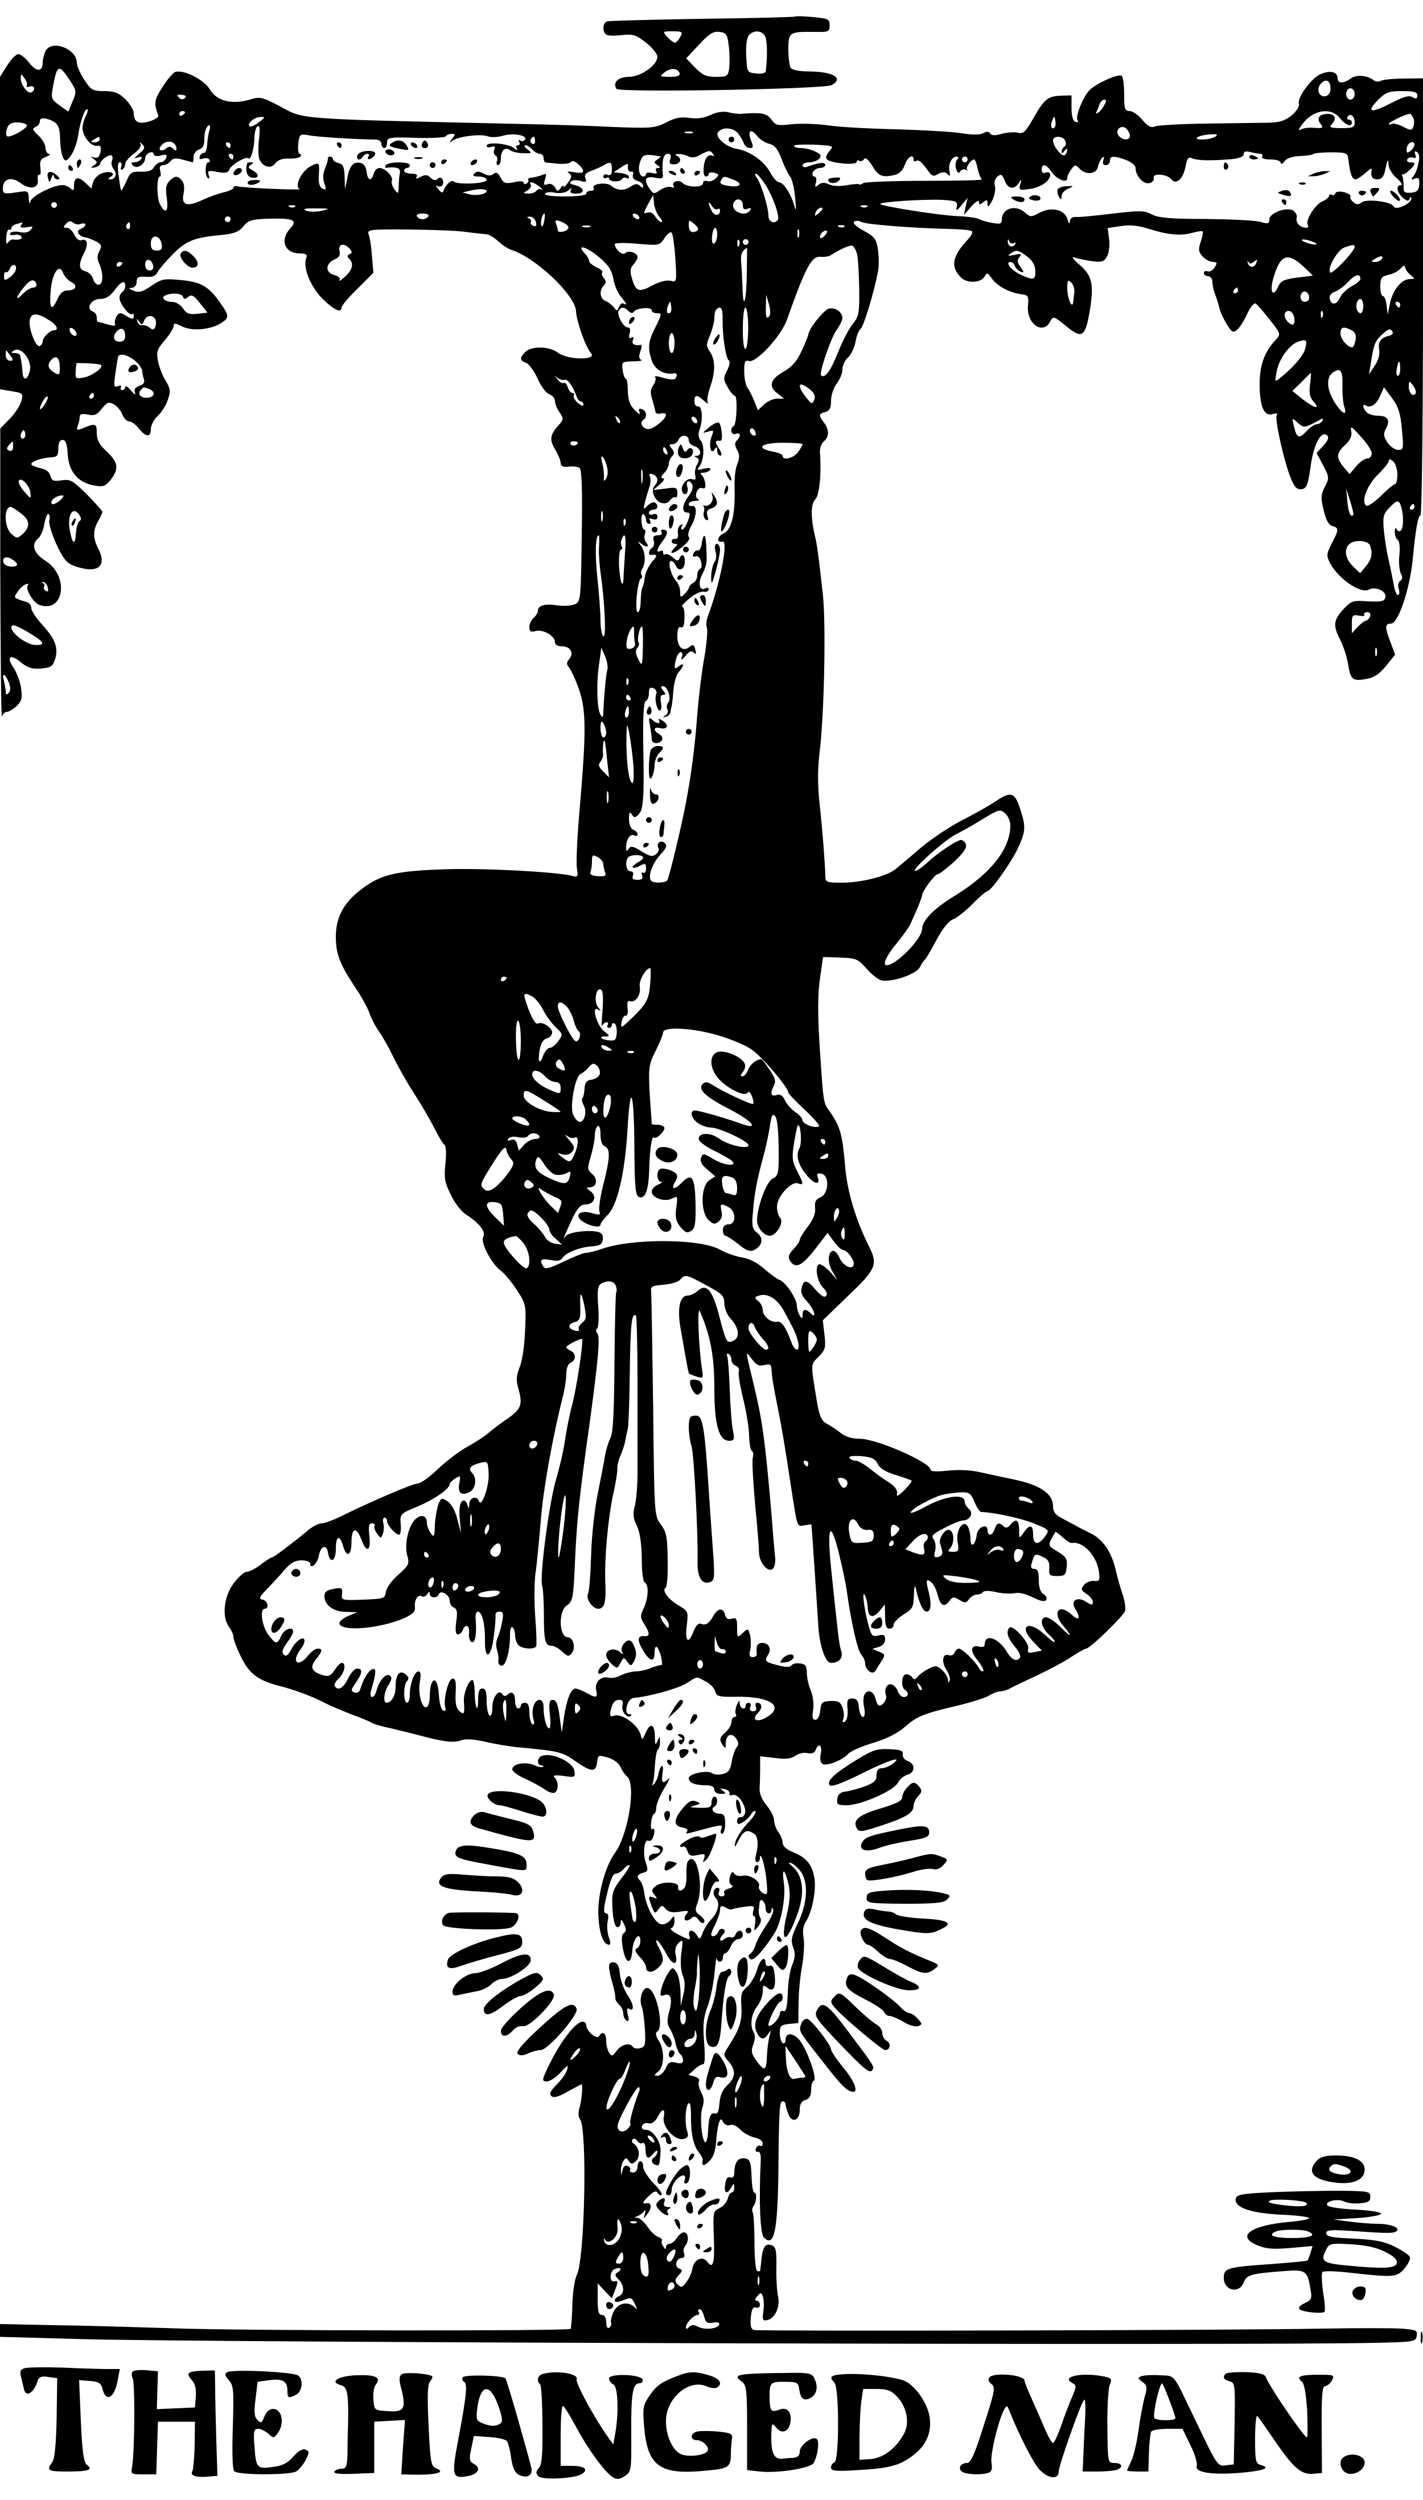<svg version="1" xmlns="http://www.w3.org/2000/svg" width="666.667" height="1170.667" viewBox="0 0 500 878"><path d="M279.5 5.8c-.2.2-14.9.6-32.7.8-17.8.3-32.9.7-33.5.9-1.7.6-1.7 4.1 0 4.8.7.3 3.2.3 5.5 0 3.6-.4 4.8 0 8.2 2.7 2.2 1.7 4 4 4 4.9 0 3-5.9 7.1-10.1 7.1-3.7 0-5.7 2-4.3 4.2.9 1.4 73 .1 75.6-1.3 4.4-2.4.7-4.7-7.6-4.8-3.7 0-6.2-.5-6.8-1.3-.4-.7-.8-3.6-.8-6.5 0-6 .4-6.2 9-6.1 5.2.1 5.5 0 5.5-2.3 0-2.2-.5-2.4-5.8-2.9-3.2-.3-6-.4-6.2-.2zM239 13c-.6 1.1-1.4 2-1.9 2-.4 0-1.6-.9-2.6-2-1.8-2-1.7-2 1.9-2 3.4 0 3.6.2 2.6 2zm17.1 3.4c.3 2.6.3 6.1.1 7.7-.4 2.7-.8 2.9-4.6 2.9-3.4 0-4.8-.6-7.4-3.3l-3.1-3.2 4.5-4.8c3.5-3.8 5-4.8 7.2-4.5 2.4.3 2.8.8 3.3 5.2zm12.7-3.7c.8 1.5.9 6.7.3 12.1 0 .9-1.2 1.2-3.3 1-3.3-.3-3.3-.4-3.6-6.1-.2-3.5.2-6.4.9-7.3 1.6-1.9 4.6-1.8 5.7.3zm-30 13c.2.9-.8 1.3-3.5 1.3-3.6-.1-3.7-.1-1.8-1.6 2.2-1.7 4.6-1.5 5.3.3z"/><path d="M16 17.9c-.5 1.1-1 2.9-1 4 0 3.4-2.1 3.5-4.7.2C9 20.4 7.2 19 6.4 19c-.7 0-2.5 1.8-3.9 4L0 27V136.7l4.1.7c3.9.6 4.1.8 3.4 3.4-.3 1.5-2.2 4.3-4 6.2l-3.4 3.5V202c.1 28.3.3 50.7.6 49.7.2-.9 1-1.7 1.7-1.7s2.2-.9 3.4-2c1.8-1.7 2.1-2.8 1.6-6.3-.3-2.3-1.5-5.4-2.5-7-2.8-3.9-1.4-5.3 2.3-2.2 2.4 2 4 2.5 7.1 2.3 3.4-.3 4.2-.7 5-3.1 1.3-4 .2-7.2-4.3-12.1-2.2-2.4-4-5.1-4-6 0-.9-.7-1.9-1.5-2.1-5-1.6-4.8-1.4-3.3-3.7.8-1.2 2.1-2.4 2.9-2.6.8-.3 1.1-.1.7.3-1.1 1.2 1.9 6.3 4.2 7 8.7 2.8 10.3-10.4 1.9-15.6-4.1-2.6-5.1-5.7-2.4-7.9.8-.7 1.8-3 2.1-5.1.4-2.1 1-3.6 1.4-3.4.5.3.6 1.3.3 2.4-.2 1 .9 4.7 2.5 8.2 2.5 5.3 3.6 6.7 6.4 7.7 8 2.8 11.5.3 8.4-6-2-3.8-2-6.5-.1-9.8.8-1.4 1.4-2.8 1.5-3.2 0-.4-2.5-3.1-5.5-6.2-5-4.9-5.8-5.4-8.9-4.9-2.8.4-3.4.2-3.9-1.6-.3-1.4-1.6-2.3-3.6-2.7-1.7-.4-3.1-1-3.1-1.4 0-1 3.7-2.2 7-2.4 2.1-.1 2.5-.6 2.5-3.1 0-2 .5-3 1.5-3 1.1 0 1.6 1.4 1.8 5.1.4 6.1 3.6 9.9 9.3 10.9 3.2.6 3.9.3 5.8-2 3-3.9 2.6-6.2-1.4-9.9-2.6-2.5-3.5-4-3.5-6.5 0-3.5-.4-3.6-5.4-1.5-1.6.6-1.8.4-1.3-1 .4-1 .7-2.4.7-3.2 0-1 .8-1.2 2.9-.8 2.2.5 3.2.1 4.9-2.1 1.8-2.2 2.4-2.5 4.2-1.5 1.1.6 2.5 2.2 3 3.6.5 1.3 1.6 2.4 2.4 2.4.8 0 2.3 1.1 3.4 2.5 2.5 3.1 4.2 3.2 4.2.2 0-1.3 1.1-3.4 2.5-4.7 1.3-1.2 2.9-3.8 3.5-5.7 1-2.8.9-3.8-.8-6.6-1.1-1.7-2.3-4.9-2.7-6.9-.6-3.3-.3-4.2 2.4-7.3 1.7-2 3.1-4.2 3.1-5 0-1.1.5-1.1 3.1.2 3.5 1.7 10 1.1 13.7-1.3 2.9-1.9 2.8-2.6-.9-7.7-3.8-5.3-6.6-6.8-14-7.4-5.2-.5-6.3-.3-9.7 2.1-3.2 2.1-4.3 2.5-6.3 1.7-1.7-.7-1.9-1-.6-1 1-.1 1.7-.9 1.7-2.1 0-1.6.6-2 3.2-1.8 2.3.2 3.5-.2 4.2-1.7.6-1.1 3.1-4 5.5-6.4 4.6-4.6 7.4-5.7 17.1-6.6 4.2-.4 6-1.1 7.5-3 1.8-2.2 2.9-2.5 9.1-2.7 8.6-.2 10.1.5 7.4 3.4-3.8 4.1-2 8.8 3.3 8.8 2.2 0 2.8.4 2.3 1.6-1.3 3.3 1.6 10.3 5.8 14.4 4 3.9 6.6 5.1 6.6 3 0-.6 2.5-3.6 5.6-6.6l5.6-5.6-.5-5.7c-.2-3.1-.7-6.5-1.1-7.6-.7-1.9-.3-2 14.1-1.9 8.1.1 17.3.4 20.3.9 3 .4 6.2.7 7 .8.8 0 2.6 1.1 4 2.4 1.4 1.3 3.4 2.6 4.5 3 8.7 2.7 22.6 15.9 22.9 21.6.2 3.7 3.3 12.5 5.3 14.8 2.1 2.5-8.4 2.3-11.6-.2-2.9-2.3-9.4-2.5-11.5-.3-2.1 2-2 3.1.2 3.8 1 .4 2.9 2.8 4.1 5.6 1.2 2.7 3.1 5.2 4.2 5.5 1 .4 1.9 1.4 1.9 2.3 0 1 .7 2.8 1.6 4 1.5 2.2 1.5 2.5-.3 4.5-3.1 3.4-3.3 5.2-1.2 8.6 1 1.7 1.9 3.8 1.9 4.7 0 1.1.8 1.5 2.8 1.3 1.5-.2 3.2 0 3.8.4.8.5 1.1 7.3.8 23.9-.3 23.1-.4 23.2-2.6 24.1-1.3.5-4 .6-6 .3-4.2-.7-6.8 0-6.8 1.9 0 .7-.7 1.8-1.5 2.5s-1.5 2.1-1.5 3.2c0 1.6.5 1.9 2.3 1.4 2.7-.6 6.7 1.7 6.7 4 0 .8 1 1.4 2.5 1.4 3 0 4.3 2.4 2.5 4.5-1 1.2-1 1.8 0 3 .7.9 2.3 4.3 3.5 7.8 2.5 7.2 2.5 15.1.1 42.7-.8 9.1-1.2 18-.9 19.9.5 2.9.3 3.2-1.3 2.8-5.1-1.5-31.6-2.9-45.4-2.4-17.5.6-22.7 1.9-29.9 7.7-5.6 4.5-8.1 9.5-8.1 16 0 6 1.4 9.6 6.7 17.6 2.2 3.2 4.5 7.4 5.1 9.2.6 1.8 2.1 4.7 3.4 6.5 1.2 1.7 3.5 5.7 5 8.9 1.5 3.1 4.7 8.8 7.1 12.5 2.4 3.7 5.7 9.3 7.2 12.3s3.2 5.8 3.7 6.1c.5.3.7 3.2.3 6.5-.5 5.1-.3 6.6 1.9 11 1.3 2.8 3.7 5.9 5.3 6.9 4.8 3.1 7.1 6.1 6.1 7.9-1.1 2 3 9.6 6.3 12 1.1.8 3.6 3.7 5.4 6.5 3.3 5 3.4 5.3 3 14.3-.2 5.4-1 10.8-1.9 12.9-1.1 2.8-1.3 4.5-.6 7 1.7 6 1.3 7.5-3.2 10.8-2.4 1.6-5.6 4-7.1 5.3-1.5 1.3-4.9 3.5-7.5 4.9-2.6 1.4-7.2 4.9-10.2 7.7-3 2.9-6.2 5.2-7.2 5.2-1.7 0-16.9 6.5-27.1 11.6-2.7 1.3-5.7 2.4-6.7 2.4-1.1 0-3.4 1.2-5.2 2.8-5.7 4.7-11.7 9.2-12.3 9.2-.4 0-2.1 1.1-3.9 2.5-1.8 1.4-4 2.5-4.9 2.5-.9 0-3 1.9-4.7 4.2-3.4 4.6-4.1 11.8-1.5 15.2.8 1.1 1.5 2.6 1.5 3.4 0 .8 1.1 3.9 2.6 6.9 2.8 6 6 8.4 13.2 10.3 5.6 1.4 11.5 3.6 16.2 6 1.9 1 6.2 2.8 9.5 4.1 3.3 1.2 6.5 2.5 7 2.9.6.4 3.5 1.3 6.5 1.9 3 .7 7.8 1.9 10.5 2.6 8.2 2.2 11.9 2.7 14.5 1.7 1.6-.6 4.4-.4 8.5.5 3.3.8 8.3 1.6 11 1.9 15.1 1.4 15.9 1.6 20.8 5 5.6 3.9 7.1 3.9 7.5.2.3-2.5.5-2.5 3.9-1.5 2 .6 3.8 2 4.3 3.2.4 1.1 1.5 2.7 2.3 3.4 3.3 2.6.5 20.3-4.2 26.8-3.7 5.1-6.4 15.8-5.8 22.9.4 6 1.8 9.4 3.8 9.4.5 0 .4-1.2-.2-2.7-.5-1.4-.7-3.9-.4-5.5.4-1.8.3-2.8-.5-2.8s-.9-1.1-.5-3.3c1.6-7.7 2.7-10.7 3.9-10.7.8 0 1.9-.7 2.6-1.5.7-.8 1.6-1.5 2.1-1.5s-.7 2.1-2.7 4.6c-3.2 4.3-3.5 5.1-3.2 10.7.2 3.7.8 6.2 1.6 6.5.6.2 1.2-.5 1.3-1.5 0-1.5.2-1.4 1.2.5.8 1.8.8 2.5-.1 3.1-.8.5-.9 2.1-.4 5.1 1 5.8 3 6.4 3.4.9.3-4.2 2.8-6.9 2.8-3.1 0 1.1-.6 2.2-1.3 2.5-.8.3-.5 1.2 1 2.9 1.3 1.3 2.3 2.9 2.3 3.6 0 2 1.9 2.3 4 .5 2.4-2.1 2.5-3.4.4-7.5-.9-1.6-1.1-2.7-.5-2.3.6.3 2 2.4 3.2 4.6 2.1 4.2 4.3 4.4 3.3.4-.4-1.6 0-3 1-4.1 1.6-1.5 1.7-1.3 1 3.5-.4 3.1-.2 6.1.5 7.9.8 1.9.9 4 .2 6.7l-.9 4-.1-5.1c-.1-2.7-.7-5.9-1.5-6.9-1.3-1.8-1.4-1.7-2.9.6-.9 1.3-1.9 3.7-2.3 5.3-.6 2.5-.4 2.8 1 2.3 2.3-.9 3 1.3 1.7 5.9-.8 2.9-.7 4.3.3 5.9.7 1.1 1.7 3.5 2 5.3.4 1.7 1.2 3.4 1.7 3.7.5.4.9 1.3.9 2.1 0 1-.7 1.3-2.5.8-2-.5-2.7-.1-3.6 2-.7 1.4-1.9 2.6-2.8 2.6-1.4-.1-1.4-.2.1-1.4 2.3-1.7 2.4-7.8.2-11-1-1.6-1.2-2.6-.5-3.1 2.6-1.5-.2-14.7-3.3-15.3-1.8-.4-3.2 3.9-2.1 6.5.4 1 .9 4.6 1.1 7.9.3 5.4.1 6.3-1.6 6.7-1.1.3-2.3.1-2.6-.4-1-1.7-4.1-.9-5.7 1.3-1.4 2-1.8 2.1-2.6.8-.6-.8-1.1-2.7-1.1-4.3 0-2.7-1.3-3.6-2.5-1.6-.8 1.3-4.5-1.8-4.5-3.8 0-.7-.6-1.3-1.3-1.3-2.2 0-7.2 6.2-11 13.7-3.4 6.8-3.5 7.3-1.6 7.3 1.1 0 3.3-1.4 4.9-3.2 2.4-2.6 2.8-2.8 2.3-1-.3 1.2-1.9 3.5-3.6 5.2-2.2 2.2-2.8 3.3-2 4.1.8.8 2.4.4 5.7-1.5 2.6-1.4 4.8-2.6 4.9-2.6.6 0 .1 5.7-.7 8.3-.5 1.6-.4 3.2.2 4 2.6 3.2 1.7 49-1.1 54.6-.8 1.6-1.5 6.3-1.6 10.7-.1 4.3-.4 8-.6 8.3-.9.8-115.6.7-139.5-.2-12.9-.4-31.9-1-42.2-1.1L0 816.2v4.5l28.8.8c42.3 1.2 413.5 2.3 454.7 1.3 13.5-.3 14-.4 14.3-2.5.3-1.9-.2-2.1-5.5-2.5-3.2-.2-15.5-.2-27.3 0-26.4.6-197.9 1-200 .5-1.2-.3-1.4-1.4-1.2-4.4.3-2.9.8-3.9 1.8-3.5.8.3 1.4-.1 1.4-.9s-.5-1.5-1.1-1.5c-.8 0-.7-.5.2-1.6 1.2-1.4 1.4-1.4 2 .3.3 1 .4 3.3.1 5.2-.4 2.8-.2 3.3 1.4 2.9 2.7-.5 4.6-4.7 3.8-8.3-.4-1.7-.7-6.2-.6-10.2.1-5.7-.2-7.2-1.5-7.7-2.2-.9-3.2.3-3.7 4.4-.2 1.9-.4 3.9-.5 4.3 0 .5-.5.5-1.1.2-.5-.3-.9-4.8-.9-10s-.3-9.9-.6-10.5c-.4-.6-.2-1.6.3-2.3 1.1-1.4 1.2-4.7.2-4.7-.4 0-.8-2.3-.9-5.1-.2-6-.6-6.9-3.1-6.9-1.9 0-3 1.9-3 5.2 0 1.3-.5 1.8-1.4 1.5-1-.4-1.5.4-1.8 2.4-.5 3.2.6 3.8 2.1 1.2 1-1.7 1-1.7 1.1-.1 0 1-.4 1.8-.9 1.8s-1.1 1-1.4 2.2c-.4 1.3-1.6 2.7-2.9 3.3-2.2 1-2.3 1.4-2 9.7.4 9.6-.2 12-2.3 9.1-1.8-2.3-4.8-.7-5.3 2.8-.2 1.3-1.2 3.3-2.1 4.5-1.4 1.8-1.8 1.9-3 .7-1.1-1.2-1-1.7.3-3.2 1.5-1.6 1.5-1.9.2-2.4-1.8-.7-1-3.7 1-3.7.8 0 1.1-.6.8-1.5-.4-.8-.2-2.1.4-2.8 1.4-1.7 1.1-4.7-.5-4.7-.7 0-1.8.9-2.5 2s-1.8 2-2.5 2-1.3.6-1.3 1.2c0 .9-.3.8-.9-.2-.6-.8-.8-1.7-.5-2.1.2-.4-.4-1-1.3-1.3-1-.3-2.7-1.9-3.8-3.6-1.1-1.6-2.7-3-3.5-3.1-1.3 0-1.3-.1 0-.6.8-.3 1.9-1.1 2.3-1.7.5-.7.6-.3.3.9-.6 2-.6 2 .9 0 1.7-2.1 1.4-4.2-.4-3.7-1.7.3-1.3-.5 1.1-2.8 1.6-1.5 2.4-1.7 2.9-.8.5.7 1.1 1 1.4.6.3-.3-1-2.2-3-4.2-1.9-2-3.5-4.5-3.5-5.6 0-1.1-.4-2-1-2-.5 0-1 .9-1 2s-.7 2-1.6 2c-.8 0-1.3-.4-1-.9.3-.5-.1-1.1-.8-1.4-1-.4-1.6.2-1.9 1.6-.4 2-.4 2-.5.2-.1-1.1.3-2.7.8-3.5.9-1.3 1.1-1.3 1.9-.1.8 1.2 1.2 1.3 2.5.1 1.7-1.4 1.3-4.9-.8-6.2-.6-.4-.7-1-.3-1.5.5-.4 1.2-.1 1.6.6.5.7 1.3 1.1 1.9.7.5-.3 1 .6 1 2 0 3.4.9 4.1 2.7 1.8.8-1 1.5-1.4 1.5-.7 0 .6-.5 1.5-1 1.8-1.4.9-1.2 2.2.3 2.8 1.4.5 1.5.1 1.8-4.8.2-3.3-2.7-7.5-5.1-7.5-1.2 0-1.7-.5-1.4-1.4.3-.8 1.3-1.2 2.3-.9 1.1.3 2.2-.5 3.1-2.1 1.7-3.3 2.9-3.3 2.2 0-.6 3.3 4 8.4 7 7.6 1.5-.4 1.8-1 1.3-2.6-1-2.8-.7-8.8.4-9.9.6-.6.9 1.3.9 4.4-.1 6.3.9 10.7 2.9 13 .7.9 1.3 2 1.2 2.5-.4 2.2.3 2.3 2.2.5 1.5-1.3 2.2-3.5 2.5-6.5.1-2.5.6-5.5.9-6.7.6-1.9.9-2 1.6-.6.6.9 1.6 1.4 2.5 1 .9-.3 2.4.4 3.5 1.6 1.1 1.2 3.4 2.4 5 2.8 1.6.3 2.9 1.2 2.9 2s-.4 1.2-.9.9c-.5-.3-1.1.1-1.5.9-.3.8 0 1.4.7 1.2.8-.1 1.1 1 1 3.3-.7 14-.2 25.5 1.1 26.8 3.6 3.6 4.8-1.9 5.1-22.8.2-22.5.4-25 1.5-25 .6 0 1 .4 1 .9s.4 2.1 1 3.5c1.2 3.4 4 2.4 4-1.4 0-2 .6-3.1 2-3.5 1.4-.4 2-1.5 2-3.5 0-1.6.4-3 .9-3.2 1.6-.5-2.8-12.3-5.4-14.8-2.4-2.3-4.5-2-4.5.6 0 .8-.4 1.2-1 .9-.5-.3-1-1.9-1-3.5 0-2.5.4-2.9 3.3-3.2l3.2-.3.1-7c0-3.9.6-9.7 1.2-12.9.6-3.3.9-7.7.6-9.8-.5-2.5-.2-4.5.8-6 2.1-3.2 3.6-10.8 3-14.9-.7-4.9-2.8-7.5-7.3-9.3-2.5-1-3.9-2.2-3.9-3.4 0-1-.7-2.7-1.5-3.8-.8-1-1.5-2.9-1.5-4.1 0-1.2-1.2-3.5-2.6-5.2-1.6-1.9-2.6-4.2-2.5-5.9.1-1.5.2-4.7.2-7.1v-4.3l5.2.6c3.8.5 5.7.3 7.2-.8 1.1-.8 3-1.2 4.2-.9 1.5.3 2.5 0 2.9-1.1 1-2.7 2.4-1.8 1.8 1.3-.4 1.7-.1 3.2.6 3.6 1.4.9 7-1.3 9-3.5.8-1 4.8-2.7 8.8-3.9 4.7-1.4 8.6-3.4 11-5.5 4.4-3.9 6.8-4.8 18.7-7.6 5-1.2 10-2.8 11.2-3.6 1.2-.8 2.9-1.4 3.8-1.4.8 0 2.3-.4 3.3-1 .9-.5 5.3-2.6 9.6-4.6 4.4-2.1 9.9-5 12.2-6.6 2.3-1.5 4.6-2.8 5-2.8 1.4 0 13-11.3 13.7-13.2.3-1-.1-3.7-.9-6-.8-2.4-1.9-6.2-2.4-8.5-1.4-6.2-4.6-10.8-8.8-12.8-2-1-4.4-2.2-5.2-2.7-.8-.4-3-1.6-4.7-2.5-2.5-1.3-3.3-2.3-3.3-4.4 0-4.3-4.6-7.4-13.7-9.3-4.3-.9-9.9-2.1-12.6-2.7-2.7-.6-7.2-.8-10.7-.4-3.8.4-6 .3-6-.3 0-2.6-19-10.9-24.8-10.9-3 0-5.2-.7-7-2.2-1.5-1.2-3.7-2.6-4.9-3.2-1.6-.9-2.4-2.6-3.2-7.3-2.3-14-2.4-13.2.5-16.1 2.4-2.4 2.6-3.2 2.1-7.7l-.6-5.1 8.9-8.6c9.6-9.1 10.5-11 7.6-16.8-5-10-8-20-8.7-29.3-.9-10.6-1.8-13.6-5.2-18.4-2.5-3.6-2.3-2.3-3.7-23.1-.7-11.4-.7-18.2.1-23.7l1.1-7.7 6 .2c5.6.2 6.3.5 9.2 3.8 1.7 2 4.1 3.9 5.3 4.2 3.5.8 12.2-2.1 13.5-4.6.6-1.2 1.4-2.4 1.8-2.7.4-.3 2.2-3.4 4-6.8 2.1-4 4.3-6.7 5.8-7.3 1.4-.5 4.5-3 6.9-5.4 2.4-2.5 4.8-4.5 5.2-4.5 1.3 0 8.8-10.6 11-15.6 2.5-5.6 2.6-7.1.5-13.5-1.9-5.8-3.3-6.1-9-2.2-2.1 1.4-7.3 4.3-11.4 6.4-4.1 2.1-10.6 6.4-14.4 9.6-3.7 3.2-7.8 6.6-9 7.6-3 2.4-11.9 4.7-18.8 4.7-5.3 0-5.8-.2-5.8-2.3-.1-4.5-1.1-17.4-2.1-26.2-.6-5.8-.6-11.6 0-16.5 1.7-13.3 2.4-45.8 1.2-56.5-1.5-13.6-2.1-17.7-2.7-20-1.5-6.2-1.6-11.5 0-13 1.5-1.5 2.3-9 1.7-16.6-.1-1.4.5-3.2 1.4-3.9 1.9-1.6 1.9-4.1 0-6.6s-1.9-3.1.5-3.7c1.5-.4 2-1.4 2-4 0-1.9.9-4.5 2-6 1.1-1.4 2-3.6 2-5 0-1.3.9-3.2 2-4.2s2.2-3.4 2.6-5.4c.3-2 1.1-4.1 1.8-4.6 1.1-.9 4.8-13.1 6.1-20.2.4-1.8.3-5.2 0-7.6-.6-3.8-1.2-4.6-5.1-6.7-2.7-1.5-3.9-2.7-3.2-3.2.7-.4 1.7-.3 2.3.1 1.1.9 19.3 2.3 31.2 2.5 3.9.1 7.4.4 7.8.8.4.4-.3 1.7-1.5 3-5.4 5.7-6.1 9.5-2.4 13.2 2.1 2.2 7 2 8.3-.2.9-1.6 1.1-1.5 2.6.6 1.9 2.7 6.1 4.9 10.1 5.5 2.7.3 2.9.6 2.6 4.1-.6 6.3 5.3 10.4 7.8 5.5 1.1-2 1.3-1.9 5.7 1.7 5.6 4.6 6.7 3.8 8.3-6 1.4-8.9.7-11.9-3.8-15.7-2.1-1.8-2.9-2.9-1.7-2.5 1 .4 3.8 1 6.1 1.3 3.7.5 4.4.2 5.4-1.7.7-1.3 1-4 .7-6.1l-.5-3.8 4.6-.7c3.1-.5 6.2-.2 9.6.9 6.9 2.2 11.4 2.6 15.4 1.5 1.9-.5 3.6-.8 3.8-.5.2.2-.1 1.8-.7 3.6-.9 2.7-.8 3.5.6 5.1 1 1.1 2.6 2 3.7 2 1.5 0 1.6.3.6 1.9-.6 1-1.8 1.7-2.5 1.4-.7-.3-1.3 0-1.3.6s.7 1.1 1.5 1.1 1.5.9 1.5 2c0 1 .4 2.9.9 4.2.5 1.3 1.2 3.4 1.5 4.8.3 1.4 1.5 4 2.6 5.8 1.8 2.9 2.3 3.2 3.6 2.1.9-.7 2.5-3.2 3.6-5.6 1.1-2.4 2.4-4 3-3.7.5.3 2.7 2.8 4.9 5.6 4 5.1 4 5.1 2.1 7.2-4 4.3-5.6 8.9-5.6 15.6 0 7.8 1.6 11.4 4.6 10.4 1.4-.4 1.8-.2 1.4.5-.8 1.3 2.7 16.8 5.1 22.4 1.2 2.9 2.1 3.7 3.7 3.5 1.7-.3 2.2-1.4 3.1-8 1.1-7.9 3.8-12.9 5.9-10.8.6.6.2 1.8-1.4 3.5l-2.4 2.6 2.3 4.3c2.2 4.2 2.2 4.5.6 7.6-1.4 2.7-1.5 3.9-.4 8.2.8 3.5 1.8 5.2 3 5.5 2.4.7 2.4 1.3-.2 6.2-1.8 3.6-1.9 4.2-.6 6.8 2.9 5.5 10.7 10.9 13.6 9.4 2.4-1.3 6.3.5 5.9 2.6-.3 1.5-1.3 1.7-6.1 1.5-5.4-.4-5.9-.2-8.7 2.8-3.5 3.8-3.7 5.7-1 10.9 1.1 2.2 2.2 5.7 2.6 7.9.9 5.9 1.6 6.5 6.2 5.7 3-.5 4.7-1.6 7.2-4.6l3.2-4-1.6-4.3c-2.1-5.4-2-6.6.2-6.6 2.5 0 6.6-12.2 7.6-22.7 1-10.6 1.9-15.3 2.7-15.3.5 0 .9-33.8.9-76.8V27.5l-6.8.1c-3.8 0-7.4.4-8.1.8-.6.4-1.7.3-2.4-.2-2.3-1.8-6.2-2.1-8.1-.6-2.6 1.8-4.6 1.8-4.6-.1 0-2.3-2.6-2.9-5.9-1.5-3.3 1.3-8.5 8.5-7.7 10.5.3.8-.9 2.6-2.5 4-2.4 1.9-4.2 2.5-8.2 2.6-2.9 0-12.6.2-21.7.3-9.1.1-17.3.6-18.2 1-1.3.6-2.5 0-4.4-2.3-1.4-1.7-3.4-3.1-4.5-3.1-1.7 0-1.9-.8-1.9-5.9 0-3.3-.4-6.2-.9-6.5-1.2-.8-9.4 2.9-11.4 5.2-2.3 2.5-4.9 9.1-4.1 10.4.4.6.1.9-.7.6-.9-.3-1.4-2-1.4-4.9v-4.4l-3.7.1c-4.7.2-5.9 1.2-9.8 8.1-2.7 4.7-3.5 5.4-5.4 4.9-1.2-.3-3.8-.1-5.6.4-2.4.7-3.6.6-4.1-.1-.4-.8-1.3-.8-2.5-.1-1.2.6-3.9.6-7.4 0-3-.5-13.4-1.1-23-1.4-9.6-.2-20.5-.8-24.2-1.4-3.6-.5-9.2-.7-12.3-.4-5.3.6-6 .5-7.5-1.7-1.7-2.2-3.6-2.5-11-1.9-.8 0-2.7-.2-4.2-.6-1.8-.4-4.1 0-6.2 1-2.4 1.1-4.7 1.4-7.4 1-2.9-.4-4.9-.1-8.1 1.6-4 2-5.3 2.1-18.5 1.6-7.7-.4-23.1-.9-34.1-1.1-79.5-1.8-74.4-1.5-83.4-6.3C92 34 91.3 33.9 87.7 35c-6.2 1.8-11.5.5-13.9-3.5-2.1-3.6-9.4-7.2-12.3-6.2-.8.4-2.9 2.8-4.5 5.4-2.8 4.4-3 5.5-1.4 9.8.3.6-1.1 1.5-3 2.1-3.9 1.2-5.6.3-5.6-2.9 0-1-1.3-3.2-2.9-4.8-2.4-2.3-3.8-2.9-7.4-2.9-4.1 0-4.7-.3-7.1-4-1.4-2.2-2.6-4.8-2.6-5.9 0-5-8.8-8.3-11-4.2zM24.4 28c2.5 3.8 2.6 4.2 1.1 7.6L24 39.2 20.9 37c-2.8-2-3-2.6-2.4-5.9 1.5-8.5 2.1-8.8 5.9-3.1zm-15 2.1c-.3.5.2.6 1 .3 1.7-.6 2.2 1.1.7 2-1.2.8-3.8-2.5-3.8-4.8 0-1.8.1-1.8 1.3-.1.8 1 1.1 2.2.8 2.6zm458.1 1c0 1.5-.7 2.5-1.8 2.7-2.2.4-3.3-2.4-1.7-4.3 1.8-2.1 3.5-1.3 3.5 1.6zM476 33c0 1.1-.7 2-1.5 2s-1.5-.9-1.5-2 .7-2 1.5-2 1.5.9 1.5 2zm22 .5c0 1.2-.4 1.4-1.7.6-1.3-.7-3.2-.1-7.5 2.1-7.1 3.7-8.9 3.3-4.7-1 2.8-2.8 3.8-3.2 8.5-3.2 4.2 0 5.4.3 5.4 1.5zm-433 .9c-.7.7-1.4.6-2.1-.1-.9-.9-.7-1.2.9-1 1.4.1 1.8.5 1.2 1.1zm323 2.5c-.5 1.1-1.5 2.3-2.2 2.7-.6.4-.9.3-.6-.2.3-.5.8-1.7 1.1-2.7.4-.9 1.1-1.7 1.7-1.7.8 0 .8.6 0 1.9zM30.1 40.8c-.6 1.2-1.1 3-1.1 4.2 0 2.9 3.1 6.6 5.1 6.2 1.3-.2 1.5.3 1.2 2.2-.4 1.7-1 2.3-2.2 1.9-1.4-.4-1.4-.3-.1.6 1.3 1 1.3 1.2 0 2.2-1.3.8-1.2 1 .3.7 1-.2 1.8-.8 1.9-1.3.1-1.3 3.1-3.4 4-2.9.4.3.5 1.1.1 1.9-.3.9 0 2.2.7 3 1.3 1.6.6 3.5-1.3 3.5-.8 0-.8-.3.2-.9 2.1-1.3-.4-2.3-3.2-1.2-1.3.5-2.7 1.9-3 3.1l-.6 2.2-2.2-2.1c-2.5-2.3-3.9-1.9-3.9 1.2 0 1.6-.3 1.8-1.2.9-.7-.7-2-1.2-2.9-1.2-3.2 0-10.7 3.8-11.2 5.7-.3 1.2-.5.8-.6-1-.1-2.8-.2-2.8-4.6-2.1-4.1.6-4.5.4-4.5-1.4 0-3.4 2.9-4.3 6.1-2 3.4 2.6 6.5 2 6.2-1-.2-1.3.1-2.1.5-1.8.5.3.6-.8.4-2.4-.3-2.4 0-3.2 1.9-3.9 1.3-.5 1.8-1 1.2-1-.7-.1-1.3-1-1.3-2.1 0-1.2-1.1-3.1-2.5-4.4-2.1-1.9-2.3-2.5-1-3 .8-.3 1.5-1.2 1.5-2 0-1 .7-1.2 2.3-.9 3.7 1 4.7 2.3 4.8 6.7.1 5.4 1.2 8.7 2.4 7.8 1.8-1.3 3.5-5.1 4.1-9.4.6-4.3 2.4-9.1 3.1-8.4.3.2 0 1.3-.6 2.4zM65 39.4c0 .3-.4.8-1 1.1-.5.3-1 .1-1-.4 0-.6.5-1.1 1-1.1.6 0 1 .2 1 .4zm405.8 2.1c2 2.5 4.2 3.3 4.2 1.5 0-.6-.5-1-1.1-1-.5 0-.7-.5-.4-1 .9-1.5 2.5-.2 2.5 2.1 0 1.6-.7 1.9-4.7 1.9-3.7 0-4.4-.3-3.5-1.2 2-2 1.4-3.8-1.2-3.8-3.1 0-4.2 1.6-2.5 3.6 1 1.3.7 1.5-2.2 1.3-1.9-.2-4.1.1-4.9.6-.9.6-.8.1.3-1.5 3.7-5.4 10.3-6.6 13.5-2.5zm25.8 0c.4.8.3 2.2 0 3-.5 1.4-.9 1.4-3.6 0-1.7-.9-3.5-1.3-4-1-.6.3-1 .3-1 0 0-.6 5.8-3.4 7.3-3.5.4 0 1 .7 1.3 1.5zM91 42.9c-1.3 1.1-2.8 1.7-3.2 1.5-1.3-.8 1.5-3.3 3.7-3.3 1.8-.1 1.8.1-.5 1.8zm279.6 1.8c-1.1 1.1-1.7-.4-.9-2.3.7-1.8.8-1.8 1.1-.1.2 1 .1 2.1-.2 2.4zM9.4 43.9c.7 1-6.1 4.8-7 3.9-.3-.4-.3-1.6.1-2.7C2.9 43.6 4 43 6 43c1.6 0 3.1.4 3.4.9zm64.2 1.8c-.3 1-.7 3.2-.8 5-.1 1.7-.6 3.1-1.1 3-.5-.1-1.2.4-1.5 1.2-.3 1 0 1.2 1.1.8.9-.3 1.9-.2 2.2.3.4.6.2 1-.3 1-1.2 0-1.3 4.8-.1 5.6.5.3.6-.3.2-1.2-.5-1.5-.1-1.6 3.1-1 2.8.5 3.8.3 4.2-.9.7-1.7 5.8-4.7 6.7-3.9.8.8 2.1-3.6 2.1-7.5.1-1.9.6-3.6 1.2-3.8.7-.2.8 1.3.4 4.6-.3 2.7-.3 5.8.1 6.9 1.1 2.8 4.1 3.7 5.6 1.6.9-1.2 2.5-1.8 4.8-1.7 1.9.1 3.8-.3 4.1-.8.3-.5.1-.9-.3-.9-.5 0-.7-1.6-.5-3.5.4-3.4.6-3.5 3.6-3 2.8.6 17.7 1.5 23.4 1.5 1.3 0 2.2.6 2.2 1.5 0 .8.5 1.5 1 1.5.6 0 1-.9 1-1.9 0-1.8.7-2 10-1.7 5.5.2 10.3-.1 10.6-.5.3-.5 1.2-.9 2.1-.9 1.3 0 1.4.2.2 1.7-1.2 1.6-1.2 1.7.1.7 2-1.5 10-2.5 12.5-1.5 1.1.4 3.4.3 5.1-.2 3.6-1.1 8.8-.2 7.9 1.3-.4.6-1.1.7-1.7.4-.7-.4-.8-.2-.4.4.4.7.2 1.2-.4 1.2-.6 0-.8.5-.4 1.2.5.8.1.7-1-.2-2.1-1.6-9.6-2.3-9.6-.8 0 .6.7.7 1.6.4 1.2-.4 1.5-.2 1.1.9-.4.8-.2 1.7.4 2.1.6.3.8 1.2.5 2-.3.8-.1 1.4.4 1.4.6 0 1-1.1 1-2.4 0-2.9 1.6-4.2 3.3-2.8.7.5 2.7 1 4.6 1 3 .1 3.2 0 1.5-1.3-1.1-.8-1.4-1.5-.8-1.5.6 0 1.7.7 2.4 1.5s1.9 1.5 2.6 1.5c.8 0 1.4.7 1.4 1.5s.3 1.5.8 1.6c.4 0 2.4.2 4.4.4 2.1.2 4-.1 4.4-.6.4-.6 1.3-.4 2.5.7 2.8 2.5 2.3 3.6-1.3 2.9-2.2-.4-2.9-.3-1.9.3 1.1.8 1.1 1.4-.3 3.3-.9 1.3-1.6 1.9-1.6 1.4 0-.6-.5-.3-1 .5-.9 1.3-1.2 1.3-2-.2-.6-1-1.7-1.5-2.6-1.1-1.3.5-1.5.2-.9-1.7.6-2 .5-2.2-1.1-1.5-1.1.4-2.7.8-3.6.9-.9 0-1.5.4-1.2.7.2.4 0 1-.6 1.4-.5.3-1 .2-1-.3 0-.6-1.4-.7-3.4-.2-3 .6-3.6.4-4.7-1.6-.9-1.8-1.6-2.1-2.5-1.3-.9.7-1.9.7-3.4-.1-1.6-.9-2.5-.9-3.3-.1-.8.8-.4 1.1 1.6 1.1 1.5 0 2.7.6 2.7 1.2 0 1.3-10.4 1.8-11.6.5-.7-.7-2.9 1.2-3.5 3.2-.4 1-.8.9-1.9-.5-.8-1-1-1.5-.3-1.1 1.4.9 2.7-.9 1.7-2.4-.4-.7-1-.7-1.6-.1-.7.7-1.5.6-2.5-.4-1.1-1.1-1.9-1.1-3.5-.3-1.5.8-1.9.8-1.4 0 .5-.7-.2-1.1-1.8-1.1-1.4 0-2.6-.5-2.6-1 0-.6.5-1 1-1 .6 0 1-.5 1-1 0-1.3-7.7-1.3-8.5.1-.4.6-.1 1 .6.8 3.3-.4 4.7.2 4.4 1.8-.2 1-.4 3.1-.4 4.7-.1 2.8-.2 2.9-1.5 1.1-.8-1.1-1.2-2.4-.9-3.1.5-1.5-2.4-4.4-4.4-4.4-.8 0-1.7.9-2 2-.8 2.9-2.1 2.5-2.5-.7-.2-1.8-1-2.9-2.2-3.1-2.5-.5-3.8 1-4.6 5.5l-.8 3.8-.1-4.3c-.1-3.5-.5-4.5-2.1-4.9-1.1-.3-2-.9-2-1.4 0-.5-.5-.9-1-.9-.6 0-.9.3-.8.7.1.5-.4 2-1 3.5-.8 1.9-.8 3.6-.2 5.3.7 2 .6 2.3-.6 1.8-1-.4-1.5-1.8-1.4-4.2.3-5.3.3-5.3-2.9-3.7-3.2 1.7-5.8 7.1-3.8 8 1.4.5-20.2-.4-22-1-.7-.2-1.3.1-1.3.6 0 .4-1.5 1.1-3.2 1.5-1.8.4-5.2 1.6-7.6 2.7-5.5 2.6-7.6 1.9-6.7-2.2.4-1.9.2-3.6-.5-4.5-1.6-1.9-2.5-1.9-4.5.1-1.2 1.2-1.4 2.7-.9 6 .7 4.8-.5 5.8-2.4 2.1-1.2-2.3-1.2-9.7 0-9.7.3 0 .4-.9.1-2-.4-1.3 0-2 1-2 .8 0 2-.6 2.6-1.4.9-1.1 2-1.2 4.4-.5 1.8.5 3.3.9 3.4.9.2 0 .3-.9.3-1.9 0-1.1.9-2.2 1.9-2.6 1.4-.4 1.9-1.5 1.9-3.4-.1-2.7.8-5.1 1.8-5.1.3 0 .3.8 0 1.7zM397 47.6c0 1.8-2.4 1.8-3.9.1-1.5-1.9.7-4.1 2.6-2.6.7.7 1.3 1.8 1.3 2.5zm-137.8-.9c.8 1 1.8 2.6 2.1 3.5.4 1 1.3 1.8 2.1 1.8 1.3 0 1.4-.5.5-2.6-1.3-3.5-.2-4.5 2.1-1.7.9 1.2 2.9 2.5 4.3 2.8 2 .5 3 1.9 4.3 5.3 1 2.6 2.3 5.4 3 6.2.7.8 1.5 4.2 1.8 7.5.4 4.2.3 5-.3 2.8-1.1-4.1-3.8-8.3-5.4-8.3-.7 0-2.1-1.6-3.1-3.5-2.2-4-7.1-7.4-11.6-8.2-4-.6-8.1-4.4-6.6-6 1.6-1.8 5.1-1.5 6.8.4zm-15.9 0c-.7.2-1.9.2-2.5 0-.7-.3-.2-.5 1.2-.5s1.9.2 1.3.5zM427 48c-.8.5-2.8 1-4.5 1-3.9 0-1.7-1.5 2.7-1.8 2.5-.2 2.9 0 1.8.8zM35 49c0 .5-.8 1-1.7 1-1.5 0-1.6-.2-.3-1 1.9-1.2 2-1.2 2 0zm153 .6c0 .8-.5 1.2-1 .9-.6-.4-.8-1.1-.5-1.6.9-1.4 1.5-1.1 1.5.7zm186.3-.1c.4.8.2 1.7-.3 2-.6.4-1 1.2-1 1.8 0 .7.4.6 1-.3.6-.9 1-1 1-.3 0 .6-.4 1.4-.9 1.8-1.1.6-4.1-3.2-4.1-5.2 0-1.8 3.7-1.6 4.3.2zM62 52.3c0 .7-.4.7-1.2-.1-.8-.8-1.5-.9-2.5 0-.7.6-1.7.8-2.1.4-.4-.4.2-1.4 1.2-2.2 2-1.4 4.6-.4 4.6 1.9zM48.9 54c-1.9 1.6-2 1.9-.5 1.3 1.3-.4 1.7-.3 1.2.5-.4.7-1.5 1.2-2.4 1.2-1.2 0-1.3.3-.4 1.2 1.3 1.3 4.2-.5 4.2-2.7 0-.7.7-1.5 1.5-1.9.8-.3 1.5-.1 1.5.5 0 .7 1 .9 2.5.5 1.9-.5 2.3-.3 1.9.9-.4.8-1.2 1.5-2 1.5-.7 0-1.7.8-2.3 1.7-.6 1.2-2.1 1.7-4.6 1.6-3.3-.1-3.8.3-5.1 3.4-.9 1.9-1.7 3.4-1.8 3.2-.2-.2-.6-2.5-.9-5.2-.5-3.1-.3-4.7.4-4.7.6 0 .8.7.5 1.6-.3.8-.2 1.2.4.9.6-.3 1-1.2 1-2 0-.7 1.4-2.3 3-3.5 1.7-1.2 2.7-2.7 2.4-3.3-.5-.9-.3-.9.6 0 1.1 1 .9 1.6-1.1 3.3zM81 51c0 .5-.2 1-.4 1-.3 0-.8-.5-1.1-1-.3-.6-.1-1 .4-1 .6 0 1.1.4 1.1 1zm210.4 2.1c-1.1 1.3-1.4 2.3-.8 2.9 1.4 1.4 10.4 2.1 10.4.9 0-.6.4-.8.9-.4.5.3 1.3 0 1.7-.6.4-.8 1.5.1 2.8 2.2 2.3 3.8 3.5 4.3 7.7 3.4 1.9-.4 3.1-1.6 3.8-3.6 1-2.8 3.1-4.1 3.1-1.8 0 .5.4.8.9.4 1-.5 2 .4 4.5 3.9.9 1.3 1.7 1.6 2.7 1 1.9-1.2 3.2-1.2 4.2.1.5.6.6-.1.3-1.4-.5-2.5.8-5.1 2.6-5.1.7 0 .7.4 0 1.2-.5.7-.6 2.2-.2 3.2.4 1.4.9 1.6 1.4.8.4-.7 1.3-.9 1.9-.6.7.4.9.4.5-.1-.6-.7 1.4-3.5 2.5-3.5.3 0 .9 1.5 1.2 3.2.4 1.8 1.1 3.5 1.5 3.8.5.3-8.5.5-19.8.5-11.4 0-21.3.4-21.9.8-.7.5-1.3.7-1.3.5 0-.3-1.9-.2-4.2.2-2.5.5-5.1.4-6.4-.2-1.7-.8-2.7-.8-3.8.1-1.2 1-1.4.9-.9-.8.3-1.2.1-2.1-.6-2.1-.5 0-.8-.7-.5-1.5.4-.8 1.5-1.5 2.5-1.5s1.9-.5 1.9-1.1c0-1.1-2.5-.8-6.4.7-.9.3-1.6.1-1.6-.5s1.1-1.1 2.4-1.1c1.3 0 2.9-.6 3.5-1.3.8-1.1.5-1.6-1.5-2.5-1.4-.7-3.6-1.2-4.9-1.2-1.4 0-2.5-.3-2.5-.8 0-.4 3.2-.5 7.1-.4 6.9.4 7 .4 5.3 2.3zM497 50.9c0 .5-.6 1.4-1.4 2.1-1.2.9-1.5.8-1.3-.9.1-2 2.7-3.1 2.7-1.2zm-246.4 3.3c.4.6.3.8-.3.5-.6-.4-1.5-.1-2 .6-1.3 1.7-1.5 6.7-.3 6.7.6 0 1-.4 1-.9s.9-.7 2-.4c1.7.5 1.8.7.4 2-.8.8-2.1 1.2-2.9.9-.9-.3-1.5 0-1.5.8 0 1.5-5.5 1.5-7.1-.1-1.4-1.4-4.1-.5-3.2 1 .4.6 0 .8-.9.4-.9-.3-2.6.2-3.8 1-2.1 1.5-2.4 1.5-3.6-.2-2.4-3.3-1.8-4.8 1.7-4.1 2.5.5 3 .3 2.8-1.2-.4-4.6.2-7.2 1.7-7.2 1.1 0 1.3.6.9 1.9-.5 1.6-.1 1.9 1.5 1.8 2.2-.1 2.7-2.2.8-3-.8-.3-.5-.6.5-.6 1-.1 2.6.3 3.5.8 1.2.6 2.6.5 4.2-.5 3.1-1.7 3.7-1.7 4.6-.2zm192.2-.2c.7 0 1 .4.7 1-.4.6.8 1 2.9 1 2.1 0 3.6.5 3.6 1.2 0 .6.6.4 1.3-.5.7-1.1 2.8-1.8 5.5-1.9 2.4-.1 4.4-.4 4.6-.7.2-.3 3-.6 6.3-.6 5.4 0 5.8.2 6.1 2.5.5 4.9 1.3 7 2.4 7 .6 0 2.2-1 3.6-2.3 1.3-1.2 2.3-1.8 2.2-1.2-.5 2.4.1 3.5 2 3.5 1.3 0 2.2-.9 2.6-2.8.9-4.3 1.2-4.9 1.3-2.3.1 1.3 1.3 3.4 2.9 4.7 1.5 1.3 2.1 2.4 1.5 2.4-1.9 0-1.6 2.5.6 4.4 1.5 1.3 2 1.4 2.4.4.4-.8.6-.9.6-.1.1 1.8-5.6 4.4-6.2 2.8-.7-1.7-9.6-2.8-11.3-1.4-1.1.9-1.8.8-2.9-.1-.8-.7-1.3-1.6-1-2 .3-.4-.7-1.1-2.2-1.5-1.7-.4-2.9-.2-3.1.4-.2.6-.8.9-1.3.5-.5-.3-.9-.1-.9.4s-1.1 1.4-2.5 2c-2.6 1.2-5.9 6.7-5 8.2.9 1.4-1.8 1.3-3.2-.1-.6-.6-.9-1.7-.7-2.4.3-.6-.2-1.7-1-2.4-2.1-1.7-8.6.6-8.6 3 0 1.5-.5 1.6-3.2.8-1.8-.5-10.5-.9-19.2-1-12.4 0-16.6-.4-18.9-1.6-2.7-1.4-4.3-1.4-13.6-.3-5.8.7-11.6 1.3-12.8 1.2-1.5-.1-2.3.4-2.4 1.6-.1 1.1-.3.8-.8-.7-.9-3.5-5.6-4.6-9.8-2.4-3 1.6-3.3 1.6-5.1 0-3.3-3-8.2-1.6-8.2 2.5 0 1.4-.6 1.6-3.2 1.1-1.8-.3-4-.9-4.9-1.4-.8-.4-4.2-.9-7.5-1-5.9-.2-26.2-3.4-27.1-4.2-.7-.8 15.5-1.8 21.7-1.5 4.9.3 5.5.5 5.2 2.3-.4 1.7-.1 1.7 1.7-.5l2.1-2.5-.7 3-.6 3 2.6-3c1.5-1.7 2.7-2.4 2.7-1.6 0 1.1.3 1.1 1.5.1s1.5-.9 1.5.6c0 1.4.4 1.1 1.6-1.1.8-1.6 1.3-3.9 1-5.1-.4-1.3 0-2.7.9-3.4 1.2-1 1.6-.8 2.5 1.4 1.1 3 3.4 3.4 5 .8 1-1.5 1-1.4.5.5-.6 2.1-.3 2.2 3.1 1.7 4-.5 7.4-2.8 7.4-5 0-.8-.6-1.1-1.5-.8-.9.4-1.5 0-1.5-1 0-2.3 1.7-2 3.5.8 1.8 2.6 5.5 4.1 5.5 2.2 0-.7.6-2.1 1.4-3.1 1.3-1.8 1.4-1.8 3.1-.1 2.2 2.2 5.9 1.7 6.3-.9.2-1.1.9-2.5 1.4-3 .8-.7.9-.5.5.7s-.1 1.8.8 1.8c.8 0 1.5-.7 1.5-1.5 0-1.8 1.3-1.9 5.7-.3 1.8.7 3.3 1.9 3.3 2.8 0 2.8 2.8 5.9 4.9 5.3 1.1-.3 1.7-1.1 1.5-1.8-.7-1.8 4.8-1.4 6.2.5 1.7 2.1 4.2-.2 5-4.7.5-2.7 1-3.3 2.3-2.7 1.7.8 6.5.9 13.8.3 2.8-.3 4.3-.9 4.3-1.8s.7-1.1 2.3-.7c1.2.3 2.8.6 3.5.6zm55.6 3.3c-.3 1.8-1.1 3.8-1.8 4.6-.9 1.2-.8 1.4.6.8 1.3-.5 1.6 0 1.5 2.1-.2 2.1-.8 2.7-3 2.9-2.2.1-2.6-.2-2.5-2 0-1.2-.1-2.9-.4-3.7-.3-.8-.3-1.2-.1-.8.4.7 4.3-2.7 4.3-3.7 0-.3-.7-.5-1.6-.5-.8 0-1.2-.5-.9-1.1.4-.6 1.3-.8 2.1-.5.9.3 1.1 0 .7-1.1-.4-1.1-.3-1.4.6-.9.8.5 1 1.9.5 3.9zM82 55c0 .5-.2 1-.4 1-.3 0-.8-.5-1.1-1-.3-.6-.1-1 .4-1 .6 0 1.1.4 1.1 1zm150-.1c.3.1-.2.6-1 1.1-1.3.9-1.3 1.1 0 2 1.1.7 1.1 1 .2 1-.7 0-1 .5-.6 1.2.5.8 0 .9-1.4.6-1.2-.4-2.2-.2-2.2.3s-.4.9-.9.9c-1.5 0-2.1-2.9-1.1-5.4.9-2.4 1.6-2.6 7-1.7zM340 56c0 .5-.4 1-1 1-.5 0-1-.5-1-1 0-.6.5-1 1-1 .6 0 1 .4 1 1zm-125 3.5c0 1.8-.4 2.3-1.5 1.9-.8-.4-1.5-.1-1.5.6 0 .6.5.8 1 .5.6-.3 1-.2 1 .2 0 1.2 3.8 1.4 4.5.2.4-.5 1.1-.7 1.6-.4.5.4.9.2.9-.4 0-.5-1.2-1.1-2.7-1.3l-2.7-.3 2.6-1.7c2.4-1.6 2.6-1.6 2.4 0 0 .9.4 1.6 1.1 1.5.7-.2 1 .3.7 1.1-.3.9.3 1.7 1.5 2.1 1.2.3 2.1 1.1 2.1 1.8 0 .8-.3.8-1.1 0-.9-.9-1.7-.8-3.3.2-2.4 1.6-4.7 1.5-6.9-.3-1.7-1.4-7.1-.6-6.1.9.3.5-.2.9-1 .9-.9 0-1.6.4-1.6 1s-3.2 1-7.6 1c-4.6 0-7.3-.4-6.9-1 .3-.5 1.9-.7 3.5-.3 1.9.3 3.6 0 4.7-.8 1.1-1 1.4-1 .9-.2-.5.9.1 1.3 1.9 1.3 3.3 0 2.9-2.2-.6-3-1.6-.4-2-.8-1.1-1.4.7-.4 2.2-.4 3.4 0 1.7.5 2 .3 1.5-1-.5-1.2.1-1.9 2.1-2.6 1.5-.6 3.4-1.4 4.2-1.9 2.4-1.5 3-1.3 3 1.4zm54.2 5.8c2.7 4.4 5 11.2 4 12.1-1.3 1.4-3.2.4-3.2-1.7 0-2.9-2.7-11.6-4.1-13.3-.6-.8-.8-1.4-.3-1.4s2.1 1.9 3.6 4.3zM257.4 63c3.6 1.3 3.2 2.8-.6 2.4-3.6-.5-4.2-.9-3.3-2.3.8-1.3.8-1.3 3.9-.1zm-67.8 2.6c1 .8 1.4 1.3.7 1-.6-.4-1.4-.2-1.8.4-.3.5-1.6 1-2.8 1-2-.1-2-.2-.4-1.1.9-.6 1.5-1.4 1.2-2-1-1.4.9-1.1 3.1.7zM171 67.1c0 1.1-3.8 1.8-6.2 1.1l-2.3-.6 2.5-.6c3.2-.8 6-.7 6 .1zm60.7 9.1c.9 1 1.2 1.8.7 1.8s-1.5-.9-2.2-2c-.7-1.2-1.8-1.7-2.8-1.3-1.4.5-1.4.2.2-2.8l1.9-3.4.3 3c.2 1.6 1.1 3.8 1.9 4.7zM261 72c0 1.4.5 1.8 1.7 1.3 1.1-.4 1.4-.3.9.5-1.6 2.7-7 .4-5.9-2.4.8-2.1 3.3-1.7 3.3.6zM20 72c0 .5-.4 1-1 1-.5 0-1-.5-1-1 0-.6.5-1 1-1 .6 0 1 .4 1 1zm232.1 1.5c.5-.4.9-.2.9.4 0 2-1.9 2.1-2.9.2-1.4-2.5-1.4-4.2 0-1.8.6.9 1.4 1.5 2 1.2zm-148.4-.9c-.3.3-1.2.4-1.9.1-.8-.3-.5-.6.6-.6 1.1-.1 1.7.2 1.3.5zm201 0c-.3.3-1.2.4-1.9.1-.8-.3-.5-.6.6-.6 1.1-.1 1.7.2 1.3.5zM113.1 74c-1.9.5-4.4.4-5.5 0-1.5-.6-.5-.9 3.4-.8 5 0 5.2.1 2.1.8zm175.9-.6c0 .2-.7.9-1.5 1.6-1.3 1.1-1.4 1-.9-.4.5-1.4 2.4-2.3 2.4-1.2zM150.5 76c-.3.5-1.2 1-2 1s-1.7-.5-2-1c-.4-.6.5-1 2-1s2.4.4 2 1zm40.7 1.7c-.3 1.6-.7 2.2-1 1.5-.4-1.3.4-4.2 1.1-4.2.2 0 .2 1.2-.1 2.7zm33.3-1.7c.3.5.2 1-.4 1-.5 0-1.3-.5-1.6-1-.3-.6-.2-1 .4-1 .5 0 1.3.4 1.6 1zM81 77c0 .5-.4 1-1 1-.5 0-1-.5-1-1 0-.6.5-1 1-1 .6 0 1 .4 1 1zm107.3.9c.3 1.4.1 1.8-.9 1.4-.8-.3-1.2-.9-.9-1.3.3-.5-.1-1.1-.7-1.3-.8-.4-.7-.6.3-.6.9-.1 1.9.8 2.2 1.8zm-159.8.7c.8-.3 1.5-.1 1.5.3 0 .5-.8 1.2-1.7 1.5-1.8.7-.7 2.6 1.8 3 .8.1 2.4.8 3.7 1.4 1.9 1.1 2.1 1.6 1.1 3.4-.8 1.5-.8 2.7 0 4.5 1.5 3.4 1.4 7.3-.3 7.3-.7 0-1.6-.9-1.9-2.1-.3-1.1-1.5-2.3-2.6-2.6-2.5-.6-2.6-2.4-.6-6.4 1.7-3.1 1.2-5.4-1-4.5-.7.2-1.7-.6-2.4-2-.6-1.3-1.8-2.4-2.6-2.4-1.3 0-1.4-.2-.3-1.4.9-1 1.7-1.1 2.5-.4.7.6 2 .8 2.8.4zm171.2 1.1c.2.6-.5 1.3-1.7 1.6-1.1.3-2 .1-2-.3 0-.5-.3-1.6-.6-2.4-.5-1.3-.2-1.5 1.7-.8 1.3.5 2.5 1.4 2.6 1.9zm45.1 1.4c-1.7 1-2.8.1-2.8-2.1 0-1.9.1-1.9 2-.3 1.4 1.2 1.6 1.9.8 2.4zm-237.4-2c-.5.8.1 1 2 .7 2.2-.4 2.4-.3 1.4.9-.7.9-2.1 1.2-3.9.8-1.5-.3-3-.2-3.3.4-.4.6.2.8 1.4.6 1.1-.2 2.2 0 2.5.6.6.8-.9 1.3-2.9 1-.5-.1-1.3.4-1.8 1.1-.5.8-.7.2-.6-1.9.1-1.7.6-2.9 1-2.7.4.3.8.1.8-.5 0-.5.8-1.2 1.8-1.4.9-.3 1.8-.5 2-.6.2 0 0 .4-.4 1zm38.3.4c0 .8-.4 1.2-.9.9-.5-.3-.6-1-.3-1.5.9-1.3 1.2-1.1 1.2.6zm161.6.2c-.7.2-1.9.2-2.5 0-.7-.3-.2-.5 1.2-.5s1.9.2 1.3.5zm89.4-.1c-.3.3-1.2.4-1.9.1-.8-.3-.5-.6.6-.6 1.1-.1 1.7.2 1.3.5zM252 82.4c0 1.4-.5 2.8-1 3.1-.6.4-1-.5-.8-2.4.3-3.7 1.8-4.2 1.8-.7zm28.7.8c-.3.7-.5.2-.5-1.2s.2-1.9.5-1.3c.2.7.2 1.9 0 2.5zm-43.4 7.6c.5 8.3.5 8.4-1.7 7.8-1.3-.3-3.8.3-5.9 1.4-5.1 2.8-6.2 2.5-7.5-1.7-.9-3-.9-4 .3-5.3.8-.9 1.5-2.1 1.5-2.7 0-1.6-3.2-2.5-4.3-1.4-1 1-3.6-1.3-3.7-3.2 0-.4 3.5-.5 7.9-.1 7.8.7 7.9.6 9.6-2 1-1.5 2.1-2.3 2.5-1.9.4.4 1 4.6 1.3 9.1zm52.7-8.3c-.7.9-1.5 1.3-1.7 1.1-.7-.7.7-2.6 1.9-2.6.6 0 .6.6-.2 1.5zM56.8 85.8c.3 1.7-.2 2.2-1.7 2.2-1.6 0-2.1-.6-2.1-2.6 0-3.3 3.3-3 3.8.4zm202.9.4c-.3.8-.6.5-.6-.6-.1-1.1.2-1.7.5-1.3.3.3.4 1.2.1 1.9zM263 85c0 .5-.4 1-1 1-.5 0-1-.5-1-1 0-.6.5-1 1-1 .6 0 1 .4 1 1zm93.2.4c.7-.4.8-.2.4.5-.9 1.3-2.6.5-2.5-1.2 0-.9.2-.8.6.1.2.6 1 .9 1.5.6zm105.3-.4c1.3.5 1.4.9.5.9-.8 0-2.4-.4-3.5-.9-1.3-.5-1.4-.9-.5-.9.8 0 2.4.4 3.5.9zm-338.6 2.4c.9 1.1.9 1.5-.1 1.9-.8.4-.9.8-.3 1.4 1.9 1.6 1.5 4-1.2 6.4-1.4 1.3-2.3 1.9-2 1.3.4-.7-.3-1.4-1.8-1.8-3.2-.8-3.3-3.9-.1-5.4 1.8-.8 2.3-1.6 1.9-3.1-.6-2.5 1.8-2.9 3.6-.7zm178.2 1.7c.4 1.3.7 6.8.8 12.1.1 8.7-.1 9.9-2.2 12.5-1.3 1.5-3.7 6.1-5.3 10.2-2.6 6.5-4.6 9.2-5.9 7.9-.8-.7 3.5-13.3 5.5-16 1.1-1.5 2-3.4 2-4.1 0-2.2-2.7-3.9-4.8-3.3-1.9.6-7.2 7.3-7.2 9.2-.1.5-1.1 3.1-2.4 5.8-1.6 3.5-3.4 5.5-6.2 7.1-4.7 2.6-5.5 5.2-2.3 7.6l2.4 1.9h-2.4c-1.4 0-3.4.9-4.6 2l-2.2 2.1-1.3-3.3c-.7-1.8-1.8-3.9-2.4-4.7-.6-.8-1.1-3.3-1.1-5.6 0-3.5.2-4.1 1.7-3.7 2.6.6 11.3-8.8 13.3-14.5 6.7-18.8 8.7-22.5 11.9-22.1 1.1.1 2.7-.1 3.4-.5 3.4-2.2 6.8-3.7 7.7-3.4.5.2 1.2 1.4 1.6 2.8zM476 86.7c-.1 1.6-7.9 9.8-8.6 9-1.2-1.2 2.4-7.7 4.8-8.7 2.9-1.1 3.8-1.2 3.8-.3zm-265.3 3.8c3.1 2.6 4.3 4.5 4.8 7.4.4 2.2 1.5 5 2.6 6.2 2 2.4 2.5 3.4 1 2.5-.5-.3-1.2.2-1.6 1.2-.6 1.5-.8 1.5-1.8.1-.7-.8-2-1.8-2.9-2.2-2-.7-2.4-3.7-.6-5.5.8-.8.8-1.5 0-2.5-.7-.8-.9-1.7-.6-2 .4-.3-.5-1.2-2-1.8-1.4-.7-2.6-1.7-2.6-2.2 0-.6-.7-1.9-1.7-2.9-3-3.3 1-2.1 5.4 1.7zm51.7 5.5c-.1 9.9-1.3 13.6-1.5 4.9-.1-3-.3-7-.5-8.9-.2-2.8.3-3.9 2.1-5 0 0 0 4.1-.1 9zm98.5-5.9c1.9 1.4 2.8 3 2.9 5 .1 3.3-.7 3.5-5.3 1.3-3.2-1.5-5.5-4.4-3.4-4.4.5 0 1.2.6 1.5 1.4.3.8 1.2 1.7 2 2 1.3.5 1.3.3 0-1.6-1.2-1.6-1.3-2.5-.4-3.5.9-1.2.6-1.3-1.8-.8-2.2.5-2.5.4-1.4-.4 2.1-1.5 2.7-1.4 5.9 1zm97.5 3.9l2.9 2.8-5.5.7c-4.6.6-5.8 1.1-6.7 3.2-1.9 4.1-3.1 1.7-1.6-3.3 2.4-8.2 5.1-9 10.9-3.4zm27.1-3c-.3.5-1.4 1-2.3 1-1.5 0-1.5-.2-.2-1 2-1.3 3.3-1.3 2.5 0zM53.8 93.3c.2 1-.3 1.7-1.2 1.7-1 0-1.6-.9-1.6-2.1 0-2.4 2.3-2.1 2.8.4zm386.8-1.4c1.2-1 1.3-.9.8.5-.7 1.8-2.6 1.7-3-.2-.1-.7 0-.8.3-.2.3.8.9.7 1.9-.1zM43 92.4c0 .3-.4.8-1 1.1-.5.3-1 .1-1-.4 0-.6.5-1.1 1-1.1.6 0 1 .2 1 .4zM5.6 94.5c-.1.9-1.1 2.2-2.2 2.9-1.7 1.3-2 1.2-2-.4 0-1 .3-1.7.7-1.4.4.2.9-.3 1.3-1.1.7-2 2.5-1.9 2.2 0zm490.2 2.2c1.4 1.2 1.4 1.3-.4 1.3-2.9 0-6 3.8-7 8.5l-.8 4-.4-3.3c-.2-1.7-.7-3.2-1.3-3.2-.5 0-.9-1.5-.9-3.4 0-3 .4-3.5 2.9-4.1 1.6-.3 3.5-1.3 4.2-2.2 1.1-1.2 1.4-1.3 1.7-.2.2.8 1.1 2 2 2.6zM25 99c2.5 1.3 1.7 3-1.3 3-1.5 0-2.6 1-3.5 3-2.1 4.6-2.9 3.6-2.4-2.8.5-6.3 3-10 4.4-6.3.4 1.1 1.6 2.5 2.8 3.1zm453-1c0 .5-1.4 1.7-3 2.5-1.7.9-3.6 2.7-4.2 4.1-1.2 2.6-3.1 2.7-3.6.2-.2-.9.6-1.9 1.7-2.3 1.1-.3 3.3-1.9 4.8-3.5 2.5-2.7 4.3-3.1 4.3-1zM12.8 99.8c.2.7-.3 1.2-1.2 1.2-.8 0-2.4 1-3.6 2.2-2.7 2.9-2.6 1.3.3-2.2 2.2-2.9 3.8-3.3 4.5-1.2zm364.7 2.7c-.1 1.1-.3 2.7-.4 3.5-.3 2.9-2.1-1.2-2.1-4.8 0-2.7.2-3.1 1.4-2 .7.7 1.2 2.2 1.1 3.3zM44 100.4c0 .8-.4 1.8-1 2.1-.5.3-1 1.3-1 2.2 0 1.9 3.5 6.4 4.4 5.6.3-.3.6-.1.6.5 0 1.5-.5 1.5-3-.1-1.7-1-2.2-.9-3 .3-.5.8-.8 2-.6 2.7.4.8-.4.9-2.7.2-1.8-.5-3.3-.9-3.4-.9-.2 0-.3-.7-.3-1.5 0-.9-.6-1.8-1.4-2.1-2.6-1-.6-4.4 2.5-4.4 2 0 3.5-.9 5.1-3 2.4-3.3 3.8-3.8 3.8-1.6zm391 1.6c0 .5-.5 1-1.1 1-.5 0-.7-.5-.4-1 .3-.6.8-1 1.1-1 .2 0 .4.4.4 1zm25 2.6c0 .8-.7 1.4-1.5 1.4-1.5 0-2.1-2.1-.9-3.3 1-.9 2.4.2 2.4 1.9zm-395.7-.4c.3 1 .7 1 1.8.1 1.2-1 2-.6 4.1 2.1l2.7 3.4-3.5.4c-2.9.3-3.9 0-5.1-1.9-.9-1.3-2.5-2.3-3.9-2.3-2.6 0-4.1-1.6-2.2-2.3 2.4-1 5.6-.7 6.1.5zm205.8 7.1c-.8.8-1.1-.2-1-3.4l.1-4.4 1 3.4c.6 2.3.6 3.7-.1 4.4zm208.9-3.8c0 1.4-.4 2.5-.9 2.5-1.2 0-1.9-2.1-1.3-3.8.8-2.1 2.2-1.3 2.2 1.3zm-243.4 2.2c-1.1 1.1-1.7-.4-.9-2.3.7-1.8.8-1.8 1.1-.1.2 1 .1 2.1-.2 2.4zM492 107c0 .5-.2 1-.4 1-.3 0-.8-.5-1.1-1-.3-.6-.1-1 .4-1 .6 0 1.1.4 1.1 1zm-271.2 2.2c.9.9 1.5.9 2 .2.9-1.3 6.2-1.7 6.2-.4 0 .6.8 1 1.9 1 1.7 0 1.7.3-.5 4.7-2.7 5.2-2.9 7.5-1.3 12.2 1.1 3 4.5 4.9 7.8 4.2.7-.1 1.1.3.8 1.1-.4 1.4-1.5 1.4-5.7.2-1.4-.4-2.2-.3-1.8.1.4.4.1 1.6-.6 2.7-1.1 1.5-1.2 2.8-.4 5.1.5 1.8 1 3.7 1.1 4.3 0 .6.9.9 1.9.6 1-.2 1.8 0 1.8.5 0 1.5-4.4 5-6.2 5-2 0-3.2-2.3-1.8-3.2 1.5-.9 1.2-3.2-.4-3.8-1.1-.4-1.3-.1-.9 1s-.2.8-1.7-.7c-1.7-1.7-2.3-3.5-2.4-6.7 0-2.4-.3-4.3-.7-4.3-.4 0-.9-1.4-1.1-3-.4-2.9-.3-3 3.6-3.1 2.3 0 3.6-.3 2.9-.5-.8-.4-.9-1.3-.3-3 .5-1.3.6-2.3.2-2.3-2.3.4-3.4-.3-2.8-1.7.4-1 .2-1.3-.6-.8-.7.5-.9 0-.6-1.4.4-1.4.2-2.2-.6-2.2-1.6 0-4-4.5-3.2-5.9.9-1.4 1.9-1.4 3.4.1zm33.1 3c-.1 5.6 1.1 13.7 2.2 14.4.5.3.2 1.9-.6 3.5-1.4 2.7-1.4 3.2.2 5.9.9 1.7 2.1 3 2.5 3 1 0 .7 10-.4 10.6-1.5.9-.9 3.4.7 2.8 1.7-.7 2 .7.4 2.3-.8.8-.8 1.7.1 3.3.9 1.6.9 2.9.1 4.9-.7 1.5-1.1 5.1-1 8.1.3 9.5-1 15-3.8 16.3-2.3 1-2.7 3.5-.4 2.9 2.1-.5-.8 14.5-5.1 26-.6 1.5-.8 3.5-.4 4.3.3.9-.1 5.5-.9 10.3-.9 4.8-2 13.9-2.5 20.2-.9 11.9-2.1 21.1-4.1 31.5-1.5 7.9-5.7 25.4-6.4 26.6-.7 1.1-5.2 1.2-5.8.1-1.1-1.6.6-6.1 3.3-9 2.3-2.5 2.5-3.3 1.5-4.2-1.4-1.2-3.1.3-2.1 1.9.3.5-.1 1.4-.9 2.1-1.2 1-2.2.8-5.1-1-3-1.9-3.8-2-4.5-.9-.7 1.1-.9.9-.9-.6 0-2.7 1.5-4.9 2.9-4.1.6.4 1.1.2 1.1-.4 0-.6-.7-1.3-1.5-1.6-.9-.4-1.5-1.9-1.5-3.8 0-2.3.3-2.7 1-1.6.8 1.3 1.1 1.3 2.4 0 1.7-1.7 2-5.8 1.6-25.5-.1-9.4.2-14.1.9-14.3.6-.2 1.1-1.4 1.1-2.8 0-1.7.4-2.2 1.6-1.7.8.3 1.3 1.2 1 2-.8 1.9.4 6.4 1.4 5.8.4-.2.5-1.6.2-3-.3-1.6 0-2.5.8-2.5 1 0 1-.3 0-1.5-.9-1.1-.9-1.5-.1-1.5 1.7 0 3.1 4.2 1.9 5.7-.5.7-.7 1.7-.3 2.4.4.6.1 1.6-.6 2.1-1.2.8-1.1.9.1.5.8-.2 1.6-1 1.6-1.8.1-.8.3-1.6.4-1.9.1-.3.4-2.7.6-5.4.2-2.7 1-5.6 1.9-6.6 1.9-2.1 2-3.6 0-2-1.6 1.3-1.8.8-.9-2.8.4-1.2 1.1-2.2 1.6-2.2.6 0 .7.8.4 1.7-.5 1.4-.1 1.2 1.3-.4 1.3-1.6 2.1-1.9 2.9-1.1.8.8.9.5.5-1.1-.4-1.7-.8-1.9-1.9-1-2.4 2-4.4.3-4.4-3.7 0-2.5.4-3.5 1.3-3.1.8.3 1.2-.8 1.2-3.4.1-2.2-.3-3.9-.8-3.9s.6-1.2 2.4-2.7c1.8-1.6 4.1-2.7 5.1-2.5 1 .2 1.8-.2 1.8-.8 0-.6-.5-.8-1.1-.4-2.1 1.3-2.8-1.9-1.1-5 .9-1.7 1.6-4 1.5-5.1-.1-6.7-.4-8.8-1-8.2-.3.4-.7 1.7-.8 3-.2 1.2-.7 2.1-1.3 2-.5-.1-1.3.4-1.6 1.2-.3.9 0 1.2.8.9.8-.3 1.6.4 1.9 1.8.4 1.3.2 2.4-.3 2.6-.6.2-1 1.2-1 2.2 0 1.1-.6 2.3-1.4 2.7-.8.4-1.5 1.2-1.5 1.6 0 .4-.7 1.5-1.6 2.3-1.3 1.4-1.5 1.3-1.5-.7 0-1.2-.6-3-1.4-3.8-1.9-2.1-3.1-7.1-1.8-7.1.5 0 1.2.7 1.6 1.5.9 2.4 3.1 1.7 3.2-1 .2-2.6-1.1-3.4-1.9-1.3-.3 1-.9.8-2.4-.5-1.1-.9-2.3-1.4-2.6-1-.4.3-.7.1-.7-.6s-.4-.9-1-.6c-1.7 1-1.1-1.1 1-3.7 1.8-2.4 1.8-3.8-.2-3.8-.5 0-.6.4-.3 1 .3.5-.3 1-1.3 1-1.5 0-1.9.5-1.5 1.9.3 1 0 2.2-.6 2.5-1.2.8-1.5 2.7-.3 2.5 2.2-.4 2.3.3.4 2.3-1.1 1.3-2.3 3.6-2.6 5.3-.2 1.6-.5 3.1-.6 3.2-.5.6-.8 2.4-.9 5.8 0 1.9-.5 3.5-1 3.5-1.2 0-.1-11.4 1.1-11.8.4-.2.6-.8.2-1.3-.3-.5-.2-1.5.3-2.2 1.3-2.1 1.1-6.1-.6-8.2-1-1.3-1.1-1.6-.1-.8 1.9 1.7 3.5 1.6 2.1-.1-.6-.7-.9-2.1-.5-3 .3-.9.2-1.6-.2-1.6-.5 0-.9-1.3-1-3-.1-1.6.3-2.7.7-2.4.5.3.9 1.2.9 2s.5 1.4 1.1 1.4c.5 0 .7-.5.3-1.2-.5-.8-.2-.9.9-.5s1.7.1 1.7-.8-.6-1.2-1.5-.9c-.8.4-1.5.1-1.5-.5s.7-1.1 1.5-1.1c1.7 0 2-1.6.6-2.5-.5-.3-1.7.2-2.6 1.1-1.5 1.5-1.5 1.4-.9-1.2.4-1.6 1.1-3.9 1.5-5.1.5-1.3.6-3 .3-3.8-.5-1.1-.2-1.3 1-.9 1.8.7 2.1 2.5.6 4s0 5.3 2.3 6c1.3.4 2.5.1 3.2-1 .7-.8 1.5-1.3 1.8-.9.4.3.7-.3.7-1.5 0-2-.4-2.2-4.2-1.6l-4.3.5 2.4-2c1.3-1.2 1.8-2.1 1.1-2.1-.9 0-.8-.6.3-1.8 1-1 1.7-2.5 1.7-3.3 0-.8.5-2 1.2-2.7.8-.8.8-1.5-.2-2.7-1-1.2-1-1.5.3-1.5.8 0 1.7-.7 2.1-1.5.7-2 3.6-1.9 3.6.1 0 .9.9 1.8 2 2.1 2.2.6 2.8 3.3.8 3.4-1 0-1 .2-.1.6 1 .3 1 1 .2 2.5-.6 1.1-.9 2.8-.6 3.8.3 1.3.1 1.7-1.1 1.3-1.8-.7-4.3 2.3-3.5 4.3.8 2.1 2.5.5 1.8-1.7s1-2.6 1.8-.5c.3.8-.3 2.6-1.4 3.9-2.2 2.9-2.5 5.7-.5 5.7 1.2 0 1.2.5.3 3-.6 1.6-1.5 3-2 3-.4 0-.5-.5-.1-1.2s.3-.8-.5-.4c-.7.4-1.1 1.7-.9 2.9.2 1.3-.2 2.1-.9 2-.7-.2-1.3.2-1.3.7 0 .6.5 1 1.2 1 .9 0 .9.3 0 1.2-2.6 2.6-1 2.7 2.3.1 2-1.6 3.1-3.1 2.6-3.6-.6-.6-.2-2.3.9-4.2 1.9-3.5 2-7.2.1-6.8-.6.2-1.1-.1-1.1-.7s1-1 2.3-1.1c1.2 0 1.7-.3 1.1-.5-1.8-.7-.4-4.6 1.3-4 1 .4 1.3-.1 1.1-1.7-.2-1.2-.7-2.5-1.3-2.9-.6-.5-.3-.8.7-.8.9 0 2-.5 2.3-1 .4-.7-.3-.8-2.2-.4-2.3.6-2.6.5-1.6-.7 1.6-2 2-7.4.5-9.2-.8-.9-1-2.3-.4-3.8 1.3-3.5.9-8.4-.5-8.2-.7.2-1.3-.6-1.3-1.7 0-2.5.8-2.5 3.3-.3 1.1 1 1.7 1.3 1.4.7-.4-.7 0-3.1.8-5.4 1.9-5.4 1.9-9.5 0-12.4-1.4-2-1.4-2.7 0-5.9.8-2 1.5-4.7 1.5-6 0-1.3.3-2.7.7-3 1.6-1.6 2.3-.4 2.2 3.5zm9 2.8c0 3.8-.4 7.2-.9 7.5-.6.4-1-2.4-1-6.9 0-4.2.4-7.6.9-7.6s1 3.1 1 7zm191.9-3.2c.2 1.2-.1 2.2-.6 2.2-1.5 0-3.4-2.8-2.7-4 1-1.7 3-.6 3.3 1.8zm9.9-.6c-.3.8-.6.5-.6-.6-.1-1.1.2-1.7.5-1.3.3.3.4 1.2.1 1.9zm-446.9 1.6c2.3 1.5 2.9 3.2 1.1 3.2-1.3 0-3.9 2.5-3.9 3.9 0 .5-.4 1.3-1 1.6-1.4.8-4.2-6.6-3.5-9.3.6-2.5 2.8-2.4 7.3.6zm36.7-.8c.4.6.4 1.8.1 2.7-.5 1.2-.9 1.3-2 .4-.8-.7-1.9-1-2.6-.9-.7.2-1.5-.4-1.7-1.2-.4-1.3-.3-1.3.6 0 .9 1.2 1.1 1.2 1.7-.3.7-1.9 2.9-2.3 3.9-.7zm-27.7 4.8c.6 1.8-1.5 1.4-2.2-.4-.4-1-.1-1.4.6-1.2.6.2 1.4 1 1.6 1.6zm17.2 1.3c0 1.2-.7 1.9-2 1.9-2.2 0-2.6-2-.8-3.8 1.5-1.5 2.8-.6 2.8 1.9zm430.9-2.1c1.3.6 1.7 1.7 1.4 3.5-.3 1.4-.8 2.5-1.2 2.5-1.7-.1-4.1-3-4.1-4.9 0-2.3 1.1-2.6 3.9-1.1zm13.3 1.9c-3 .6-4.1 2.2-3.6 4.9.3 1.7-.3 3.8-1.6 5.7l-2 3 .6-3.5c1.1-7.2 1.5-8.2 4.1-10.6 2-1.9 2.8-2.1 3.4-1.2.6.8.2 1.4-.9 1.7zM237 120.5c0 1.9-.4 3.5-1 3.5-.5 0-1-1.6-1-3.5s.5-3.5 1-3.5c.6 0 1 1.6 1 3.5zm221.6 2c-.6 2.4-4.4 6.8-9 10.4-1.7 1.4-1.7 1.2-1-2.5.8-4.4 4.6-9.6 7.8-10.5 2.7-.8 3-.5 2.2 2.6zm-448.1 7.6c-.8 3.6-2.5 3.8-2.6.4-.1-1.4-.3-3-.4-3.5-.1-.6-.3-1.5-.4-2 0-.6-.9-1-1.8-1-1.5 0-1.6-.2-.4-.9 2.5-1.6 6.4 3.4 5.6 7zm-6.7-5c.9 1.3.9 1.6-.3 1.6-.8 0-1.5-.9-1.5-2s.1-1.8.3-1.6c.1.2.8 1.1 1.5 2zm44.1 2c1.2 1.1 2.1 2.6 2.1 3.4 0 .7.3 2 .6 2.8.3 1-.2 1.8-1.6 2.2-1.4.5-2 1.2-1.6 2.3.4 1.1-.2.8-1.4-.7-1.1-1.3-2-1.8-2-1.2 0 .6-.5 1.1-1.1 1.1-.5 0-.7-.4-.4-1 .3-.6-.1-.7-1-.4-1.5.6-1.6.1-1-4.2.4-2.7.8-5.4 1-6.1.5-1.5 3.8-.6 6.4 1.8zm-26.9 2c0 2.7-.2 2.8-2 1.7-2.3-1.4-2.5-2.9-.8-4.6 1.6-1.6 2.8-.5 2.8 2.9zm14.5-.9c.9.9-3.1 3.8-6.1 4.4-2.8.5-3 .4-2.8-2.3.1-1.5.3-2.8.3-2.8 4.1 0 8.3.3 8.6.7zm456.5 1.3c0 1.4-.4 2.5-.9 2.5-.4 0-.6-1.1-.3-2.5.2-1.4.6-2.5.8-2.5.2 0 .4 1.1.4 2.5zm-20.3 5.7c-.1 2.9.2 6.3.6 7.5 1.4 3.9-1 2.6-3.7-2-2.5-4.3-2.6-8.3-.2-9.9 2.6-1.8 3.4-.7 3.3 4.4zm-11.4-.2c-.4 3-.1 4.5 1.2 6 2.7 3 .3 2.4-3.8-.8l-3.6-2.9 3.2-3.1c1.7-1.8 3.2-3.2 3.3-3.2.1 0 0 1.8-.3 4zm-261.9-1.6c1-.4 2.7 1.9 4.2 5.8.3 1 1 1.8 1.5 1.8s.9.5.9 1.2c0 .6-.8.3-2-.7-1.1-1-1.7-2.2-1.4-2.6.3-.5.1-.9-.5-.9-.5 0-1.3-.9-1.6-2-.4-1.1-1-1.8-1.5-1.5-.4.3-1.4-.3-2.1-1.3-1.1-1.4-1.1-1.5 0-.5.7.6 1.9.9 2.5.7zm299 4.8c-.9 1.4-2.4-.2-2.4-2.5.1-2.1.1-2.1 1.5-.3.8 1 1.2 2.3.9 2.8zm-212.8-1.4c1.5 1.2 2 2.3 1.5 3.6-.7 1.7-.9 1.7-2.9-.9-3.5-4.4-2.6-6 1.4-2.7zm-232.2-.2c2.5 1 1.9 3.1-.9 3.1-2.4 0-3.3-1.6-1.8-3 .8-.8.8-.8 2.7-.1zm440.2 14.3c.6 6.7.6 7.1-1.3 7.1-1.2 0-2.8-1.2-3.8-2.6-1.4-2.2-1.5-3-.5-4.9 1.6-3 .6-4.5-2.9-4.5-1.5 0-3.2-.5-3.9-1.2-1.4-1.4-1.6-3.2-.3-2.4 1.7 1.1 3.9-.5 5.1-3.5l1.3-2.9 2.8 3.8c2.3 3.1 3 5.4 3.5 11.1zM33 139c0 .5-.5 1-1.1 1-.5 0-.7-.5-.4-1 .3-.6.8-1 1.1-1 .2 0 .4.4.4 1zm-17.4 3.2c-1.8 2.6-2.2 1.7-.5-1.4.6-1.1 1.3-1.7 1.6-1.5.3.3-.2 1.6-1.1 2.9zm202.2 6.3c-.3.3-.9-.2-1.2-1.2-.6-1.4-.5-1.5.5-.6.7.7 1 1.5.7 1.8zm27.2-.4c0 .6-.4.7-1 .4-.5-.3-1-1.1-1-1.6 0-.6.5-.7 1-.4.6.3 1 1.1 1 1.6zm215.8.9c1.5-.8 3.1-1.6 3.6-1.9.5-.2.6.1.2.7-.4.7-1.3 1.2-2 1.2s-2.3 1.1-3.6 2.5c-2.6 2.8-3.4 2.4-4.4-2-.7-2.9-.7-2.9 1.3-1.1 1.9 1.7 2.4 1.8 4.9.6zm21.2 10.2c0 1-.7 1.8-1.5 1.8-.9 0-2.7 1.2-3.9 2.7l-2.4 2.8-2.1-2.5c-2.7-3.3-2.6-4.8.5-7.7 1.8-1.7 2.5-3.1 2.2-4.8-.4-2.1 0-1.9 3.3 1.8 2.2 2.3 3.9 5 3.9 5.9zm-216.5-6.4c-.8.8-2.5-1-1.9-2 .4-.6.9-.5 1.5.3.4.7.6 1.5.4 1.7zm-256.9.9c-1 1-1.9-.5-1-1.8.6-1.1.8-1.1 1.2 0 .2.7.1 1.5-.2 1.8zm-4 3.2c0 1.1-.5 1.7-1.3 1.4-1-.4-1.1-.9-.2-1.9 1.5-1.8 1.5-1.8 1.5.5zm198.4-1.5c0 1.1-1.9 1.5-2.5.6-.3-.5.1-1 .9-1 .9 0 1.6.2 1.6.4zm79 .6c0 .3-.7 1.6-1.6 2.8-1.5 2.1-5.4 3.1-5.4 1.3 0-.5-1.6-1.2-3.5-1.5-6.3-1.2-4.1-3.1 3.5-3.1 3.9 0 7 .2 7 .5zm-47.6 2.6c.3.8.2 1.2-.4.9-.6-.3-1-1-1-1.6 0-1.4.7-1.1 1.4.7zm-21.1 5.4c.4 1.4.2 3.2-.3 4-.7 1.2-.9 1.1-.8-.5.1-1.1-.2-3.4-.6-5-.5-1.9-.4-2.6.2-2 .5.5 1.2 2.1 1.5 3.5zm277.7 2.6c0 1.9-.4 3.4-.8 3.4s-2.7 1.8-4.9 4.1c-2.3 2.2-4.6 3.8-5.2 3.5-2-1.3.2-7.1 4-10.9 2.2-2.1 3.9-4.3 3.9-4.9 0-.7.5-.6 1.5.2.8.7 1.5 2.8 1.5 4.6zm-265.3 2.6c-.2 1.3-.4.5-.4-1.7-.1-2.2.1-3.2.4-2.3.2 1 .2 2.8 0 4zm-215 4c.2 2.1.1 2.1-2.2-.6-1.4-1.6-2.2-3.3-1.9-3.8.9-1.4 3.9 1.8 4.1 4.4zm464.8 7.7c-1 .9-1.7-.8-2.1-5.1l-.4-4.3 1.4 4.5c.8 2.4 1.3 4.6 1.1 4.9zm-454.6-5c-1.4 1.1-2.6 1.5-2.8.9-.4-1.2 1.7-2.8 3.8-2.8.8 0 .3.8-1 1.9zm471.5 2.3c.9 3.4.7 7.6-.3 8.2-.5.4-1.2 0-1.4-.6-.3-.7-.6-.3-.6.9-.1 1.2.4 2.5 1 2.9.6.4.9 2.5.6 5.3-.3 2.5 0 5.4.5 6.5.7 1.3.6 2.1-.2 2.6-.7.4-.9 1.6-.5 2.9.3 1.1.2 2.1-.3 2.1s-1.2-1.7-1.5-3.8c-.4-2-1.1-5.7-1.7-8.2-.6-2.5-1.4-7.1-1.7-10.3-.5-5.1-.3-6.1 1.8-8.3 2.8-3 3.5-3 4.3-.2zm4.6-.2c0 .5-.5 1-1.1 1-.5 0-.7-.5-.4-1 .3-.6.8-1 1.1-1 .2 0 .4.4.4 1zM7.1 180.1c3.4 2.4 3.7 4.9.9 7.4-1.9 1.7-2.1 1.7-4 0-2.6-2.3-2.7-9.5-.2-9.5.2 0 1.7.9 3.3 2.1zm20.8 2.9c-.5.4-1.1 2.3-1.2 4.2-.3 4.6-1.3 4-2.2-1.2-.9-5.1 1.1-8.3 3.2-5.4.9 1.2 1 2 .2 2.4zm183.8-.3c-.3 1-.5.4-.5-1.2 0-1.7.2-2.4.5-1.8.2.7.2 2.1 0 3zm8 1.5c-.3.8-.6.5-.6-.6-.1-1.1.2-1.7.5-1.3.3.3.4 1.2.1 1.9zm-9.2 7.5c-.2 2.1.1 6.3.5 9.3 1.5 10.3 2.1 23.2 1 22.5-.5-.3-1-2.8-1-5.5s-.5-9.5-1.1-15c-.9-8.7-.7-15 .5-15 .2 0 .2 1.7.1 3.7zm9.1 2.5c-.2 3.5-.5 7.4-.5 8.7-.2 4.5-1.3 1.3-1.6-4.3-.1-3.1.2-5.6.7-5.6.5 0 .6-.5.3-1-.4-.6-.4-1.7-.1-2.5 1.2-3.1 1.7-1.2 1.2 4.7zm261.8-2.6c1 2.7.6 4.8-1.5 7.3l-2 2.4-2.4-2.3c-4.2-4-3.1-9 2-9 2.1 0 3.5.6 3.9 1.6zM6 198.2c0 1.2-3.8 1-4.5-.2-1.2-1.9.5-3 2.5-1.7 1.1.6 2 1.5 2 1.9zm10.8 8.3c.3 1.1 0 1.5-.7 1-.6-.3-.9-1-.6-1.5.3-.4 0-1.1-.5-1.3-.6-.3-.5-.4.2-.3.7.1 1.5 1.1 1.6 2.1zm464.6 10c-.4.8-1 1.5-1.5 1.5-.4 0-1.7 1-2.9 2.2l-2 2.2v-3.3c0-3 .2-3.3 2.5-2.9 1.3.3 2.2.1 1.9-.3-.3-.5.2-.9 1-.9 1 0 1.3.6 1 1.5zm-470.1 6.4c4.4 2.7 4.7 3.8.9 3.6-3-.2-8.2-4.1-8.2-6.1 0-1.5 1.7-.9 7.3 2.5zm211.5-.7c0 1.3.1 2.9.3 3.7.2.8-.4 1.7-1.4 1.9-1.5.3-1.8-.1-1.5-2.5.2-2.2 1.5-5 2.4-5.3.1 0 .2 1 .2 2.2zm3.1 4.9c-.2 6.9-.3 7.1-1.6 4.5-1-2-1.1-3.1-.4-4 .6-.7.8-1.6.5-1.9-.7-.7.3-5.7 1.2-5.7.2 0 .4 3.2.3 7.1zm257.8 3.1c-.3.7-.5.2-.5-1.2s.2-1.9.5-1.3c.2.7.2 1.9 0 2.5zm-270.3 5c-.5 1.7-1.2 9.7-1.4 14.8-.1 2.1-.2 2.3-1.1.8-1.2-2.1-1.4-11.6-.3-18.3l.7-5 1.3 3c.7 1.6 1.1 3.8.8 4.7zM3.1 239.7c.7 1.8.6 3-.1 3.7-.7.7-1 .6-1-.5 0-.7-.3-2.4-.6-3.7-.9-3.1.4-2.8 1.7.5zm217.6.5c-.3.8-.6.5-.6-.6-.1-1.1.2-1.7.5-1.3.3.3.4 1.2.1 1.9zm.8 4.8c.3.5.1 1-.4 1-.6 0-1.1-.5-1.1-1 0-.6.2-1 .4-1 .3 0 .8.4 1.1 1zm-.5 5c0 1.1-.4 2-.9 2s-.7-.9-.4-2c.3-1.1.7-2 .9-2 .2 0 .4.9.4 2zm-8 7.2c0 1-.4 1.8-1 1.8-.5 0-1-1.5-1-3.3 0-2.4.3-2.8 1-1.7.5.8 1 2.3 1 3.2zm9.5 11c.3 3.9.2 6.8-.3 6.8-1.2 0-2.2-7.7-2.1-15.4.1-5.9.2-6 1-2.1.4 2.2 1.1 7 1.4 10.7zm-9.2-1.5l.7 6.3-2.1-2.1c-1.6-1.6-1.8-2.4-.9-3.4.6-.7 1-1.9.9-2.7-.2-2 .1-5.2.5-4.7.2.2.6 3.2.9 6.6zm.4 15c-.3 1-.5.2-.5-1.7s.2-2.7.5-1.8c.2 1 .2 2.6 0 3.5zm141.3 8.1c0 8.3-6.7 16.8-19.2 24.6-7.5 4.5-11.8 8.9-11.8 11.8 0 3.5-9.1 12.8-12.5 12.8-1.5 0-.1-3.3 3.4-7.5 2.1-2.5 4.3-5.6 4.9-6.8 2.4-5.1 4.2-9.6 4.2-10.3 0-1.4 4.5-7.4 5.5-7.4.6 0 3.1-2 5.8-4.4 3.2-3 4.5-4.9 4.1-6-.3-.9-1.1-1.6-1.7-1.6-1.5 0-8.5 4.7-12.4 8.4-1.8 1.6-3.5 2.7-3.8 2.4-.8-.8 10.2-10.6 14.4-12.8 2-1 6.3-3.4 9.5-5.4 5.6-3.4 6.1-3.5 7.8-1.9 1 .9 1.8 2.7 1.8 4.1zm-143 13.7c0 .7.3 2 .6 2.9.5 1.2-.1 1.5-2.5 1.3-2.1-.1-3-.6-2.6-1.5.3-.8.5-2.5.5-3.8 0-2.2.3-2.3 2-1.4 1.1.6 2 1.7 2 2.5zm14-2.3c0 .4-.9 1.2-2.1 1.8-1.1.7-1.8 1.4-1.6 1.7.3.2 1.5 0 2.6-.7 1.8-.9 2.1-.8 2.1 1 0 1.2-.4 1.8-1 1.5-.6-.3-.7.1-.4.9.4 1.2 0 1.6-1.6 1.6s-2-.4-1.6-1.5c.3-.9 0-1.5-.9-1.5-1.8 0-2-4.6-.2-5.3 1.8-.7 4.7-.4 4.7.5zm2.5 43.7c-.4 6-1.2 7.5-6.4 12.6-3.9 3.7-4.1 3.8-3.7 1.5.2-1.4.9-2.4 1.4-2.3.7.2.9-.9.7-2.7-.2-2 0-2.7.9-2.4 1.9.7 3.9-2.3 3.4-5.1-.4-2.1 2.1-6.5 3.7-6.5.2 0 .2 2.2 0 4.9zm-50.5-1.5c0 .3-.4.8-1 1.1-.5.3-1 .1-1-.4 0-.6.5-1.1 1-1.1.6 0 1 .2 1 .4zm33.7 11.5c-.3 3.6-.4 6-.1 5.3.3-.6 1-1.2 1.5-1.2.6 0 .7.4.4 1-.3.5-.1 1 .4 1 .6 0 1.1-.5 1.1-1.1 0-.5.4-.8 1-.4.5.3.8 1.8.7 3.4-.2 2.3-.6 2.7-2.5 2.5-3-.3-4.2-1.4-1.6-1.4 1.8 0 1.7-.2-.3-1.8-2.6-2-4.6-9.1-2.2-7.7 1.2.8 1.2.6 0-.8-1.5-1.9-.7-7.2 1.1-6.1.7.4.8 3 .5 7.3zm-24.6-4.9c1 .6 2.8 2.7 3.8 4.8 1 2 3.1 4.8 4.5 6.1 2.4 2.3 2.4 2.4.8 4.7-.9 1.3-2.3 2.4-3 2.4-.7 0-1.7 1.2-2.3 2.6-1.3 3.6-2 2.6-1.3-1.8.4-2.4 1.3-3.8 2.5-4.1 1.1-.3 1.9-1.2 1.9-2.1 0-1.8-3.6-4-5-3.1-.9.5-2.8-3-4.4-8.3-.8-2.5-.3-2.7 2.5-1.2zm12.2 3.7c.8 1 1.9 3.1 2.3 4.8.4 1.6 1.2 3.3 1.7 3.6 1.2.9.1 4.2-1.2 3.5-1.3-.8-6.1-10.3-6.1-12.1 0-2 1.3-1.9 3.3.2zM183 365.5c0 9-1.5 8.9-1.7-.1-.1-4.4.2-7.2.8-6.9.5.4.9 3.5.9 7zm68.6-2.1c4.6 1.3 10.3 3.6 12.5 5.2 3.7 2.5 12.9 13.4 12.9 15.1 0 .4 2.6 3.1 5.7 6s5.4 5.5 5.1 5.8c-1 1-5.8-.7-5.8-2 0-.7-1.1-2-2.5-2.9-1.4-1-3.1-2.8-3.7-4.2-.8-1.7-1.7-2.3-3-1.8-2 .6-2.3-.7-.8-3.5.7-1.3.3-2.7-1.6-5.4-1.4-2.1-2.6-3.7-2.9-3.7-1.7 0-3.8 1.7-4.6 3.6-.4 1.3-1.4 2.4-2 2.4-.8 0-.8-.4.1-1.5.7-.8 1-2.1.7-2.9-.9-2.3-6.6-4.8-9.3-4.2-3.1.8-3.3 5.2-.3 9 2.8 3.5 9.5 7 10.5 5.4.5-.7 1-.3 1.6 1.2.5 1.2.7 2.5.4 2.7-.4.4-9.8-3.9-13.8-6.4-2.1-1.4-3-1.5-3.9-.6-1.9 1.9 1.1 4.6 9.7 9 8 4.1 10.4 7.4 3.7 4.9-5.3-1.9-14.7-4.6-16.1-4.6-2 0-1.3 2.8 1 4.4 1.2.9 3.3 1.6 4.6 1.6 2.9 0 13.2 4.8 13.2 6.2 0 1.6-7.1 0-10.3-2.3-3.1-2.3-7.2-2.2-7.2.1 0 .8 2.3 2.6 5.2 4 2.9 1.4 5.8 3.1 6.5 3.7 2.1 2.2-3 1.6-6.8-.8-3.2-1.9-3.4-1.9-4.1-.3-.4 1.2.2 2.5 2.2 4.1l2.8 2.4-2.2 1.5c-2.9 2.1-3 11.2-.1 13.9 1.6 1.5 2.2 1.6 3.5.5 1.1-.9 1.4-2.2 1-3.7-.6-2.6-.2-2.8 2.6-1.3 2.6 1.5 2.6 6-.1 6-1.3 0-2 .7-2 2 0 1.1.4 2 .9 2 .4 0 2.5 1.3 4.6 3 2.8 2.3 4.1 2.7 5.5 2 2.9-1.5 3.4-4.2 1.1-6-1.7-1.2-2-2.4-1.6-6.6.5-7 1.4-11.7 3.5-19.4 1-3.6 2.1-8.7 2.5-11.4.5-3.7.9-4.6 1.8-3.7.8.8 1.2 5 1.3 11.1.1 9.2-.1 9.9-2.2 11-2.2 1.2-5.4 10-5.4 14.7 0 2.5 2.5 5.3 4.5 5.3 2.3 0 5.1-4.8 3.6-6.3-.6-.6-1.1-2.4-1.1-3.9 0-3.5 5-9.1 7.4-8.2 2.1.8 2 .1-.4-4.5-1.7-3.3-1.8-4.7-1-9.6.5-3.2 1.1-6 1.3-6.2 1-1 1.6 6.1.6 7.9-1.4 2.6-.5 5.9 2.7 9.7 2.6 3.1 4.8 3.4 3.7.5-.4-1.2-.1-1.5 1.3-1.2 2.9.5 2.7 7-.3 8.3-1.7.7-2.1 1.6-1.9 3.7.2 1.9-.6 4-2.5 6.5-1.6 2.1-2.9 4.2-2.9 4.7 0 .6-1 2-2.2 3.3-1.8 1.9-2 2.8-1.2 4.1 1.9 2.9 4.1 1.9 8.8-4.1l4.4-5.7 2.2 3c1.2 1.6 2.6 3 3.2 3 1.3 0 3.7 3 3.8 4.7 0 2.6-3.5 1.2-4.9-1.7-.7-1.7-1.8-2.9-2.5-2.7-1.8.6-1.9 4.4 0 7.4l1.6 2.8-2.5-2.8c-1.4-1.5-3.1-2.7-3.7-2.7-1.8 0-1.1 5.9 1.1 8.1 1.3 1.3 1.8 2.4 1.1 3.1-.6.6-1.8-.2-3.5-2.1-3.1-3.7-4.3-3.9-5-.9-.5 1.6.1 3 1.8 4.8 2.5 2.6 3.8 6.7 1.3 4.2-1.7-1.7-2.8-1.5-2.8.5 0 1.5-.2 1.6-1 .3-.5-.8-1-2.4-1-3.4 0-2.5-4-8.4-6.1-9.1-.9-.3-3.3-2.1-5.4-3.9-2.5-2.2-5.2-3.6-7.9-4-2.3-.4-5.6-1.6-7.4-2.6-6.5-4-30.9-4.2-41.7-.4-2.3.8-4.8 1.4-5.6 1.4-.9 0-4.4 1.4-7.9 3.1-5 2.4-6.5 2.8-7.1 1.7-1.5-2.4-.9-2.9 2.5-2.3 2.4.5 3.6.3 4.2-.7 1.2-1.9 6.4-3.9 10.6-4.1 2.6-.2 3.4-.7 3.6-2.4.2-1.4-.3-2.3-1.5-2.6-3.1-.9-10.5 0-11.5 1.4-1.3 1.9-.7.3 2.2-5.9 1.9-4 3-5.2 4.8-5.2 3 0 4.1-2.9 1.7-4.6-1.6-1.2-1.6-1.4-.3-1.4 2.5 0 3-2.9.9-4.7-1.8-1.5-1.8-1.9-.5-6.2.7-2.5 1.4-5.8 1.4-7.3s.5-3 1-3.3c.6-.4 1 .8 1 3s.6 3.8 1.5 4.1c2 .8 1.9 4-.5 13.4-1.1 4.3-1.7 8.5-1.4 9.4.5 1.3.1 1.4-2.4.7-3.9-1.2-6.3.2-4.2 2.3 2 1.9 7 3.2 7 1.7 0-.5 1.1-2 2.4-3.3 3.5-3.3 6.2-14.8 7.1-30.3 1-17.4 2.3-13.5 2.4 7.1.1 13.4.4 16.3 1.6 16.8 2.2.8 3.4-2.3 3.6-9.5.2-7.3.9-12.2 1.7-11.4.8.8 4.2-2.6 3.6-3.6-.3-.5-1.4-.9-2.5-.9-1 0-1.9-.1-1.9-.3 0-.1-.3-4.8-.7-10.3-.5-9.5-.4-10.4 2.1-15.4 1.4-2.8 2.6-5.7 2.6-6.4 0-2.1 9.6-1.7 18.6.8zM214 368c1.3.8 1.3 1-.2 1-.9 0-2-.5-2.3-1-.8-1.3.5-1.3 2.5 0zm8.7 1.6c-.3.3-1.2.4-1.9.1-.8-.3-.5-.6.6-.6 1.1-.1 1.7.2 1.3.5zM198 374c1.1 2.1.4 2.5-1.9 1.1-.7-.5-1-1.4-.7-2 1-1.5 1.4-1.4 2.6.9zm12.7 3.3c-.3.9-1.6 1.7-2.9 1.9-1.7.2-2.3 1-2.4 3.1-.1 1.5-.4 3-.7 3.3-.4.4-.2 1.5.4 2.6 1.2 2.2.3 5.8-1.4 5.8-.7 0-1.7-1.1-2.3-2.5-1.3-2.8.7-13.7 2.7-14.4.6-.2 1.8-1.2 2.7-2.2 1.4-1.6 1.8-1.7 3.1-.5.7.8 1.1 2.1.8 2.9zm-19.2.7c1 1.1 2.6 2 3.7 2s1.8.7 1.8 2c0 2.3-.1 2.4-3.7.8-3.7-1.6-6.3-3.8-6.3-5.5 0-1.9 2.4-1.6 4.5.7zm-.2 8.6c3.1 1.9 5.7 3.7 5.7 3.8 0 .2-1.5.2-3.2.1-4.3-.3-9.8-3.5-9.8-5.8 0-2.4.8-2.2 7.3 1.9zm23.2 1.7c-1 4.6-2.5 5.7-2.5 2 0-4 .9-6.5 2.2-5.7.5.3.6 2 .3 3.7zm-4.5 1.8c0 .5-.4.9-1 .9-.5 0-1-.7-1-1.6 0-.8.5-1.2 1-.9.6.3 1 1 1 1.6zm-25.2 3.1c2.1 2.1 1.3 2.7-1.8 1.5-1.6-.6-3-1.5-3-1.9 0-1.2 3.5-.9 4.8.4zm4.7 5.8c.3.5-.3 1-1.4 1-1.1 0-2.9.9-3.9 2l-1.9 2.1-.6-2.2c-.4-1.5-1.1-2-2.2-1.5-1 .3-1.4.2-.9-.5.3-.6 1.9-.9 3.5-.5 1.5.3 3.1.1 3.4-.4.8-1.3 3.2-1.3 4 0zm12.5.5c1.4-.8 1.3 2.8-.2 6-1.3 2.9-1.6 3-4.3.9-2-1.6-2-1.6.1-1 1.3.4 2.6.1 3.4-.9 1.1-1.3.9-2-1.1-4.2-1.3-1.5-1.6-2.2-.7-1.4.9.7 2.2 1 2.8.6zm88 1.5c0 .5-.2 1-.4 1-.3 0-.8-.5-1.1-1-.3-.6-.1-1 .4-1 .6 0 1.1.4 1.1 1zm-110.4 6.1c1.2 1.3 1 2-1.1 5-3.7 4.9-6.7 7-8.2 5.7-1.9-1.5-1.7-2 3-9.4 3-4.8 4.3-6.1 4.6-4.8.1 1.1.9 2.6 1.7 3.5zM291 406c0 .5-.8 1-1.7 1-1.5 0-1.6-.2-.3-1 1.9-1.2 2-1.2 2 0zm-96 6.5c1.1.3 2.8.1 3.9-.4 1.6-.9 1.8-.8 1.4.9-.8 3.1-1.9 3.2-6.8 1s-6.1-3.9-5.1-6.7c.6-1.5 1-1.2 2.7 1.4 1.1 1.8 2.9 3.5 3.9 3.8zm62.4 1.1c1 .4 1.6 1.8 1.6 3.6 0 2.3-.4 2.9-1.6 2.4-.9-.3-1.9-.6-2.4-.6-.4 0-1-1.4-1.2-3-.5-3.1.4-3.6 3.6-2.4zm-70.6 3.5c-1.6 1-3.3-.5-2.3-2.1.5-.8 1.1-.8 2.1.1 1.2 1 1.2 1.4.2 2zm7.8 3.1c2.7 1.1 3.1 1.6 2.3 3.5l-.8 2.3-2.4-2.3c-2.8-2.6-6-8-3.6-6 .8.6 2.8 1.7 4.5 2.5zm-17.8 6.3l.3 4-3-2.9c-3.9-3.8-4-5.8-.3-5.4 2.4.3 2.7.8 3 4.3zm117.3 1.2c-1 1.7-1 1.6-1.1-.3 0-2.3 1.3-4.1 1.8-2.5.2.6-.1 1.8-.7 2.8zm-103.9 0c1.5 1.5 2.8 3.3 2.8 4.1 0 .7 1 2.3 2.3 3.3l2.2 2-2.5-.3c-1.3-.2-2.9-1.2-3.5-2.4-.6-1.1-2.3-3.2-3.9-4.6-1.7-1.4-2.6-3-2.2-3.6 1-1.7 1.7-1.5 4.8 1.5zm106.6 5.9c0 1.7-.3 2.2-.8 1.3-.5-.6-.6-1.8-.3-2.6.8-1.9 1.1-1.6 1.1 1.3zm-112.9 3c2.2 2.7 2.8 7.8 1.2 8.8-1.1.7-8.1-7.2-8.1-9 0-1.1 1.3-1.8 4.2-2.3.4 0 1.6 1.1 2.7 2.5zm64.3 14.8c5.6 3 6.3 3.7 6.3 6.4.1 1.8 1 4.1 2.3 5.4 3 3.3 3.3 6.8.6 7.8-2 .8-2.3.3-4.5-8.1-2.5-9.9-4.6-12.4-7.8-9.5-1 .9-2.5 1.6-3.5 1.6-2.7 0-3.7 4.4-2.5 11.3 2.5 14.4 2.8 16 3.1 16.2.2.1 1.4.6 2.7 1 2.2.7 2.3.6 1.7-3.1-1.1-7.2-1.7-22-.7-19.9 3.7 8.4 5.1 15.7 5.1 27 0 13 1.6 18.5 5.2 18.5 1.8 0 2-.4 1.3-3.8-.4-2-.9-8.4-1.1-14.2-.2-5.8-.6-11.1-.9-11.8-.3-.7 0-1 .5-.7.6.3 1 1.3 1 2.1s.7 1.7 1.6 2.1c.8.3 1.3 1.2 1 1.9-.3.8.4 5.1 1.5 9.5 1.1 4.5 2.1 10.4 2.1 13.1.1 2.7.5 5.1 1 5.4.5.3.6 1.3.3 2.3-.3.9.1 8.2.8 16.2.8 7.9 1.4 15.7 1.4 17.2.1 3.5 3.1 7.1 4.8 5.7.6-.5 1-2.2.9-3.7-.2-1.5-.8-8.4-1.3-15.3-2.3-26.5-3.2-32.9-6.2-45.5-3.1-12.8-3.1-12.3-.8-9.3 1.6 2.2 2.6 2.7 4.5 2.2 2-.5 2.4-.2 2.5 1.7.2 2.9.4 4.4 2.2 13.4 1.4 6.9 2.6 14 4.7 28 2.2 14.2 2 13.7 4.6 13.2 1.3-.2 2.4-.4 2.5-.3.1.2 2.1 30.2 2.4 35.1.3 7 2.5 13.5 4.4 13.5 3 0 4.4-1.7 3.7-4.1-.8-2.4-1.1-5.4-3.6-29.3-1.5-14.8-.2-17.2 2.8-4.9 1.2 4.8 2.4 10.6 2.7 12.8 1.5 10.9 3.8 21.2 5.1 22.6.8.8 1.4 2.3 1.4 3.1 0 2.3 2.6 4.2 3.6 2.6.4-.7 1.4-2.3 2.2-3.5 1.3-2.1 1.2-2.4-.9-3.2l-2.4-1 2.3-.7c1.3-.4 2.2-1.4 2.2-2.6 0-1.6-.5-1.9-2.4-1.4-2.1.5-2.5.1-3.6-4.2-1.6-6.2-2.2-12.5-1-9.7.5 1.1.9 3 .9 4.2.1 3.3 1.9 3.8 4.1 1.1l1.9-2.3.1 4.2c0 3.1.4 4.3 1.5 4.3.8 0 1.5-.6 1.5-1.4 0-.8 1.6-2.4 3.5-3.6 3.2-1.9 3.5-2.6 3.6-6.8.1-2.6.3-3.8.6-2.7 1.2 5.5 2.6 8.5 3.9 8.5 1.6 0 1.8-3.1.5-7.8-.5-1.7-.6-3.2-.2-3.2 1.3 0 2.9 2.3 3.6 5.3.9 3.6 2.3 4.3 4 2.1 1.2-1.7 1.6-1.7 3.6-.5s2.4 1.1 3.4-.3c.7-.9 1.9-1.6 2.8-1.6.9 0 1.8-.4 2.1-.9.4-.5 2.3-.5 4.8.1 2.3.5 5.3.6 6.5.3 1.4-.3 3.9.3 6.2 1.5 2.8 1.4 4.2 1.6 4.7.9.4-.7-.1-1.6-1-2.1-1-.6-1.6-2.2-1.6-4.8 0-3-.4-4-1.6-4-1.1 0-1.4-.6-.8-2.3.9-3.1 1.1-3.2 3.8-1.9 1.9.8 2.4 1.8 2.3 3.9-.2 2.5.1 2.8 2.8 2.8 2.7 0 3-.4 3.3-3.2.3-2.8-.2-3.6-3.2-5.4-3.6-2.1-3.6-2.2-.8-6.8.1-.3 1.3.6 2.6 1.8 1.3 1.2 2.7 2.1 3.2 2 4.1-.7 9 4.7 9.6 10.6.3 2.5 0 3-1.8 2.7-1.2-.1-2.7.5-3.5 1.4-1.2 1.5-1.1 1.9.9 3.2 1.2.8 2.2 2.1 2.2 2.8 0 1.2-.4 1.2-2.3 0-3.1-2.1-5.7-.5-3.9 2.4 2 3.2 1.4 4.5-1.1 2.2-4.5-4.3-7.2-1.1-3.2 3.7 3.6 4.2 3.1 4.5-.9.5-1.9-1.9-4.1-3.4-5-3.4-2.4 0-1.9 3.4.9 6 1.4 1.3 2.3 2.5 2.1 2.7-.2.2-1.8-1-3.6-2.7-5.6-5.2-9.3-3-4 2.5l3.1 3.2-2.6.5c-2.2.5-2.6.2-2.2-1.2.5-2-5.4-8.5-6.6-7.4-1.3 1.4-.7 3.6 1.8 6.6 1.4 1.6 2.3 3.4 1.9 3.9-1 1.7-3 .9-4.7-2.1-2.9-4.8-7.7-6.4-7.7-2.5 0 .8-.7 1.1-1.9.8-3.1-.8-3.4 1.5-.6 4.8 1.4 1.8 2.3 3.4 2 3.8-.4.3-1.1-.2-1.6-1.2-1.4-2.4-5.8-6.7-7-6.7-.5 0-1.2.6-1.5 1.4-.3.8-1.2 1.2-2 .9-2.2-.8-2.7 2.3-.9 5.1.9 1.4 1.5 3.1 1.2 3.8-.4.9-.6.8-.6-.3-.1-.9-1-2.4-2.1-3.4-1.8-1.6-2.3-1.7-4.8-.4-1.5.8-3.2 2-3.8 2.8-.8 1-1.3 1.1-1.8.3-.4-.7-1.4-1.2-2.2-1.2-1.6 0-2 4.5-.4 5.5 1.5.9 1.2 2.5-.4 2.5-.8 0-1.7-.9-2.1-1.9-.3-1.1-1.3-2.2-2.1-2.5-1.6-.6-2.9 1.6-2.1 3.8.5 1.3-1 3.6-2.4 3.6-.4 0-1-1.1-1.3-2.5-.7-2.8-3.1-3.4-4-1-.3.8-.3 2.9.1 4.5.3 1.8.1 3-.5 3s-1.2-1.5-1.4-3.3c-.2-2.4-.8-3.2-2.3-3.2-1.7 0-2 .6-1.7 3.6.2 2.2-.2 4-.9 4.5-.9.5-1 .2-.6-.9.4-1 .2-2.8-.3-4.1-.7-1.9-1.5-2.3-4.2-2.2-2.9.1-3.3.5-3.6 3.4-.2 1.9-.9 3.2-1.7 3.2-1 0-1.2-.9-.8-3.5.3-2 0-4.9-.8-6.7-.8-1.8-1.4-4.7-1.4-6.3 0-2.4-.5-3.1-2.4-3.3-1.3-.2-2.7.1-3 .7-.5.7-2 .7-4.9-.1-4.4-1.1-4.7-1.4-3.3-3.7 1.3-2 .2-4.1-2-4.1-1.8 0-2.3 1-2 3.7.1.7-.5 1.3-1.4 1.3-1.1 0-1.4-.6-.9-2.5.3-1.4.3-3.7 0-5.1-.7-2.5-.8-2.6-2.6-.9-2 1.8-2 1.7-2-1.9 0-3.2-.3-3.6-1.9-3.1-1.3.4-2 0-2.4-1.6-.7-2.4-2.6-2.1-4.1.7-1.5 2.6-2.6 3.3-4.3 2.7-.9-.4-1.8.6-2.6 2.6-1.8 4.8-3.1 3.7-2.4-2 .6-4.9.5-5.1-2.9-7.1-3.7-2.2-6-5.3-4.5-6.2.5-.3.8-4.7.7-9.8-.1-8-.4-9.7-2.4-12.4-2.3-3-2.3-3.2-2.7-41.5-.3-21.1-.6-39.3-.7-40.4-.3-1.7.4-2 4.4-2.3 2.5-.2 5.2-1 5.8-1.8 1.7-1.9 2.1-1.9 9.2 2zm-31.8.2c.3.9.4 1.9.1 2.3-.2.5-.5 11.6-.6 24.7-.1 17.4-.5 24.6-1.4 26.4-.7 1.4-1.6 4.2-1.9 6.2-.3 2.1-1.5 7.9-2.5 13-1.1 5.2-2.2 14.9-2.4 21.9-.2 7-.7 13.1-1.1 13.7-.9 1.6 1.6 5.2 3.6 5.2 2.2 0 2.8-2.3 2.5-9-.4-7.9.9-22.9 2.8-31.4.9-4 1.5-8 1.4-8.7-.1-.8.3-2.8 1-4.4.7-1.7 1.5-3.9 1.7-5 .2-1.1.6-3.2 1-4.7.3-1.5.6-10.8.7-20.7.2-16.2.7-20.4 2.2-19 .2.3.5 10.4.5 22.5v31.1c.1 5.1-.4 10.9-.9 13-.8 2.9-.7 4.4.7 7.2 1.1 2.4 1.6 6.2 1.7 11.4 0 4.7.4 8.1 1.1 8.5 1.5.9 1.2 5.8-.6 9.4-1.1 2.3-1 3.1.4 5.2 2 3.2 2 4.4 0 4.2-2.5-.2-2.6 1.5-.4 5.1 2.4 4 4 4.2 4 .6 0-1.6.4-2.3.9-1.8 1.2 1.4 2.3 6.6 1.4 6.3-.5 0-2.1.4-3.6 1-1.6.7-4 1.2-5.5 1.2-1.5.1-3.8.7-5.1 1.4-1.3.7-3.2 1.1-4.3.8-2.7-.7-5 1.7-4.3 4.5.6 2.6 0 2.8-3.5.8-1.4-.8-3.1-1.4-3.8-1.5-1.6 0-3.2 4.1-4.1 10.5l-.7 5-.8-5.8c-.5-4.2-1.2-5.7-2.3-5.7-1.3 0-1.5.9-1.1 5 .3 2.7.2 5-.2 5-1 0-2-3.7-2-7.3 0-1.7-.5-2.7-1.4-2.7-1.9 0-3 3.4-2.2 6.7.5 1.6.3 2.2-.4 1.8-.5-.3-1-2.2-1-4.1 0-2.4-.5-3.4-1.5-3.4-.8 0-1.5.4-1.5 1 0 .5-.4 1-1 1-.5 0-1-1.1-1-2.3 0-3-1-4-2.6-2.6-.8.7-1.4.7-1.9-.1-1.2-2-3.5 1-3.5 4.7 0 2-.4 3.2-1 2.8-.5-.3-1-2.6-1-5.1 0-3.2-.4-4.4-1.5-4.4s-1.5 1.1-1.5 3.7c0 5.3-1.1 3.4-1.2-2.1 0-2.5-.4-4.6-.8-4.6-1.3 0-3.2 4.7-3 7.6.3 4.4.1 4.8-1.6 3.3-1.1-.9-1.5-2.7-1.3-6.3.2-3.9 0-5.1-1.1-5.1-1.5 0-3.4 7.9-2.5 10.3.3.8 0 1.2-.7 1-.8-.3-1.4-2.6-1.6-5.6-.4-7.2-3.2-6.5-3.2.8 0 1.6-.5 3.2-1 3.5-1.6 1-3.2-4.6-2.5-8.7.5-2.5.3-3.8-.4-3.8-1.5 0-3.1 4.3-3.1 8.1 0 1.6-.4 2.9-1 2.9-1.3 0-1.3-6.3 0-7.6.8-.8.6-1.5-.5-2.4-2.1-1.7-3.5.1-3.5 4.5 0 3-1.5 5.5-3.2 5.5-1.3 0-.9-3.9.8-6.4 1.1-1.8 1.2-2.6.3-3.2-1.4-.8-3.7 1.9-4.6 5.3-.3 1.3-1 2.3-1.5 2.3-.6 0-.8-1-.4-2.3 1.8-6.2 1.9-8 .5-7.5-1.4.4-3.3 3.6-4.3 7-.3 1.1-1.1 1.5-2.1 1.2-1.3-.5-1.2-1 .5-3.4 2.4-3.4 2.5-5 .5-5-.9 0-2.3 1.6-3.2 3.5-1.6 3.4-3.6 4.5-4.7 2.6-.3-.4.3-1.6 1.4-2.6 2-1.8 2.8-5.5 1.1-5.5-.5 0-1.6 1.1-2.5 2.5-1.3 2-2.2 2.4-3.9 1.9-4.2-1.2-5-2.8-2.7-5.6 2.4-3.1 2.5-3.8.6-3.8-.8 0-2.3 1.1-3.4 2.5-3.4 4.3-6 2.3-2.7-2.1.8-1 1.5-2.4 1.5-3.1 0-2.1-3-.2-4.6 2.9-1.2 2.2-1.9 2.7-2.7 1.9-.8-.8-.5-1.9 1.1-4.1 1.2-1.6 2.2-3.4 2.2-4 0-2-3.1-.9-4.2 1.5-1.4 3.2-1.9 3.1-4.6-.5-2.2-3-3-9-1.2-9 1.7 0 1.1-2.8-.7-3.2-1.5-.3-1.2-1 1.7-3.9 1.9-2 4.7-5 6.2-6.8 1.9-2.2 3.5-3.1 5.7-3.1 1.7 0 3.1.5 3.1 1.1 0 2.3 2.5.1 3-2.6.6-3.5 2.7-4.4 3.2-1.4.6 4.2 2.8 3.4 2.8-1 0-4.8 1.3-5.4 2.6-1 1.2 4.1 2.9 3.3 2.9-1.5 0-5 1.7-5.6 3.4-1.1 1.8 5 3.5 4.5 2.9-1-.4-3.5-.2-4.5.9-4.5.8 0 1.2.4.9.9-.3.4.1 1.7.9 2.7 1.3 1.8 1.4 1.8 2 .1.4-.9.5-2.6.2-3.7s-.1-2 .4-2 .9.5.9 1.2c0 1.4 3 4.8 4.2 4.8.5 0 .8-1.7.6-3.7-.3-3.6-.2-3.7 5.9-6.2 5.9-2.5 11.3-6.2 11.3-7.9 0-.4.9-1.3 2-2 1.8-1.1 1.9-1 1.4 1.7-.7 3.4.7 4.6 3.6 3.1 2.2-1.2 2.7-4.9.8-6.8-1.5-1.5-.3-2.7 3.2-3.5 2.4-.6 2.5-.4 2.7 4 .2 4.4-2.6 12.1-3.4 9.5-.8-2.1-3.3-1.3-3.4 1-.1 1.7-.2 1.9-.6.5-.2-.9-.8-1.7-1.3-1.7-1.3 0-1.9 2.5-1.4 7.1l.4 4.4-1.3-4.9c-.7-3-2.1-5.4-3.4-6.3-2.1-1.4-2.3-1.4-3.3 1.1-.5 1.5-1.1 4.8-1.2 7.3-.1 4.1-.3 4.4-1.5 2.7-.7-1-1.3-2.6-1.3-3.5 0-2.6-1.9-3.3-4-1.4-2.5 2.3-4 8.9-2.9 12.8.8 2.9.6 3.4-3.1 6.7-2.2 1.9-4.2 4.6-4.4 6-.3 2.4-.6 2.5-8 2.8-7.6.3-7.7.2-7.4-2 .2-1.8-.1-2.2-1.7-2-3.6.5-4.5 1.1-4.5 2.8 0 3.1 3.1 5.4 7.4 5.5l4.1.1-3.3 1.4c-1.8.8-3.2 2-2.9 2.7.9 2.8 14.1 1.7 22.7-2 3-1.4 4-2.3 3.8-3.8-.3-2.5 1-4.7 2.4-3.9.6.4 1.4 0 1.9-.7.6-1 .9-1.1.9-.2 0 1.6 2.7 1.7 3.2.2.6-1.7 3.8.2 3.8 2.2 0 1.1.7 2.2 1.5 2.5 1.1.5 1.3 1.6.8 5-.4 3-.2 4.4.6 4.4.6 0 1.4-.7 1.7-1.5 1-2.5 2.5-1.7 2.2 1.1-.2 1.5.3 2.9 1 3.1 1.2.5 1.8-3.2 1.3-8.5-.1-1.2.3-2.2.8-2.2 1.5 0 2.6 4.6 2.5 10.2-.1 7.2 2.2 6.1 3.1-1.5.5-3.4.7-6.8.6-7.5-.1-.6.5-1.2 1.4-1.2 1.3 0 1.5.7.9 3.7-.4 2.1-1.1 4.6-1.6 5.6s-.6 2.8-.2 4c.4 1.2.7 3 .5 3.9-.1 1 .4 1.8 1.2 1.8 1.6 0 3-5.8 2.9-11.3 0-1.5.4-2.5.9-2.2.5.4.9 1.6.9 2.9 0 1.2.5 2.7 1.2 3.4 1.3 1.3 5.4 1.6 6.2.4.2-.4.1-4.9-.3-9.9-.4-5.1-.4-11.9 0-15.3.5-3.3 1.3-11.8 1.9-18.8.8-10.8 4.1-29.3 8-44.7.5-2.2 1-5.4 1-7.1 0-1.9.6-3.4 1.5-3.8.8-.3 1.5-1.2 1.5-2.1 0-.9-.7-1.8-1.5-2.1-.8-.4-1.5-.9-1.5-1.3 0-.6 5.2-3.3 5.5-2.8.6.7-1.9 17.3-3.5 23.2-1 3.8-2.1 9.5-2.5 12.5-.4 3-1.8 9.1-3.1 13.5-2.5 8.3-5.9 34.7-4.9 37.4.3.8.6 5.3.6 9.9 0 9.4.4 11.2 2.7 11.2.9 0 2.5.9 3.7 2 1.9 1.8 2.4 1.9 3.4.6 1.5-1.8.5-5.6-1.4-5.6-3.1 0-3.4-9.2-.3-11.2 2.1-1.4 2.3-2.5 2.9-16.9.7-14.4 1.5-21.6 5.4-49.4 2.7-20.2 3.4-27.9 2.4-29.2-.6-.7-.6-1.3-.1-1.7.5-.3.7-3.8.4-7.7-.4-5.4-.2-7.3.9-8 2.2-1.4 4.6-1.1 5.3.7zm-11.9 13c-.9.7-1.4 1.7-1.1 2.2.3.6-.2.8-1.4.5-2.6-.7-2.6-2.3 0-3 1.6-.4 2-1.3 1.9-4.7-.2-6.2.2-6.6 1.4-1.2.8 4.3.7 5.1-.8 6.2zm71-4.1c3.6 6.6 4.3 8.1 4.9 10.7.4 1.7.2 2.8-.4 2.8-.6 0-1.5-1.2-2-2.8-2-5.3-3.4-7.3-5-7-2.2.4-5-2-5-4.2 0-1-.7-2.4-1.6-3.1-1.5-1.2-1.4-1.4.7-2 2.9-.7 6.2 1.5 8.4 5.6zm-7.5 9.7c2.1 2.3 2.6 3.8 1.1 3.8-1.3 0-6.1-5.9-6.1-7.4 0-2.3 1.4-2.7 2.2-.6.4 1.1 1.7 3 2.8 4.2zm19 .2c0 .7-.7 2.1-1.5 3.2-1.3 1.8-1.4 1.6-1.5-2.5 0-3.7.2-4.2 1.5-3.1.8.7 1.5 1.8 1.5 2.4zm-98.2 36.8c-.6 1.8-2.8 2.1-2.8.4 0-.9.7-1.6 1.6-1.6.9 0 1.4.5 1.2 1.2zm119.6 6.9c.7 1.6 2.9 2.9 6.3 3.9 2.9.9 5.4 1.8 5.6 2 .2.3-1 1.8-2.6 3.4-2.2 2.1-2.8 2.4-2.5 1 .2-1.1-.9-2.6-3.2-4-1.9-1.2-4.9-3.4-6.6-4.8-1.8-1.4-3.9-2.6-4.7-2.6-.9 0-1.9-.4-2.2-1-.4-.6 1.2-.8 4.1-.6 3.6.3 4.9.9 5.8 2.7zM284 514c0 .5-.2 1-.4 1-.3 0-.8-.5-1.1-1-.3-.6-.1-1 .4-1 .6 0 1.1.4 1.1 1zm13.6 6.1c.3.6.2 1.5-.4 2.1-.7.7-1.4.3-2.1-1.1-1-1.7-.9-2.1.3-2.1.8 0 1.8.5 2.2 1.1zm44.8 7.4c.8 1.9 1.9 3.5 2.3 3.5 4.4.1 14.5 2.3 18.8 4.1 5.3 2.2 5.3 2.2 3.7 4.5-2.4 3.3-4.2 3-4.2-.6s-1.2-3.8-3.3-.8c-1.6 2.3-1.6 2.3-1.6-1-.1-3.5-1.1-4.1-3.1-1.7-.9 1.1-1.6 1.3-2.4.5-1.5-1.5-2.4-1.2-3.1 1-.8 2.4-2.5 2.7-2.5.4 0-2.6-3.5-1.1-3.8 1.6-.5 3.8-2.2 4.9-2.2 1.4 0-1.6-.5-3.6-1-4.4-1.7-2.5-4.3 1.7-3.5 5.7.5 2.9.3 3.3-1.7 3.3-1.7 0-1.9-.3-1-1.2 1.5-1.5 1.6-5.5 0-6.4-1.4-.9-4 2.6-3.5 4.6.3.8.6 2.1.8 2.9.2.8-.4 1.7-1.4 1.9-1.5.3-1.7-.1-1.1-2.2.3-1.5.1-3.2-.6-4.1-.9-1.1-.3-1.8 3.9-3.9 2.8-1.5 5.7-2.6 6.4-2.6 2.5 0 3.9-2.6 2.2-4-.8-.7-1.5-1.8-1.5-2.5 0-3.2-7-2.2-14.7 2.1-2.4 1.3-4.3 2-4.3 1.6 0-1.2 8-5.6 11.5-6.3 1.7-.4 4.5-.7 6.2-.8 2.8-.1 3.5.4 4.7 3.4zM198 537.1c-.7 5.4-1.5 9.9-1.7 9.9-.6 0 .3-12.4 1.4-18.5 1.3-7.6 1.5-1.3.3 8.6zm164.7-9.8c.4.7 0 .8-1.1.4-1-.4-2.2-.7-2.7-.7s-.9-.4-.9-.9c0-1.2 3.8-.2 4.7 1.2zm-197 8.4c-.3 1-.5.2-.5-1.7s.2-2.7.5-1.8c.2 1 .2 2.6 0 3.5zm139.1 1.6c1.7-.2 2.2.3 2.2 2 0 2-.6 2.3-3.9 2.5-3.9.3-4 .1-4.7-3.4-.8-4.4 1.3-6.6 3.1-3.1.7 1.4 1.9 2.1 3.3 2zm-133.2.3c-.4.9-.9 1.5-1.1 1.2-.3-.3-.3-1.3.1-2.2.4-.9.9-1.5 1.1-1.2.3.3.3 1.3-.1 2.2zM316 537c0 .4-.7 1.3-1.5 2-1.3 1.1-1.5.8-1.5-1.3 0-1.9.4-2.5 1.5-2.1.8.4 1.5 1 1.5 1.4zm10 3c0 .5-.4 1.1-.9 1.4-.5.3-.7 1.5-.4 2.6.6 2.2-.4 2.5-4.1 1.1l-2.5-1 2.7-2.9c2.4-2.7 5.2-3.3 5.2-1.2zm-12 2c0 .5-.5 1-1.1 1-.5 0-.7-.5-.4-1 .3-.6.8-1 1.1-1 .2 0 .4.4.4 1zm-138 1.9c0 2.4-1.8 3.7-3.2 2.3-.8-.8-.7-1.6.2-2.7 1.7-2.1 3-1.9 3 .4zm176.5.1c.3.6-.1.7-1 .4-.8-.4-2.3 0-3.3.7-1.5 1.3-1.6 1.2-.3-.4 1.5-1.9 3.6-2.2 4.6-.7zm6.8.6c.9.9-1.2 4.6-2.3 3.9-1.2-.8-.8-4.5.5-4.5.7 0 1.5.3 1.8.6zM150.5 546c.3.5.1 1-.4 1-.6 0-1.1-.5-1.1-1 0-.6.2-1 .4-1 .3 0 .8.4 1.1 1zm193 9.1c1.4.5.3.8-3.6.8-3.5.1-6.2-.4-7.5-1.4-1.7-1.5-1.5-1.5 3.6-.9 3 .4 6.4 1 7.5 1.5zm-191.2.9c-.3 1.1-.9 1.7-1.4 1.5-1-.7-.1-3.5 1.1-3.5.5 0 .6.9.3 2zm3.4 1.2c-.3.8-.6.5-.6-.6-.1-1.1.2-1.7.5-1.3.3.3.4 1.2.1 1.9zm5.3-.3c0 .6-.4 1.3-1 1.6-.5.3-1-.1-1-.9 0-.9.5-1.6 1-1.6.6 0 1 .4 1 .9zm5.5 1.1c-.3.5-1.3 1-2.1 1s-1.2-.5-.9-1c.3-.6 1.3-1 2.1-1s1.2.4.9 1zm8.4 2.1c-1.9 1.2-6.9 1.1-6.9 0 0-1 5.8-2 7.4-1.2.4.2.2.7-.5 1.2zm60.1 10.7c0 1.3-.3 1.2-1.5-.4-1.9-2.5-1.9-4 0-2.4.8.7 1.5 2 1.5 2.8zm18.8 8.4c.7-.1 1.2.3 1.2.9 0 .6-.7.8-1.6.5-.9-.3-1.8-.6-2-.6-.2 0-.4-1.2-.3-2.8l.1-2.7.7 2.5c.4 1.4 1.3 2.4 1.9 2.2zm97 5.9c-.3.8-.7.3-1.1-1-.4-1.7-.3-2.1.5-1.3.5.5.8 1.6.6 2.3zm-103.8-.6c0 .8-.4 1.5-1 1.5-.5 0-1-.7-1-1.5s.5-1.5 1-1.5c.6 0 1 .7 1 1.5zm93 3.5c0 .5-.4 1-1 1-.5 0-1-.5-1-1 0-.6.5-1 1-1 .6 0 1 .4 1 1zm-92.1 2.5c1.6.8 3.1 2.3 3.4 3.5.5 1.8 1.3 2 7.4 1.9 11.6-.2 17 3.2 11 7-3.6 2.3-6 1.2-3.3-1.4 1.6-1.6 1.4-3.5-.4-3.5-.5 0-.7.7-.4 1.5.4.9 0 1.5-1 1.5s-1.3-.6-1-1.5c.4-.8.1-1.5-.5-1.5s-1.1.4-1.1 1c0 1.8-2 1.1-2.1-.8 0-1.2-.3-1.1-1 .6-.5 1.3-.7 2.8-.3 3.3.3.5 0 .9-.5.9-.6 0-1.1.8-1.1 1.8s-.9 2.5-2 3.5c-2.2 1.9-2.4 2.6-1 4.7.8 1.2 1 1.1 1-.7 0-3 2-4 3.6-1.8 1 1.4 1.1 2.2.2 3.2-.6.8-1.4 3-1.7 5.1-.5 2.8-1.2 3.8-3.1 4.2-1.4.4-3 .3-3.7-.2-1.6-1.3-8.3.1-8.3 1.7 0 1.6 2.2 2.5 6.1 2.5 1.9 0 2.9.5 2.9 1.5 0 .9.9 1.5 2.3 1.5 1.8 0 1.9-.2.7-1.1-1.2-.8-1.1-.9.5-.6 1.1.2 1.9.8 1.8 1.5-.2.6.4.9 1.1.6 1.8-.7 4.9 3.8 4.4 6.3-.2 1-1 1.7-1.6 1.5-.7-.1-1.2.5-1.2 1.3 0 1.2.4 1.4 2 .5 1-.6 2.3-1.8 2.9-2.8.5-.9 1.2-1.4 1.6-1.1.3.4-1 2.4-3 4.4-1.9 2.1-3.8 5-4.1 6.4-.5 2.3-.3 2.2 1.2-.7 1.7-3.3 2.9-3.8 5.2-2.3 1.5.9 1.8 3.5.9 7.3-.5 1.7-.3 2.8.3 2.8.5 0 1-.6 1-1.3.1-3.2 1.8 2.4 2.3 7.5.5 5.3.4 5.6-1.3 4.6-1-.7-1.6-1.7-1.3-2.4.6-1.7-3.4-4.3-5.9-3.6-1.1.2-2.4-.1-2.8-.8-.6-.9-1-.6-1.5 1-.4 1.4-.3 2.5.5 3s.4.9-1 1.3c-1.2.3-1.9 1-1.5 1.6.3.6-.1 1.1-.9 1.1-1 0-1.3-.6-1-1.5.4-.8.2-1.5-.4-1.5-1.6 0-2 2.3-.6 3.7 1.5 1.6.7 5-1.8 7.5-1 1-2.3 3.1-2.9 4.6-.9 2.4-1.1 2.5-2 .9-1.3-2.2-3.3-2.2-2.7.1.5 1.7.3 1.7-3.5-.2-2.2-1.1-3.5-2.2-2.9-2.4.7-.2 1.2-1.3 1.2-2.5-.1-2.1-.1-2.1-1.4-.4-.8 1-2.2 1.7-3.3 1.5-2.2-.4-5.2-6-5.9-10.8-.2-1.9-.9-3.9-1.4-4.4-1.5-1.5-1.2-2.3 1-2.9 1.7-.4 1.8-.9.9-3.6-1.2-3.3-.4-8.6 1-7.6.5.2 1.2-.2 1.5-1.1.8-2.2.7-3.6-.2-3-.5.3-.6-.8-.4-2.5.2-1.6.7-2.9 1.1-2.9.3 0 .7-1.1.7-2.3.1-1.3 1.4-4.4 2.9-6.8 1.5-2.4 2.1-3.8 1.4-3.2-2.1 2-2.6 1.5-2.1-2 .3-1.7.1-2.9-.4-2.4-.4.4-.9 1.7-1.1 3-.2 1.2-.9 2.6-1.5 3.2-.7.7-.9.7-.5-.1.3-.5.7-3.4.8-6.3.2-2.8.6-5.4 1.1-5.7.4-.3.8-1.5.7-2.7 0-2.1-.1-2.1-.9-.2-.7 1.6-.9 1.3-.9-1.8-.1-4.4-1.7-4.8-3.3-1-1 2.4-1.2 2.5-1.6.9-.8-3.8-6.8-8.1-9.6-7-1.1.4-1.4 0-1.1-1.5.6-3 1.4-4.1 3.2-4.1 1 0 1.4.6 1 2-.5 2 1.8 4.8 3 3.6.3-.3.1-.6-.6-.6-2.1 0-.7-5.5 1.5-5.7 5.3-.4 15.7-3.3 18.6-5.1 4-2.6 3.3-2.5 6.7-.7zm75.9 3c-.3.3-.9-.2-1.2-1.2-.6-1.4-.5-1.5.5-.6.7.7 1 1.5.7 1.8zm-145.9 7.7c-.1 3.9-.2 4.1-.8 1.3-.4-1.7-.5-3.6-.3-4.3.8-2.3 1.2-1.2 1.1 3zm25.3 0c-.9.9-1.2.7-1.2-1.2s.3-2.1 1.2-1.2c.9.9.9 1.5 0 2.4zm20.3 43.8c-.4 1.2-.9 1.9-1.2 1.7-.3-.3-.2-1.5.2-2.7.4-1.2.9-1.9 1.2-1.7.3.3.2 1.5-.2 2.7zm-1.8 5.2c-.3.8-.6.5-.6-.6-.1-1.1.2-1.7.5-1.3.3.3.4 1.2.1 1.9zm51 4c-.3.8-.6.5-.6-.6-.1-1.1.2-1.7.5-1.3.3.3.4 1.2.1 1.9zm8.6 3c2.8 3.8 2.5 11-.9 18.1-2.4 4.9-2.6 6.2-1.7 8.6.8 2.1.7 3.6-.3 6.1-.8 1.7-1.5 6.2-1.6 10-.2 4.9-.6 6.6-1.5 6.3-.7-.3-1.3.1-1.3.9s-.9 2.3-2 3.3-2 1.3-2 .7c0-1.8 3.3-8.2 4.2-8.2.4 0 .8-.7.8-1.5 0-2.5-2.2-1.7-5.6 2.2-3.8 4.3-4.9 7.5-3.4 10.3 1.3 2.5 2.6 2.5 4 .2.9-1.4 1-1.3.4.8-.4 1.4-.8 4.4-.9 6.7-.2 5.6-.8 6-3.6 2.2-1.9-2.6-2.1-3.6-1.2-5.9.6-1.6.7-3.4.2-4.1-1.5-2.4-1-6.5 1.1-9.2 1.1-1.4 2-3.7 2-5.2 0-2.4.2-2.6 1.6-1.4 2.1 1.7 3.1 0 2.6-4.6-.3-2.6-.8-3.5-1.8-3.1-.8.3-1.4-.1-1.4-.9 0-3-2-1.4-3.1 2.6-.7 2.2-2.3 4.8-3.5 5.8-1.9 1.5-2.2 2.6-1.9 6.9.3 5.2-.8 8.2-4.8 14.3-1.6 2.5-1.6 2.7.3 4.9 2.7 3.1 2.5 5.6-.5 8.4-1.6 1.5-2.5 3.5-2.7 6.3-.2 2.5-.7 3.9-1.4 3.6-1.7-.6-2.4 1-2.6 6.1-.1 2.4-.6 4.3-1 4-1.3-.8-2-9.3-1-12.2.7-2.1.6-3.5-.5-5.5-.7-1.5-1.1-3.2-.7-3.8.3-.6-.4-1.3-1.5-1.6l-2.2-.6 2-1.8c1.1-1.1 2.5-1.9 3.1-1.9.7 0 .8-2.5.4-7.8-.5-6.1-.2-8.7 1.1-12.2 1-2.5 2.1-7.7 2.5-11.5.4-3.9.7-6.4.8-5.8.3 1.8 2.2 1.6 2.2-.2 0-.8.4-1.5.8-1.5.5 0 1.4-1.1 2-2.5.6-1.4 1.8-2.5 2.7-2.5.8 0 1.5-.7 1.5-1.5 0-1.9-1.9-1.9-2.6 0-.4.8-1 1.2-1.5.9-.6-.3-1.6 0-2.4.6-1.7 1.4-2-.1-.4-1.7.8-.8.8-1.3 0-1.8-.6-.3-1.4.1-1.7.9-.3.9-1.2 1.6-1.9 1.6-.9 0-.8-1 .6-3.7 1-2.1 1.9-4.5 1.9-5.5 0-1.5.4-1.7 1.9-.9 1 .6 2 .9 2.2.7.2-.2 2.1-.6 4.3-.9 3.4-.5 3.8-.4 3.3 1.3-.3 1.1-.2 2 .3 2 .4 0 .5 1.2.3 2.7-.4 2.7-.4 2.7 1.1.9.9-1.1 1.2-2.4.8-3-.4-.6-.7-1.8-.6-2.6.1-.8.2-2.1.3-2.8.2-2 2.1-.3 2.1 1.9 0 2.1 1.9 2.7 2.1.6 0-.9.2-.9.6 0 .2.7-.9 3.2-2.5 5.5-1.6 2.4-3.3 5.4-3.7 6.8-.4 1.4-1.3 2.8-1.9 3.2-.8.5-.8 1 0 1.8 1 1 4.5-2.7 8.5-9 2.4-3.8 4.1-12.8 3.3-17.9-.8-5.5.4-4.9 1.7.8.6 2.9.5 5.9-.7 10.7-2.3 10.1-.2 10.3 3.5.4 3.1-8 2.4-14.4-1.7-17.7-1.2-1-1.3-1.3-.3-1 .8.2 2.3 1.5 3.4 2.9zm-57.9 13c.3 2.7.2 4.8-.3 4.8-.4 0-.8-.6-.9-1.3-1.2-7.9-1.3-10.1-.4-9.2.5.5 1.2 3.1 1.6 5.7zm22.1 31.8c-.6 4.2-.9 5-1.5 3.4-.5-1.1-.4-4.2.1-6.8.5-2.6.8-5 .8-5.4-.1-.4 0-2.5.2-4.7.2-3.2.4-2.8.7 2 .2 3.3 0 8.5-.3 11.5zm22.6-7.3c-1.2 2-1.4 1.4-.5-1.2.4-.9.9-1.4 1.1-1.1.3.2 0 1.3-.6 2.3zM241 708.5c0 1.4-.4 2.5-1 2.5-.5 0-1-1.1-1-2.5s.5-2.5 1-2.5c.6 0 1 1.1 1 2.5zm3 9c-1.6 2-4.1 1.9-3.4 0 .4-.8 1.2-1.5 2-1.5s1.5-.8 1.5-1.8c.1-1.6.2-1.6.6.1.3 1-.1 2.4-.7 3.2zm-41.9 4.8c-1.3 1.2-2 1.5-1.6.7 1.4-2.6 2.8-4.1 3.3-3.5.3.3-.5 1.6-1.7 2.8zm80.9 7c0 .2-.6.4-1.2.4-.7 0-1.9.2-2.7.4-1.6.5-2.9-2.9-3-8.1l-.1-3.5 3.5 5.2c1.9 2.9 3.5 5.4 3.5 5.6zm-62.7-1.1c-2.4 6.9-6.7 14.4-7.2 12.3-.3-1.9 3.5-10.5 4.8-10.5.3 0 1.2-1.4 1.8-3 1.7-4.6 2.3-3.6.6 1.2zm39.7 4.3c-.6 1.5-1.3 2.6-1.6 2.3-.2-.3 0-1.8.6-3.3.6-1.5 1.3-2.6 1.6-2.3.2.3 0 1.8-.6 3.3zm10.5-2.5c-.3.5-1.1 1-1.6 1-.6 0-.7-.5-.4-1 .3-.6 1.1-1 1.6-1 .6 0 .7.4.4 1zm-2 6.4c0 2.5-.3 4-.7 3.3-1.3-2-.8-7.8.6-7.7.1 0 .1 2 .1 4.4zm-44-1.7c-1.6 3.9-3.5 10.7-3 11.1.2.2-.2 1.1-1 1.9-1.6 1.5-3.5 1-3.5-1-.1-1.8 6.4-13.7 7.4-13.7.4 0 .5.8.1 1.7zm34.2 5c-.3 1-.5.4-.5-1.2 0-1.7.2-2.4.5-1.8.2.7.2 2.1 0 3zm-29.2 11.4c1.1 1.6.1 1.9-1.3.3-.7-.8-.8-1.4-.3-1.4s1.3.5 1.6 1.1zm-11.8 34.8c-1.3 2.8-4.8 3.5-5.4 1.1-.3-1-.2-1.1.4-.3 1.3 1.8 4.5-1.1 4.3-3.9-.3-3.7.1-4.5 1.1-1.9.6 1.6.5 3.1-.4 5zm6-5.3c-.3.3-1.2.4-1.9.1-.8-.3-.5-.6.6-.6 1.1-.1 1.7.2 1.3.5zm13.1 11.9c-.8 1.7-1.5 2.2-2.1 1.6-.7-.7-.6-1.5.3-2.6 2-2.4 3.1-1.8 1.8 1zm-17.8.5c0 1.1-.7 2-1.5 2-1.3 0-1.4-.4-.5-2 .6-1.1 1.3-2 1.5-2 .3 0 .5.9.5 2zm8.8 2.8c.3 3.4 0 4.1-1.2 3.6-1.1-.4-1.6-1.9-1.6-4.6 0-5.4 2.4-4.5 2.8 1zm-10.7 2.2c-1.2.7-1.1 1.1.2 2.5 2.1 2 2.2 5.1.2 5.9-.8.3-1.5 1-1.5 1.5 0 .7.9.7 2.6.1 3.3-1.3 3.2-1.3 4.5 1.2.9 1.9.9 2.1-.2 1-2.3-2.1-5.7-1.4-7.2 1.5-.8 1.6-1.2 3.3-1 4 .2.6-.1 1.4-.6 1.8-.7.4-1.1-.4-1.1-1.9 0-1.6-.6-2.6-1.5-2.6-1.2 0-1.5-1.3-1.5-5.6v-5.5l2.5 2.7 2.5 2.6 1-2.6c1.3-3.4 1.3-3.7-.2-3.4-1.8.4-1.6-3.6.2-4.3 2-.9 2.8 0 1.1 1.1zm49.6 4.2c-.3.7-.5.2-.5-1.2s.2-1.9.5-1.3c.2.7.2 1.9 0 2.5zm-29.7.8c0 .4-.6 1-1.4 1.3-1 .4-1.2 0-.9-1.4.5-1.8 2.3-1.8 2.3.1zm10.4 10.6c.6 2.1 1.1 2.5 3.2 2.1 1.6-.3 2.3 0 2.1.7-.5 1.5-5.2 2-7.5.7-1.3-.7-2.2-.7-3 .1-.9.9-1.2.9-1.2.1 0-1.4 2.8-4.3 4.1-4.3.6 0 .7-.5.4-1-.3-.6-.2-1 .3-1 .6 0 1.3 1.2 1.6 2.6z"/><path d="M27 57.5c0 .8.2 1.5.4 1.5s.6-.7 1-1.5c.3-.8.1-1.5-.4-1.5-.6 0-1 .7-1 1.5zM24 59c0 .5.5 1 1.1 1 .5 0 .7-.5.4-1-.3-.6-.8-1-1.1-1-.2 0-.4.4-.4 1zM16.8 62.3c.5 2 .6 2 1.3.1.4-1 .8-1.3.8-.7.1.7.6 1.3 1.3 1.3.9 0 .9-.3 0-1.2-2.1-2.1-4-1.8-3.4.5zM137.8 50.1c-1.6 1-1 1.5 2.9 2.2 3 .6 3.2.5 2.2-1.2-1.2-1.9-3-2.3-5.1-1zM148.5 50c-.8 1.3-.1 2.4 1.4 1.9.6-.3.7-1 .2-1.8-.6-1-1-1-1.6-.1zM118.5 51c.3.5.8 1 1.1 1 .2 0 .4-.5.4-1 0-.6-.5-1-1.1-1-.5 0-.7.4-.4 1zM144.5 51c.3.5 1.1 1 1.6 1 .6 0 .7-.5.4-1-.3-.6-1.1-1-1.6-1-.6 0-.7.4-.4 1zM135.5 52.9c-.3.5.2 1.1 1 1.5.8.3 1.7.1 2-.3.3-.5-.2-1.1-1-1.5-.8-.3-1.7-.1-2 .3zM125.6 54.5c-.6 1.7.9 2.1 1.9.5.3-.6 1.1-1 1.6-1 .6 0 .7.5.3 1.1-.4.7-.1 1 .6.7.8-.2 1.6-1 1.8-1.6.6-1.8-5.5-1.5-6.2.3zM145.8 55.7c.6.2 1.8.2 2.5 0 .6-.3.1-.5-1.3-.5-1.4 0-1.9.2-1.2.5zM155 57.1c0 .5.5.7 1 .4.6-.3 1-.8 1-1.1 0-.2-.4-.4-1-.4-.5 0-1 .5-1 1.1zM165.5 57c-.3.5-.2 1 .4 1 .5 0 1.3-.5 1.6-1 .3-.6.2-1-.4-1-.5 0-1.3.4-1.6 1zM86.9 57.2c-.8 2.5-.2 4.7 1.3 5.1 2.7.7 3.2-1 .7-2.4-1.7-.9-1.9-1.3-.8-2 1-.6 1.1-.9.2-.9-.7 0-1.3.1-1.4.2zM151 58c0 .5.5 1 1 1 .6 0 1-.5 1-1 0-.6-.4-1-1-1-.5 0-1 .4-1 1zM82.7 59.7c-1.2 1.2-.7 2.2.8 1.7.8-.4 1.5-1 1.5-1.5 0-1.1-1.4-1.2-2.3-.2zM87 64.1c0 1.1 2.1 1.1 3.9 0 .9-.6.5-.9-1.3-.9-1.4 0-2.6.4-2.6.9zM256 49c0 .5.5 1 1 1 .6 0 1-.5 1-1 0-.6-.4-1-1-1-.5 0-1 .4-1 1zM291 63.1c0 1.4 2.6 1.6 3.7.4.9-1 .7-1.3-1.3-1.1-1.3 0-2.4.4-2.4.7zM239 60c0 .5.5 1 1.1 1 .5 0 .7-.5.4-1-.3-.6-.8-1-1.1-1-.2 0-.4.4-.4 1zM235 60.4c0 .2.7.7 1.6 1 .8.3 1.2.2.9-.4-.6-1-2.5-1.4-2.5-.6zM244 61.1c0 .5.5.7 1 .4.6-.3 1-.8 1-1.1 0-.2-.4-.4-1-.4-.5 0-1 .5-1 1.1zM439 55c0 .6.7 1 1.5 1s1.5-.2 1.5-.4-.7-.6-1.5-1c-.8-.3-1.5-.1-1.5.4zM430 58.6c0 .8.5 1.2 1 .9.6-.4.8-1.1.5-1.6-.9-1.4-1.5-1.1-1.5.7zM461.5 61l-2 .9h2c1.1 0 2.9-.4 4-.9l2-.9h-2c-1.1 0-2.9.4-4 .9zM456.8 64.7c.7.3 1.6.2 1.9-.1.4-.3-.2-.6-1.3-.5-1.1 0-1.4.3-.6.6zM371.6 66.6c-.2.6 0 1.7.5 2.5.7 1.2.9 1.1.9-.2 0-.9 1-2.1 2.3-2.6 2.1-1 2.1-1.1-.5-.9-1.5 0-3 .6-3.2 1.2zM450.5 67c-1.9.7-1.9.7.3 1.4 2.7.9 3.4.5 2.4-1-.4-.7-1.6-.8-2.7-.4zM481.6 67.5c.4.8.7 1.5.9 1.5.1 0 .8-.7 1.5-1.5 1-1.3.9-1.5-.8-1.5-1.5 0-2 .5-1.6 1.5zM477.5 68c.4.6 1.1.8 1.6.5 1.4-.9 1.1-1.5-.7-1.5-.8 0-1.2.5-.9 1zM489.5 69c1 1.1 2 1.8 2.3 1.5.7-.6-1.8-3.5-3.1-3.5-.5 0-.2.9.8 2zM362.1 69c-.9.5-.7.9.8 1.3 1.2.3 2.3.2 2.6-.3.7-1.1-1.9-2-3.4-1zM356 70c2 1.3 4 1.3 4 0 0-.6-1.2-1-2.7-1-2.2 0-2.5.2-1.3 1zM450.5 71c.3.5.8 1 1.1 1 .2 0 .4-.5.4-1 0-.6-.5-1-1.1-1-.5 0-.7.4-.4 1zM221.7 111.7c-.4.3-.7 1.1-.7 1.7 0 .6.5.5 1.2-.2.6-.6.9-1.4.7-1.7-.3-.3-.9-.2-1.2.2zM251.2 119c-.7 1.1-.8 2-.3 2 .9 0 2.4-3 1.8-3.6-.1-.2-.8.6-1.5 1.6zM249 150.2c-2.4 2-2.4 2-.2 1.4 2-.7 2.1-.5 1.2 1.8-1.1 3.1-.2 6.6 1.1 4.4.7-1 .9-.9.9.4 0 1 .5 1.8 1.1 1.8.7 0 .5-1-.5-2.5-1.5-2.3-1.4-2.9.5-2.7 1.1.2.4-6.1-.6-6.4-.6-.2-2.1.6-3.5 1.8zM238.5 157.2c-.4.9-.4 2.2 0 2.8.9 1.5 4.2 1.2 4.8-.5.8-1.8-.9-3-1.9-1.3-.5.8-1 .6-1.5-.8-.6-1.7-.8-1.7-1.4-.2zM237.7 165c-.6 2.4.8 3.6 1.7 1.4.8-2.2.7-3.4-.3-3.4-.5 0-1.1.9-1.4 2zM255 165.5c0 .5.5 1.7 1 2.5s1 1 1 .5c0-.6-.5-1.7-1-2.5s-1-1.1-1-.5zM254.7 171.9c-.4 1.7-.3 2.1.5 1.3.5-.5.8-1.6.6-2.3-.3-.8-.7-.3-1.1 1zM250.3 174.1c.6 1.9-1 3.9-2.7 3.5-.6-.2-.8-.1-.5.1.4.2.5 1.2.2 2.2-.3 1 .1 2.2.7 2.6.9.5 1 .1.6-1.3-.5-1.5-.2-2.2 1.4-2.7 2.2-.7 2.5-2.2.9-4.5-.9-1.3-1-1.3-.6.1zM235.7 177.7c-1.2 1.2-.7 2.2.8 1.7.8-.4 1.5-1 1.5-1.5 0-1.1-1.4-1.2-2.3-.2zM254.6 180.2c-1.3 4-1.6 7.2-.8 6.3 1.6-1.7 3.2-7.5 2.1-7.5-.5 0-1.1.6-1.3 1.2zM235 183.7c0 2.9 1.2 2.4 1.7-.7.2-1.1-.2-2-.7-2-.6 0-1 1.2-1 2.7zM229 186c0 .5.5 1 1 1 .6 0 1-.5 1-1 0-.6-.4-1-1-1-.5 0-1 .4-1 1zM251.4 193.6c.4 1.4.3 3.1-.3 3.7-.9 1.2-1.5 5.1-1.1 7.2.2 1.5 2.9-8.6 3-11.3 0-1.2-.5-2.2-1.1-2.2-.7 0-.9 1-.5 2.6zM240 193c0 .5.5 1 1 1 .6 0 1-.5 1-1 0-.6-.4-1-1-1-.5 0-1 .4-1 1zM238 203.1c0 .5.5.7 1 .4.6-.3 1-.8 1-1.1 0-.2-.4-.4-1-.4-.5 0-1 .5-1 1.1zM246 209.7c0 .5.5 1.5 1 2.3.8 1.2 1 1.1 1-.8 0-1.2-.4-2.2-1-2.2-.5 0-1 .3-1 .7zM244 210.9c0 .6.4 1.3 1 1.6.6.3.7-.1.4-.9-.7-1.8-1.4-2.1-1.4-.7zM243.2 218.1c-1.2 1.8-1.1 2 .5 1.7 1-.2 1.9-1.1 2.1-2.1.5-2.3-1-2.1-2.6.4zM227.6 248.9c-.4.7-.5 1.5-.2 1.8.9.9 1.9-.4 1.4-1.8-.4-1.1-.6-1.1-1.2 0zM228.4 254.9c.3 1.8.6 4 .6 4.7 0 1.7 2.6 1.9 3.6.3.4-.7-.1-1.6-1-2.1-2.2-1.2-2-2.7.3-2.1 2.7.7 3.3-1.1.9-2.6-1.1-.7-1.7-.8-1.3-.2.9 1.5-.8 1.4-2.4-.2-1.1-1-1.3-.6-.7 2.2zM241 257c0 .5.5 1 1 1 .6 0 1-.5 1-1 0-.6-.4-1-1-1-.5 0-1 .4-1 1zM228.6 263.6c-.3.9-.6 3.7-.6 6.2 0 3.4.3 4.3 1 3.2.5-.8 1-2.7 1-4.2s.7-3.3 1.5-4.2c2-1.9 1.9-2.6-.4-2.6-1 0-2.2.7-2.5 1.6z"/><path d="M231 267.1c0 .5.5.7 1 .4.6-.3 1-.8 1-1.1 0-.2-.4-.4-1-.4-.5 0-1 .5-1 1.1zM238.1 271.6c0 1.1.3 1.4.6.6.3-.7.2-1.6-.1-1.9-.3-.4-.6.2-.5 1.3zM228.4 279.1c0 2.3.5 3.5 1.3 3.2 1.8-.7 2.4-3.3.8-3.3-.7 0-1.6-.8-1.8-1.8-.3-.9-.4-.1-.3 1.9zM227 288c0 .5.5 1 1 1 .6 0 1-.5 1-1 0-.6-.4-1-1-1-.5 0-1 .4-1 1zM231.8 291c-.3 1.6-.1 3 .4 3 .4 0 .8-.3.9-.8 0-.4.2-1.7.3-3 .4-3.3-1.1-2.7-1.6.8zM226 297.1c0 .5.5.7 1 .4.6-.3 1-.8 1-1.1 0-.2-.4-.4-1-.4-.5 0-1 .5-1 1.1zM45.5 129.1c-1 1.4-.1 2.1 1.9 1.3.9-.3 1.3-1 1-1.5-.7-1.2-2.1-1.1-2.9.2zM25.5 183.1c-.4.6-.5 1.2-.2 1.5.2.3.7-.2 1-1.1.7-1.7.1-2-.8-.4zM231 403.5c-1.4 1.7-.5 3.4 2.4 4.5 2.3.8 4.6-.4 4.6-2.5s-5.6-3.6-7-2zM231.7 410.7c-1.2 1.1-.8 4.3.6 4.4.6 0 .2.4-1 .9-1.3.5-2.3 1.6-2.3 2.5 0 2.2 4.6 3.8 7.2 2.4 1.9-1 2-.8 1.4 3.3-.4 3.4-.1 4.8 1.5 6.7 1.6 2 2.4 2.3 3.7 1.4 1.4-.8 1.7-2.5 1.6-9.3-.2-9.7-1.2-11.3-4.8-7.7-2.7 2.8-4.1 2.5-2.3-.4.7-1.2.8-2.2.2-2.8-1.5-1.3-5-2.2-5.8-1.4zM231 429.4c0 .7.7 1.9 1.5 2.6 1.9 1.6 4.1-.1 3.2-2.4-.8-2-4.7-2.1-4.7-.2zM242.6 484.8c-.7 1.3 1.4 5.4 2.6 5 2.3-.8 2.1-4.5-.1-5.1-1.2-.3-2.3-.2-2.5.1zM242.7 497.6c-1 1-.9 6.3.3 10.4.9 3.4 2.3 30.6 2.1 40.6-.1 5.5 1.6 8.1 4.5 7 1.4-.5 1.5-1.8 1.1-8.4-.3-4.2-1.1-15.1-1.7-24.2-1.3-20.9-2.1-25.4-4-25.8-.9-.1-1.9 0-2.3.4zM307.2 569.2c-1.8 1.8-1.5 2.8.8 2.8 1.3 0 2-.7 2-2 0-2.3-1-2.6-2.8-.8zM274.9 582.6c-1.1 1.4-1 1.5 1.1 1.2 1.3-.1 2.5-.9 2.8-1.6.5-1.7-2.3-1.5-3.9.4zM102.5 551.9c-.7 1.2 1.2 2.4 2.5 1.6 1.1-.7.4-2.5-1-2.5-.5 0-1.1.4-1.5.9zM95.9 570.1c-1.6 3.2.4 4.7 2.5 1.8 2-2.9 2-3.9.1-3.9-.8 0-1.9.9-2.6 2.1zM219 577.5c-.6.8-.8 2-.4 2.7.6 1 .4 1-.9-.1-1.9-1.5-4.7-.8-4.7 1.2 0 .8.9 2.2 1.9 3.1 1.9 1.7 2 1.7 3.1-.4 1.1-2 1.2-2.1 2.4-.4 1.3 1.7 1.4 1.6 2.5-.4.7-1.4.8-2.9.1-4.6-1.1-2.9-2.2-3.3-4-1.1zM211 585.5c-.7.9-1 1.8-.7 2.2.8.7 3.7-1.5 3.7-2.8 0-1.4-1.6-1.1-3 .6zM224.7 598.4c-.4 1-.1 1.3.8.9.8-.3 1.2-.9.9-1.4-.7-1.2-1.1-1.1-1.7.5zM236.6 600.2l-1.9 3.3 2.6-2.4c2.7-2.4 3.4-4.1 1.9-4.1-.4 0-1.6 1.5-2.6 3.2zM242.7 604.1c-.4 1.6-.3 1.8.9.8 1.6-1.3 1.9-2.9.5-2.9-.5 0-1.1.9-1.4 2.1zM234.7 605.7c-1.1 1.1-.8 2 .7 2 .8 0 1.2-.6.9-1.4-.6-1.5-.7-1.5-1.6-.6zM239 610c1.1.7 1.1 1 .2 1-.7 0-1 .5-.6 1.1.4.8.9.7 1.5-.2.9-1.5.3-2.9-1.4-2.9-.7 0-.6.4.3 1zM235 613c-.9 1.6-.8 2 .5 2 .8 0 1.5-.9 1.5-2s-.2-2-.5-2c-.2 0-.9.9-1.5 2zM242 612.1c0 .5.5.7 1 .4.6-.3 1-.8 1-1.1 0-.2-.4-.4-1-.4-.5 0-1 .5-1 1.1zM238.8 616.2c.3 1.4.7 1.6 1.8.7 2-1.6 1.7-2.8-.5-2.6-1.2.1-1.7.7-1.3 1.9zM243.5 615c.3.5.8 1 1.1 1 .2 0 .4-.5.4-1 0-.6-.5-1-1.1-1-.5 0-.7.4-.4 1zM234.5 619c.3.5.8 1 1.1 1 .2 0 .4-.5.4-1 0-.6-.5-1-1.1-1-.5 0-.7.4-.4 1zM247.1 619.6c0 1.1.3 1.4.6.6.3-.7.2-1.6-.1-1.9-.3-.4-.6.2-.5 1.3zM235.1 631.6c0 1.1.3 1.4.6.6.3-.7.2-1.6-.1-1.9-.3-.4-.6.2-.5 1.3zM250 633c0 1.7-.6 2-4.2 1.9-3.5-.1-3.8-.2-1.8-.8 2.3-.6 2.4-.7.5-1.5-1.5-.5-2.6 0-4.7 2.6-3.2 3.8-3.2 6.2 0 6.6 1.2.2 2 .8 1.7 1.3-.8 1.1-1.1 1.2 5.5-.6 6.8-1.8 7.1-1.8 6.4 0-.4.8-.2 1.5.4 1.5.5 0 1-1.6 1-3.5 0-2.7-.4-3.5-1.8-3.5-2.2 0-3.5-1.6-2-2.5 1.3-.8 1.3-3.5 0-3.5-.5 0-1 .9-1 2zM258.8 634.5c.2 1.4.8 2.5 1.2 2.5.4 0 .5-1.1.2-2.5-.2-1.4-.8-2.5-1.2-2.5-.4 0-.5 1.1-.2 2.5zM233.4 637.5c.4 2.4 1.3 2.7 1.9.5.3-1.3 0-2-.8-2-.7 0-1.2.7-1.1 1.5z"/><path d="M242.3 645.8c-1.8.9-3.3 2-3.3 2.4 0 .5.4.7.9.3.5-.3 1.3.4 1.6 1.5.6 1.7 1.2 2 3.6 1.5 2.5-.6 2.8-.4 2.3 1.2-.6 1.6-.5 1.6.9.3 1.3-1.3 4.1-9 3.2-9-.2 0-1.5.4-2.9.9-1.3.6-2.6.6-2.8.2-.2-.5-1.8-.1-3.5.7zM230.3 648.7c2.3.6 2.2 2.3-.3 2.3-1.1 0-2 .7-2 1.5 0 1.4.3 1.3 2.5-.1 3.1-2 3.3-4.4.3-4.3-1.7.1-1.9.2-.5.6zM233.7 655.1c-.6 2.2.2 2.4 2.8.6 1.7-1.3 1.7-1.4-.3-1.9-1.4-.4-2.2 0-2.5 1.3z"/><path d="M241.6 653.9c-.3.4-.5 2.4-.4 4.3.1 1.9-.2 4-.6 4.6-1 1.6-2.7 1.5-2.3-.1.3-1.8-5.4-2.1-7.8-.4-1.6 1.3-1.7 1.7-.6 3.1 1.2 1.4 1.2 1.6-.3 1-1.9-.7-1.9-.4-.6 3.2 1 2.5 1.2 2.6 2.3 1 1.2-1.6 1.4-1.6 2.6-.2.9 1.1 2.3 1.4 4.9 1 3.1-.5 3.4-.4 2.4.8-1.5 1.9-.3 3.1 1.6 1.6 1.1-1 1.7-.9 2.7.5.8 1.1 1.6 1.4 1.9.8.4-.5-.3-1.6-1.4-2.4-1.7-1.2-1.9-1.9-1-4.1 2.5-6.7-.4-19.5-3.4-14.7zM265 656.5c0 .8.2 1.5.4 1.5s.6-.7 1-1.5c.3-.8.1-1.5-.4-1.5-.6 0-1 .7-1 1.5z"/><path d="M248.2 658.5c-1.5 3.2-1.6 9.9-.2 9 .5-.3 1.4-2 1.8-3.8.6-1.9 1.5-3.1 2.3-2.9.9.2.7-.5-.6-2-1.1-1.3-2-2.4-2.1-2.6 0-.1-.6.9-1.2 2.3zM262 678c0 .5.5 1 1 1 .6 0 1-.5 1-1 0-.6-.4-1-1-1-.5 0-1 .4-1 1zM273 681c0 .5.5 1 1.1 1 .5 0 .7-.5.4-1-.3-.6-.8-1-1.1-1-.2 0-.4.4-.4 1zM273.2 685.5l-2.2 2.2 2 2.4c1.7 2 2.1 2.2 3 .9 1.1-1.7 1.4-8.1.3-7.9-.5.1-1.8 1.1-3.1 2.4zM260.2 688.2c-1.3 1.3-1.5 4.1-.6 7.6 1 3.7 2.8 1.9 3.1-3.1.3-4.8-.6-6.4-2.5-4.5zM255.6 691.7c-.4.4-1.3.8-1.9.8-.7 0-1.5 2.2-1.9 5-.3 2.7-1.3 6.7-2.2 8.7-2.1 4.9-2.1 11.7 0 12.5 2.5.9 3.4-1 3.9-8.3.7-10 1.6-15.8 2.8-16.5.5-.4.8-1.2.6-1.8-.3-.7-.8-.9-1.3-.4z"/><path d="M255.7 701.6c-.9 1-.8 7.4.3 9.9.7 1.8.9 1.8 1.9-.9 2-5 .4-11.5-2.2-9zM250.6 722.2c-.3.7-.9 2.8-1.5 4.7-1.4 4.2-1.4 7.1-.1 7.1.5 0 1.2-1.1 1.6-2.5.5-1.9 1.1-2.4 2.4-2 2.8.9 3.4-1.3 1.4-5.1-1.9-3.6-3.2-4.3-3.8-2.2zM213 809.5c0 1.6 1.6 2 2.4.6.3-.5-.1-1.1-.9-1.5-.9-.3-1.5 0-1.5.9zM63.5 89.1c-.8 1.2 2.3 4.9 4.1 4.9 2.3 0 2.5-1.9.4-4-2.2-2.2-3.6-2.5-4.5-.9zM301.1 618c-7.9 4.8-10.9 7.6-9.5 9 .6.6 4.3-.7 10.9-4 9.8-4.9 15.2-6.6 11.1-3.5-1.1.8-2.8 1.5-3.8 1.5-1.2 0-1.8.8-1.8 2.4 0 2-.8 2.7-4.2 4-2.4.8-5.4 1.7-6.8 1.8-1.7.2-2.6 1-2.8 2.5-.3 2.1.1 2.3 3.5 2.3 5-.1 16.5-5.2 17.8-7.9.6-1.2 2-2.4 3.3-2.8 2.8-.7 2.9-3.9.2-4.8-1.2-.4-1.9-1.4-1.8-2.3.2-1.4-.7-1.7-4.7-1.9-4.3-.2-5.9.3-11.4 3.7zM190.3 616.7c-1.6.6-1.7 3.3-.1 3.3.6 0 .9.2.6.5-.3.3-1.7.1-3.1-.6-3-1.3-7.7-.5-7.7 1.5 0 .7 1.9 2.1 4.3 3.2 2.3 1 5.4 2.7 6.9 3.7 1.4 1.1 3.1 1.6 3.7 1.3 1.4-.9 1.4-3.9 0-5.3-.8-.8 0-1 3.1-.6 4 .6 4.2.5 3.8-1.8-.4-3.1-8-6.6-11.5-5.2zM318.7 627.8c-1 1-1.7 2.6-1.7 3.5 0 1.1-2.1 2.2-7.2 3.7-7.9 2.3-10.3 4.2-8.8 7 .8 1.5 1.5 1.5 8.8-.9 8.5-2.8 11.2-4.4 11.2-6.9 0-.8.7-2.4 1.6-3.4 1.4-1.4 1.4-2 .4-3.3-1.6-1.9-2.3-1.9-4.3.3zM171.4 630.2c-.7 1.2 2.1 3.8 4.2 3.8.6 0 4 .9 7.4 2 3.4 1.1 6.9 2 7.6 2 2 0 1.7-3.4-.3-5.2-3.9-3.2-17.3-5.1-18.9-2.6zM166.6 637.5c-2.2 2.3-1.6 3.7 2 4.7 18.5 5.2 19.9 5.3 18.8 1.1-.7-2.5-1.8-3-9.4-4.8-3-.8-6.4-1.6-7.6-2-1.4-.4-2.7 0-3.8 1zM316 642.5c-10.8 2.2-12 2.7-13.1 4.6-1.4 2.7 1.4 3.6 6 1.9 2-.8 6.8-1.9 10.6-2.5 5.9-.9 7-1.4 7-3 0-2.5-2.1-2.7-10.5-1zM161.3 648.7c-.7.2-1.3 1.3-1.3 2.2 0 1.4 1.7 2.1 8.8 3.4 17.6 3.3 16.2 3.2 16.2.4 0-2.9-2.4-4-13-5.7-7-1.1-8.8-1.1-10.7-.3zM320.5 652.6c-2.7.7-7.6 1.8-10.7 2.4-4.6.9-5.8 1.5-5.8 3 0 1 .3 2.1.8 2.3 1 .6 10.6-1.1 16.4-3 2.6-.8 5.5-1.2 6.6-.9 1.2.4 2.5-.1 3.7-1.4 1.7-1.9 1.7-2-.9-3-3.2-1.2-3.6-1.2-10.1.6zM155.1 659.3c-2.6 3.3.8 4.4 14.9 5.1 4.1.2 8.7.7 10.1 1.1 3.5.9 4.6-1.8 1.9-4.5-1.5-1.5-3.4-2-7.2-2-2.9 0-8.2-.3-11.8-.6-5.3-.5-6.8-.3-7.9.9zM311 664c-5.7.4-6.5.8-6.5 2.5 0 1.9.7 2 13.4 2.1 10.7 0 13.7-.3 14.9-1.5 1.3-1.4 1.2-1.6-1.4-2.2-4.4-1.1-13.2-1.5-20.4-.9zM303.7 671.4c-1.1 2.7 1.8 4.3 10.8 6 10.8 1.9 12.3 2 15.8.3 4.9-2.2 3.1-3.4-5.7-3.9-4.7-.2-9-.9-9.8-1.5-.7-.6-2-1-2.8-1-.8 0-2.9-.3-4.6-.7-2.3-.5-3.3-.3-3.7.8zM157.8 671.8c-2 .4-3.2 3.2-2 4.4 1.3 1.3 20.6 2 23.6.8 2.4-.9 3.8-4.8 1.9-5.1-1.8-.3-22-.4-23.5-.1zM302.5 678c-.7 1.1 1.2 5 2.5 5 .5 0 2.1 1.1 3.6 2.5s3.3 2.5 4.1 2.5c.8 0 3.5 1.1 6.1 2.5 5.4 2.9 6.9 3 9.6 1 1.8-1.4 1.7-1.5-2-3-6.8-2.8-9.8-4.3-15.4-8-5.6-3.6-7.5-4.2-8.5-2.5zM174.5 680.4c-8 1.9-16.4 5.8-17.1 7.8-1 3.1.4 3.8 4.9 2.1 2.3-.8 8-2.5 12.7-3.7 7.7-2 8.5-2.4 8.5-4.7 0-2.9-2-3.3-9-1.5zM176 689.6c-3.6 1.9-7.7 3.4-9.1 3.4-3.1 0-7.9 3.9-7.9 6.4 0 1.5.5 1.7 2.8 1.1 1.5-.3 4.1-.9 5.9-1.2 1.7-.3 3.9-1.4 4.9-2.4.9-1 2.7-1.9 3.8-1.9 3.4-.1 10.1-4.5 10.1-6.6 0-3-3.3-2.6-10.5 1.2zM302.1 688.4c-.6.7-.9 2-.6 2.7.9 2.3 13.6 7.9 17.8 7.9 4.4 0 4.8-1.3 1-2.9-1.6-.6-5.7-2.9-9.3-5.1-7.5-4.5-7.4-4.5-8.9-2.6zM214 690.7c0 1 .5 3.6 1.2 5.8.6 2.2 1.1 4.5 1 5.1-.1.6.5 1.7 1.3 2.4s1.5 2.1 1.5 3.1.5 2.1 1.1 2.5c.9.5 1-.1.5-2-.4-1.7-.3-2.5.3-2.2 2.1 1.4 1.9-1.4-.4-4.7-1.3-2-2.5-5.3-2.7-7.4-.2-2.7-.8-3.9-2-4.1-1.2-.2-1.8.3-1.8 1.5zM183 695.2c-7.1 3.9-13 8.6-13 10.3 0 2.8 2.1 2.5 6.6-.9 2.6-2 5.4-3.6 6.3-3.6.9 0 3.2-1.3 5.1-2.9 3.1-2.6 3.3-3.1 2-4.4-1.3-1.3-2.2-1.1-7 1.5zM297.5 695c-.9 2.8.4 4.1 7.1 7.5 3.1 1.6 5.8 3.4 6.1 4.2.3.7 1.1 1.3 1.8 1.3.8 0 3 .9 5 2.1 1.9 1.2 4.2 1.8 5.1 1.5 1.5-.6 1.5-.8-.1-2.6-1-1.1-2.3-2-3-2-.7 0-2-.9-3.1-2.1-2.5-2.8-13.4-10.5-16.1-11.3-1.6-.5-2.3-.2-2.8 1.4z"/><path d="M219.7 695.4c-.6 1.5.1 2.6 1.5 2.6.4 0 .8-.9.8-2 0-2.3-1.5-2.7-2.3-.6zM189.4 700.3c-4.5 2.6-13.4 11.2-13.4 12.9 0 2.4 2.1 2.3 4.2-.1.9-1.1 2.4-1.7 3.5-1.5 2.3.6 11.7-9 10.9-11.2-.7-1.7-2.4-1.7-5.2-.1zM293.2 701.2c-1.6 1.6-1.5 2.1.6 4.4 2.9 3.3 16.2 14.4 17.2 14.4 1.8 0 2.2-2.3.6-3.2-.9-.5-1.6-1.8-1.6-2.8 0-1.1-1-2.5-2.2-3.1-1.2-.7-4.4-3.4-7.1-6-5.4-5.3-5.7-5.5-7.5-3.7zM189.7 712.1c-6.1 5.6-8.5 8.5-7.8 9.2.7.7 1.8.7 3.6-.1 1.4-.7 3.4-1.2 4.5-1.2 2.5 0 13.4-12.5 12.6-14.5-1.1-3-4.2-1.4-12.9 6.6zM287 706.1c-1 1.8-.2 3 7.1 10.7 9.7 10.1 11.5 11.6 12.4 10.2.8-1.2.7-1.3-7.3-12-8.6-11.5-10.2-12.7-12.2-8.9zM281.6 710.6c-1 2.5-.9 2.7 4.4 9.5 8.3 10.7 10.2 12.9 12.1 14 3.9 2.1 3.1-1.9-1.5-7.6-2.5-3-4.6-6.1-4.6-6.7 0-1.7-7.1-10.8-8.5-10.8-.7 0-1.6.7-1.9 1.6zM232.7 714.6c-.7.7 1.4 4.4 2.5 4.4.5 0 .8-.6.8-1.4 0-1.6-2.4-3.8-3.3-3zM235 721.6c0 .8.5 1.2 1 .9.6-.3 1-1 1-1.6 0-.5-.4-.9-1-.9-.5 0-1 .7-1 1.6zM232.4 750.2c-.4.7-.3.8.4.4s1.2-.1 1.2.8.5 1.6 1 1.6c1.2 0 1.2-.3.4-2.4-.7-1.9-2-2.1-3-.4zM252 753.1c0 .5.5.7 1 .4.6-.3 1-.8 1-1.1 0-.2-.4-.4-1-.4-.5 0-1 .5-1 1.1zM235.5 755c-.3.6.1.7.9.4 1.8-.7 2.1-1.4.7-1.4-.6 0-1.3.4-1.6 1zM242.7 756.7c-.4.3-.7 1.1-.7 1.7 0 .6.5.5 1.2-.2.6-.6.9-1.4.7-1.7-.3-.3-.9-.2-1.2.2zM236 758c0 .5.5 1 1.1 1 .5 0 .7-.5.4-1-.3-.6-.8-1-1.1-1-.2 0-.4.4-.4 1zM462.7 758.8c-3.8 4.1-1.2 6.9 7.1 7.8 5.9.6 9.7-1.2 9.7-4.6 0-3.2-3.6-5-10.1-5-3.7 0-5.5.5-6.7 1.8zm9.9 2.2c3.7 1.5 1.7 3.4-2.5 2.5-3-.6-3.8-1.5-2.4-2.8.9-.9 1.7-.9 4.9.3zM238.6 762.2c-1.9 2.1-4.6 6.8-4.6 8 0 .5.5.8 1 .8.6 0 1-.9 1-1.9 0-2.1 2.5-5.1 4.2-5.1.5 0 .7.7.4 1.6-.4 1-.1 1.4.6 1.2 1.5-.5 1.7-6 .3-6.4-.5-.1-1.8.7-2.9 1.8zM232.3 763.7c-1.6.6-1.7 3.3-.3 3.3 1.1 0 2.6-2.8 1.9-3.4-.2-.2-1-.1-1.6.1zM244.6 769.7c-.4.9-.4 1.8-.2 2.1.8.7 3.6-.6 3.6-1.7 0-1.6-2.8-2-3.4-.4zM239.7 769.6c-.8.8.1 2.4 1.4 2.4.5 0 .9-.7.9-1.5 0-1.5-1.2-2-2.3-.9zM447 769.9c-10.7.5-12.5.8-12.8 2.3-.6 3.1 5.4 5.1 16.1 5.6 5.3.2 9.7.8 9.7 1.2 0 .4-3 1-6.7 1.3-13.8 1.2-19.2 5-11.6 8.2 3 1.3 5.5 1.5 11.7 1l7.8-.7-.7 2.3c-.4 1.3-.9 2.6-1.1 2.8-.2.2-5.7.7-12.2 1.2-16 1.1-17.2 1.4-17.2 4.9 0 4.5 5.4 5.7 7 1.6 1-2.7 2.5-3.1 14.2-4 7.5-.6 8.2-.1 9.2 6 .7 3.7.5 4.1-2 5.3-1.6.7-2.3 1.6-1.8 2.1 1 1 8 1.7 8.8.9.3-.3.1-3.4-.5-6.9-.5-3.5-.6-6.7-.2-7.1.4-.4 4.9-.3 9.8.3 15.5 1.7 16.2 1.6 19-1.5 1.3-1.6 2.2-3.4 1.9-4-.2-.7-2.6-2.3-5.2-3.6-3.7-1.9-6.8-2.5-14.4-2.9-7.7-.3-9.8-.7-9.8-1.9s1.6-1.3 10.3-.7c11.3.8 13.6.8 14.5-.1 1.2-1.2-2.3-2.5-6.8-2.5-2.5 0-7-.4-10-.8l-5.5-.7 8.3-.5c4.5-.3 8.3-1 8.5-1.5.1-.6-3.7-1.2-9.2-1.5-5.7-.3-9.6-.9-9.8-1.6-.5-1.5 4-2.3 6.1-1.2.9.5 3.3.8 5.4.6 2.9-.2 3.7-.7 3.7-2.3 0-1.9-.7-2-11-2.1-6 0-16.6.2-23.5.5zm11.9 3.7c1.3 1.2-1.6 1.6-7.5.9-4.6-.5-6.3-1-5.3-1.6 1.2-.8 11.8-.2 12.8.7zm.5 10c3.6 1.4 1.2 2.4-5.4 2.4-6.4 0-8.9-1-5.7-2.3 1.8-.8 9.3-.8 11.1-.1zm27.4 7.3c3 1.5 4.2 2.7 4 3.9-.4 1.9-4.7 2.1-18 .8-8.2-.8-9-1.5-6.7-5.8 1-1.9 1.8-2 8.8-1.6 5.2.3 9 1.2 11.9 2.7zM236.7 772c-.3 1.1-.1 2 .4 2s.9-.9.9-2-.2-2-.4-2-.6.9-.9 2zM231.2 773.2c-.9.9-.8 1.6.5 3 1.6 1.8 3.9 2.5 2.9.9-.4-.5 0-1.2.6-1.4.8-.3.5-.6-.6-.6-1.2-.1-1.6-.6-1.2-1.6.7-1.8-.5-2-2.2-.3zM249.5 773c-2.5 1-5 3.8-4.1 4.7.3.3 1.4-.4 2.5-1.6 1-1.2 2.4-2 3.1-1.9.7.2 1.5-.3 1.7-1 .5-1.4-.3-1.4-3.2-.2zM241.7 773.7c-1.1 1.1-.8 3.1.6 3.6.9.3 1.3-.2 1.2-1.4-.2-2.2-.9-3.2-1.8-2.2zM237 779.7c0 .4.5 1.5 1 2.3.8 1.3 1 1.3 1-.2 0-.9-.4-2-1-2.3-.5-.3-1-.3-1 .2zM245 782.1c0 .5.5.7 1 .4.6-.3 1-.8 1-1.1 0-.2-.4-.4-1-.4-.5 0-1 .5-1 1.1zM244.5 789c.3.5.8 1 1.1 1 .2 0 .4-.5.4-1 0-.6-.5-1-1.1-1-.5 0-.7.4-.4 1zM248 790c-1.3.8-1.2 1 .3 1 .9 0 1.7-.5 1.7-1 0-1.2-.1-1.2-2 0z"/><path d="M475.3 804.6c-.6 1.7 1.4 3.6 3.2 3.1.6-.2 1.1-1.3 1.3-2.5.3-1.7-.2-2.2-1.8-2.2-1.1 0-2.3.7-2.7 1.6zM499.2 821c0 1.9.2 2.7.5 1.7.2-.9.2-2.5 0-3.5-.3-.9-.5-.1-.5 1.8zM8.7 831.7c-1.5.4-1.8 1.1-1.3 3.1.4 1.5.8 3.4 1 4.2.7 3.2 3.6 1.4 4.9-3.1.4-1.1 1.4-1.5 3.7-1.1l3.1.4-.2 14c-.2 9.5-.7 14.5-1.6 15.6-2.1 2.9-1.5 3.2 5.5 3.2 7.3 0 9.1-.6 6.7-2.4-1.1-.8-1.6-4.6-2.1-15.4l-.6-14.3 3.8.3c3.1.2 3.9.8 4.4 2.7 1.2 5.1 4.3 3.3 5.4-3.2l.7-3.7h-4.3c-2.4 0-9.5-.2-15.8-.5-6.3-.2-12.3-.1-13.3.2zM46.5 833c-.3.6-.3 1.5.1 2.2.9 1.4.7 26.9-.2 31.1-.5 2.6-.4 2.7 4 2.7h4.5l.3-9.2.3-9.3h13l-.1 8.1c-.1 4.5-.5 8.7-.8 9.3-1 1.5 1.4 2.3 5.5 1.9l3.3-.3L76 857c-.2-6.9-.4-15.2-.4-18.5l-.1-6-4.3.1c-5.3.2-6 .8-3.8 3.3 1.2 1.3 1.6 3.2 1.4 5.8l-.3 3.8-6.7.3-6.7.3.2-6.7.2-6.6-4.2-.4c-2.3-.2-4.5.1-4.8.6zM79.9 833.1c-1.1.6-.9 1.2.5 2.8 1.7 1.9 1.8 3.5 1.4 16.5-.3 9.5-.1 14.9.5 15.5 1.4 1.4 19.2 1.4 21.7.1 1-.5 2.5-2.4 3.4-4 1.4-2.8 1.3-3.2-.1-3.7-1-.4-2.5.5-4.2 2.4-2 2.3-3.8 3.3-7.3 3.7-5.5.8-5.9.4-6.4-7.5-.4-5-.2-5.9 1.3-5.9.9 0 2.5.8 3.6 1.7 1.8 1.7 1.9 1.7 3.3-.2 2.5-3.4 1.5-8.5-1.7-8.5-1.2 0-2.4 1.1-3 2.7-.9 2.3-1.2 2.5-2.4 1.2-1.2-1.1-1.3-2.8-.7-7.4l.7-6 4.2-.6c4.7-.6 6.3.4 6.3 3.8 0 2.6.3 2.7 3.1 1.3 2.1-1.2 2.6-5.2.7-6.7-1.6-1.3-23.1-2.3-24.9-1.2zM141.2 833.8c-1 .7-1.1 1.8-.1 5.5 1.6 6.7.9 7.9-4.8 7.5-4.8-.3-4.8-.3-5.1-4.1-.2-2.1.2-4.5.9-5.3 2-2.5-.3-3.5-7.1-3.2-6.4.3-9.4 2.4-5.1 3.5 2.2.6 2.6 3.1 2.4 13.8-.1 2.2-.2 6.6-.2 9.7-.1 5-.4 5.8-2 5.8-1.1 0-2.3.5-2.6 1-.5.7 1.7 1 6.7.8l7.3-.3v-18l5.4-.3 5.4-.3-.7 9.5-.6 9.6 3.7.1c8.1.2 12.3-.8 8.6-2.2-1.8-.7-2.1-1.9-2.7-14.9-.5-10.4-.4-14.6.5-15.6.6-.8 1-1.6.8-1.8-1-1-9.5-1.6-10.7-.8zM190.8 833.7c-1.9.5-2.4 2.4-1 3.7.4.4.8 6.9.8 14.4.1 10.5-.2 13.9-1.3 15-1 1.1-1.1 1.8-.2 2.8 1.2 1.5 13.5.9 15.6-.9 2.1-1.5.5-2.7-3.8-2.7H197v-10.5c0-5.8.3-10.5.8-10.5.4 0 2.4 3.2 4.5 7.1 4.1 7.8 10.1 16 13 17.9 1.5.9 2.4.8 4.2-.4 2.3-1.5 2.4-1.9 2.3-14.8-.1-14.2.5-17.8 2.9-17.8.8 0 1.3-.6 1.1-1.3-.7-1.9-11.8-2.2-11.8-.4 0 .8.7 1.7 1.5 2.1 1.6.6 2 9.6.7 17.1l-.7 4-1.8-2.5c-4.8-6.7-11.6-19.2-11.1-20.4.8-2-6.8-3.2-11.8-1.9zM239.5 833.9c-6.7 2.4-8.6 3.6-11.1 7.2s-2.6 4.4-2.1 11c1.2 14.1 5.5 17.2 21.7 15.6 7.9-.7 8.7-1.2 8.8-5.5 0-2 .2-4.6.4-5.7.3-1.7-.4-2.1-4.7-2.5-2.7-.3-6-.3-7.2-.1-2.8.4-3.1 3.1-.4 3.1 2.1 0 4.5 2.5 3.7 3.8-.9 1.5-6.4 2.2-9.1 1.2-3.1-1.2-5.5-6.4-5.5-11.7 0-8 7.9-14.8 14.1-12.3 1.5.7 3.3.9 3.8.5 2.2-1.3 1-3.2-2.8-4.3-4.2-1.3-6.6-1.4-9.6-.3zM262.3 833.8c-3.7.4-4 .9-1.5 2.8 1.5 1.1 1.7 3.1 1.7 16.1v14.8l4.5.5c6.3.7 18-1.2 18.9-3 1.5-2.7 2.1-7.9 1-8.5-1.6-1-5.9 2.3-5.9 4.5 0 1.4-.7 2-2.2 2.2-1.3 0-3 .2-3.8.3-2.9.3-4-1.7-4-7.4.1-5 .2-5.4 1.5-3.8 2.1 2.9 4.9 1.8 5.3-2.1.3-3.3-1.4-5-4-3.9-2.9 1-3.3.5-3.4-4.3 0-5.4.2-5.6 6.1-5.5 3.5 0 4 .3 4.3 2.5.5 3.5 1.6 4.4 4.1 3.1 2.2-1.3 2.7-4.1 1.1-7.1-.8-1.6-2.2-1.8-10.7-1.6-5.4 0-11.3.2-13 .4zM296.8 833.8c-4.9.3-5.7.9-3.6 3 1.7 1.7 1.7 27.4 0 28-.7.2-1.2 1-1.2 1.8 0 1.2 1.6 1.4 9.3.9 11.1-.6 14.8-1.6 19.3-5 4.8-3.6 6.7-7.9 6.1-13.2-.5-4.5-4.1-10.2-8-12.7-2.5-1.7-15-3.2-21.9-2.8zm18.4 7.9c3.4 3.6 4.5 9.1 2.5 12.9-2.7 5.1-7.2 8.6-11.6 9l-4.1.3v-7.8c0-4.3.3-9.9.6-12.5l.7-4.6h4.6c3.9 0 5.2.5 7.3 2.7zM430.7 833.6c-1.2 1.2-.8 2.2 1.3 2.7 2 .5 2 1.2 1.8 14.9l-.3 14.3-2.7.3c-3 .4-2.9.6-11.1-16.5-7.8-16.2-6.6-14.8-12.1-15.1-2.7-.2-5.6 0-6.5.3-1.4.6-1.4.8.3 2 1.7 1.3 1.8 1.9.7 5.7-.6 2.4-1.6 7.7-2.1 11.7-.6 4.1-1.7 8.8-2.5 10.4-.8 1.7-1.5 3.2-1.5 3.4 0 .1 1.7.3 3.8.3h3.7l.2-6.5c.1-3.6.5-7 .8-7.5.3-.6 3-1 5.8-1h5.2l2.8 5.8c1.6 3.1 2.5 6.5 2.2 7.3-.8 2.3 5.9 3.2 15.9 2.3 7.7-.7 10.3-1.7 6.6-2.7-1.8-.5-2-1.4-2-9.3 0-4.9.4-8.4.8-7.9.5.6 3.3 4.5 6.2 8.8 6.4 9.4 9.3 11.9 13.4 11.5l3.1-.3-.1-15.3c-.1-11.9.2-15.2 1.2-15.2.7 0 1.8-.9 2.4-2 1-1.9.8-2-4.8-2-6.3 0-8 .7-5.8 2.4.9.7 1.5 4.2 1.9 10.4.2 5 .2 9.2-.1 9.2-1 0-13.1-17.7-14.4-21.1-.5-1.2-2.2-1.6-7-1.8-3.5-.1-6.7.2-7.1.5zm-19.8 9.4c1.2 3 2.1 5.8 2.1 6.2 0 1.1-6.8 1-7.4 0-.7-1.2 2-12.9 2.8-12.1.2.2 1.4 2.9 2.5 5.9zM162.6 834.9c-.4.5-.1 1.3.5 1.6 1.2.8.9 4.5-2.2 20.9-2.3 12.2-2 13.2 3.5 12.2 3.8-.7 4.8-2.9 1.9-4.4-1.4-.8-1.5-1.7-.7-5.3l.9-4.4 5.5.4c3 .2 5.8.8 6.2 1.5.4.6 1.1 3.3 1.4 5.9.5 3.3 1.3 5.1 2.6 5.8 2.9 1.5 5.1.3 4.5-2.4-1.7-6.8-8.6-31-9.1-31.4-1-1.1-14.4-1.4-15-.4zm12.5 10c1.5 4.3 1.6 5.7.6 6.3-1.6 1-3.1 1-6-.1-2.3-.9-2.5-1.4-2-5.3 1.1-8.6 4.5-9 7.4-.9zM347.5 835.1c-.4.6 0 1.6.9 2.2 1.4 1.1 1.1 2.7-2.7 14.4-3.2 10.2-4.6 13.3-5.9 13.3-2.3 0-3.4 2-1.7 3.1 1.6 1 7 1.2 9.3.3 1.1-.4 1.3-1.4 1-3.4-.6-2.7 2.4-15 4.4-18.7 1-1.7 1.1-1.6 2 .7 3.2 8.1 8.4 18.3 10.6 20.5 3.1 3.1 6.6 3.4 6.6.5 0-2.1 7.7-23.8 8.9-25.2.4-.5.6 2.2.4 6-.2 3.7-.5 9.5-.6 12.9l-.3 6.3h5.2c2.9 0 5.9-.3 6.8-.6 2.4-.9 1.9-2.4-.8-2.4-2.3 0-2.4-.1-2.5-12.4-.1-6.8.3-13.5.8-14.9.9-2.3.7-2.5-2.1-3.1-7.4-1.5-15.1 0-11.2 2.2 1.7.9 1.7 1.2.2 4.8-1 2.2-2.7 6.7-3.9 10.2-1.2 3.4-2.5 6.2-2.9 6.2-.4 0-1.8-2.4-3-5.3-1.2-2.8-3.3-7.6-4.6-10.5-1.3-2.9-2.4-5.6-2.4-6.1 0-2.1-11.3-3.1-12.5-1zM472.2 862.9c-2.3 1.4-1 5.6 1.9 5.9 3.4.4 6.7-3.1 4.9-5.3-1.4-1.6-4.7-2-6.8-.6z"/></svg>